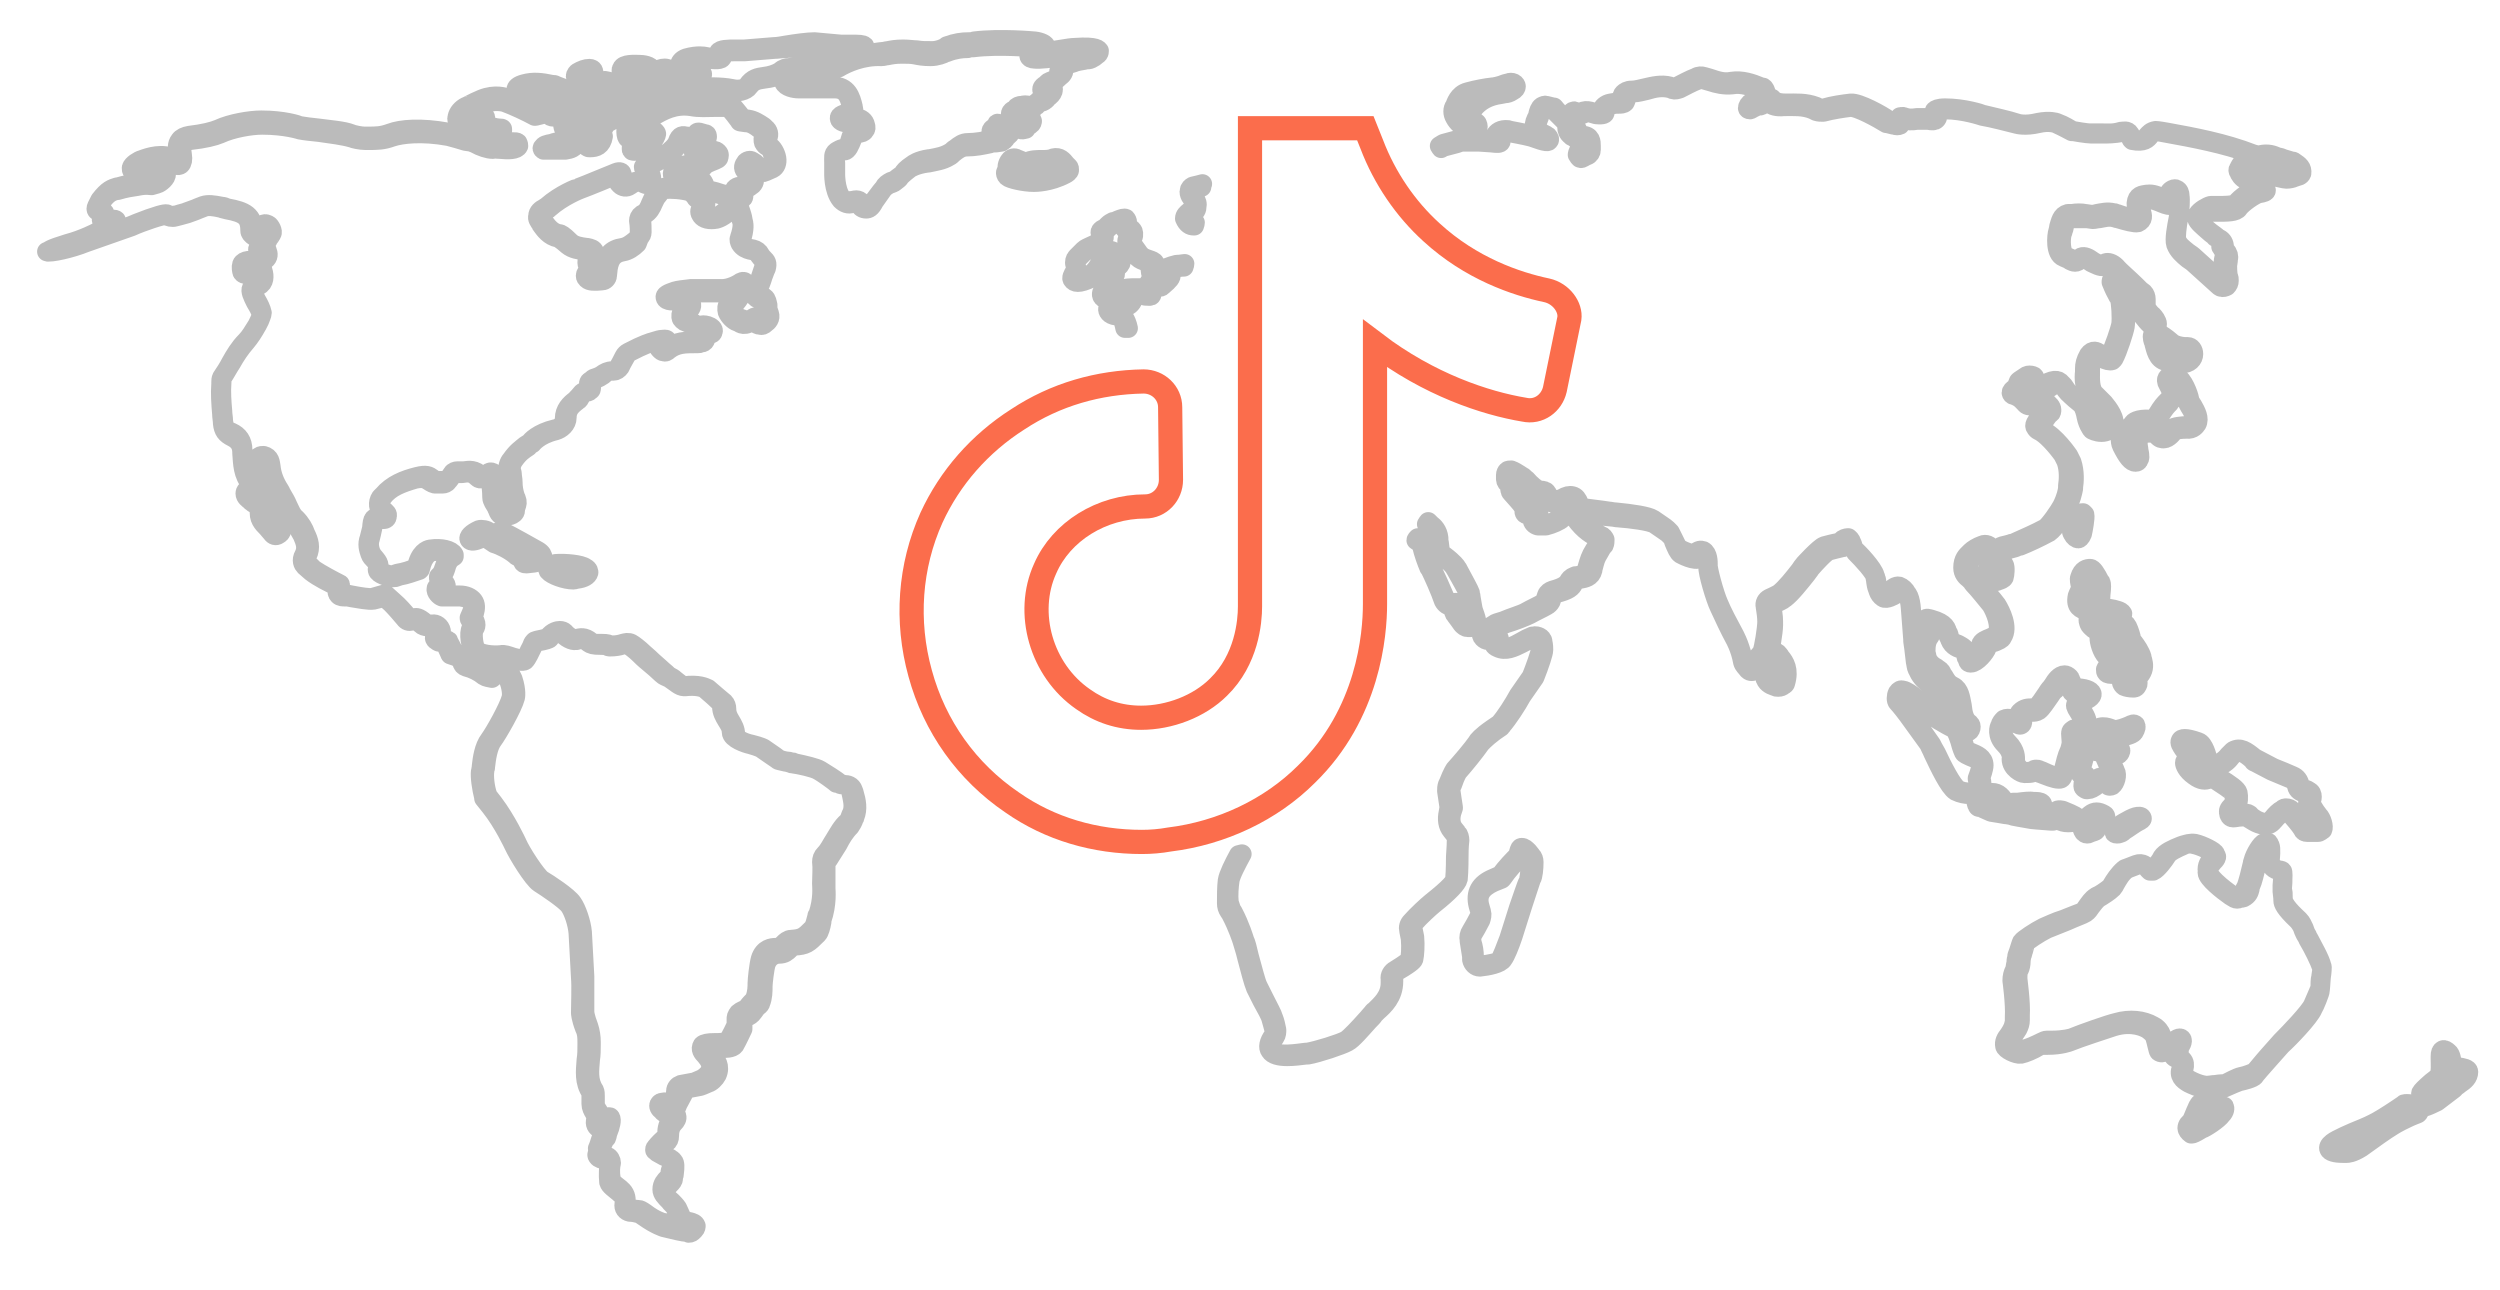 <?xml version="1.0" encoding="utf-8"?>
<!-- Generator: Adobe Illustrator 22.1.0, SVG Export Plug-In . SVG Version: 6.00 Build 0)  -->
<svg version="1.1" id="央铋_1" xmlns="http://www.w3.org/2000/svg" xmlns:xlink="http://www.w3.org/1999/xlink" x="0px" y="0px"
	 viewBox="0 0 310 160" style="enable-background:new 0 0 310 160;" xml:space="preserve">
<style type="text/css">
	.st0{fill:none;stroke:#FB6D4C;stroke-width:3;stroke-miterlimit:10;}
	.st1{fill:#BBBBBB;stroke:#BBBBBB;stroke-width:2.4;stroke-linecap:round;stroke-linejoin:round;stroke-miterlimit:10;}
</style>
<path id="XMLID_19_" class="st0" d="M191.8,36c-3.8-0.8-9.4-2.7-14.3-7.2c-3.2-2.9-5.8-6.7-7.4-10.9l-0.8-2H155v59.3
	c0,1.9-0.4,6.6-3.9,10c-2.4,2.4-6.1,3.8-9.6,3.8l0,0c-2.7,0-5.1-0.8-7.2-2.3c-5.2-3.6-7.2-10.7-4.7-16.2c2-4.6,7-7.7,12.4-7.7l0,0
	c1.8,0,3.2-1.5,3.2-3.3l-0.1-9c0-1.8-1.5-3.2-3.3-3.2l0,0c-5.6,0.1-10.9,1.6-15.6,4.7c-4.7,3-8.4,7.2-10.7,12.2
	c-2.7,6-3.2,12.8-1.4,19.3c1.8,6.6,5.8,12.2,11.4,16c4.7,3.3,10.3,4.9,16.1,4.9c1.1,0,2.3-0.1,3.4-0.3c6.5-0.8,12.6-3.7,17-8.1
	c7.7-7.5,8.5-17.3,8.5-21.1V42.6c6.7,5.1,13.7,7.4,18.5,8.2l0,0c1.8,0.4,3.4-0.8,3.8-2.5l1.8-8.8C194.8,38.1,193.6,36.4,191.8,36
	L191.8,36z"/>
<g>
	<g>
		<g>
			<path class="st1" d="M133,34.7c0.2,0.3,0.7,0.6,2.5-0.3c0.8-0.4,1.4-1.5,1.8-2.3c0.1-0.1,0.1-0.2,0.2-0.3
				c0.1-0.1,0.1-0.2,0.1-0.3c0,0,0-0.1,0-0.2c1.1,0.2,1.1,0.6,1.2,0.9c0,0.1,0,0.1,0,0.2c0,0.1,0,0.3-0.1,0.3l-0.2,0.1
				c-0.1,0.1-0.3,0.1-0.3,0c-0.2-0.2-0.5-0.2-0.8-0.1c-0.3,0.2-0.4,0.4-0.3,0.7c0,0.1,0.1,0.2,0.1,0.3c0.2,0.2,0.5,0.3,0.7,0.3
				c-0.2,0.2-0.4,0.3-0.4,0.5c0,0.2,0,0.4,0.2,0.7c0,0-0.1,0.2-0.5,0.5l-0.4,0.3c-0.2,0.2-0.2,0.4-0.2,0.5c0,0.1,0,0.3,0.3,0.5
				c0.2,0.2,0.4,0.2,0.7,0c0.4-0.2,0.7-0.4,0.9-0.5c1.1-0.6,1.1-0.6,3.1-0.6c0.6,0,0.8,0.3,0.9,0.4c-0.1,0-0.3,0-0.5,0
				c-0.2,0-0.5-0.1-0.9-0.1h0c-0.4,0-0.8,0.3-0.9,0.7c-0.1,0.3-0.3,0.7-0.7,0.8c-0.1,0-0.2,0-0.2,0c-0.1,0-0.1,0-0.2,0
				c-0.1,0-0.1,0-0.2,0c-0.2,0-0.4,0-0.5,0c0,0-0.1,0-0.2,0c-0.3,0-0.7,0.1-0.8,0.5c-0.1,0.2,0,0.7,0.7,0.9l0.6,0.1
				c0.2,0,0.3,0.1,0.4,0.3c0.2,0.3,0.3,0.7,0.4,1.2c0,0,0.1,0,0.1,0c0.1,0,0.2,0,0.3,0c-0.1-0.5-0.3-1-0.5-1.3
				c-0.1-0.2-0.3-0.4-0.6-0.5l-0.6-0.1c-0.5-0.1-0.5-0.4-0.4-0.5c0-0.2,0.2-0.2,0.5-0.3c0.1,0,0.1,0,0.2,0c0.1,0,0.3,0,0.4,0
				c0.1,0,0.1,0,0.2,0c0,0,0.1,0,0.1,0c0.1,0,0.3,0.1,0.5,0c0.6-0.2,0.8-0.8,0.9-1c0.1-0.3,0.3-0.4,0.6-0.4c0,0,0,0,0,0
				c0.3,0,0.6,0,0.8,0.1c0.5,0,0.7,0.1,0.8-0.1c0-0.1,0.1-0.2,0-0.3c0,0-0.3-0.6-1.3-0.6c-2,0-2.1,0-3.3,0.6
				c-0.2,0.1-0.5,0.3-0.9,0.5c-0.2,0.1-0.2,0.1-0.3,0c-0.1-0.1-0.1-0.1-0.1-0.2c0-0.1,0-0.1,0.1-0.2l0.4-0.3c0.5-0.4,0.7-0.7,0.5-1
				c-0.1-0.2-0.2-0.3-0.2-0.4c0-0.1,0.2-0.3,0.5-0.5l0,0c0.1-0.1,0.1-0.2,0.1-0.3c0-0.1-0.1-0.2-0.2-0.2c0,0-0.1,0-0.2,0
				c-0.2,0-0.4,0-0.6-0.2c0,0,0-0.1-0.1-0.1c0-0.1,0.1-0.3,0.2-0.4c0.1-0.1,0.2-0.1,0.3,0c0.2,0.2,0.5,0.2,0.8,0.1l0.2-0.1
				c0.2-0.1,0.4-0.5,0.3-0.7c0,0,0-0.1,0-0.1c-0.1-0.5-0.3-0.9-1.5-1.2c-0.1,0-0.2,0-0.2,0c-0.1,0.1-0.2,0.2-0.2,0.4
				c0,0.1,0,0.2-0.1,0.2c0,0.1-0.1,0.2-0.2,0.3c-0.4,0.7-0.9,1.8-1.6,2.1c-1.4,0.7-2,0.6-2.1,0.4c-0.1-0.1,0-0.3,0.2-0.4
				c0.2-0.2,0.3-0.5,0.2-0.8l-0.1-0.4c-0.1-0.2,0-0.4,0.1-0.6c0.3-0.3,0.6-0.6,0.9-0.9c0.1-0.1,0.5-0.3,0.8-0.4
				c0.5-0.2,1.1-0.5,1.5-0.9c0.2-0.3,0.3-0.7,0.1-1l-0.1-0.1c0,0,0-0.1,0-0.1c0,0,0,0,0,0c0.1,0,0.2-0.1,0.3-0.1l0.5-0.5
				c0.1-0.1,0.3-0.2,0.4-0.3c0.2-0.1,0.4-0.2,0.6-0.2c0.3-0.1,0.6-0.2,0.7-0.2c0,0,0.1,0,0.1,0.2c0,0.6,0.3,0.9,0.6,1
				c0,0,0.1,0.1,0.1,0.1c0.1,0.2,0,0.5-0.1,0.7c-0.2,0.2-0.2,0.6,0,0.8l1,1.4c0.1,0.2,0.3,0.3,0.4,0.4c0.3,0.2,0.7,0.3,1,0.4
				c0.2,0.1,0.5,0.1,0.5,0.2c0,0,0,0-0.1,0.2c-0.1,0.2-0.1,0.8,0.1,1.3c0.1,0.2,0,0.4-0.1,0.5l-0.2,0.3c-0.2,0.2-0.2,0.4-0.1,0.6
				c0.2,0.2,0.6,0.2,0.9,0.1l0.5-0.1c0.2,0,0.3-0.1,0.4-0.2l0.1-0.1c0.6-0.5,1-0.9,0.9-1.3c0-0.2-0.2-0.3-0.4-0.3
				c-0.1,0-0.1,0-0.2,0c0.1-0.1,0.6-0.3,1.4-0.5c0,0,0.3-0.1,0.8-0.1c0-0.1,0.1-0.2,0.1-0.4c-0.6,0.1-0.9,0.1-1,0.1
				c-0.8,0.2-1.7,0.5-1.7,0.8c0,0.1,0,0.2,0.2,0.3c0,0,0.1,0.1,0.3,0.1c0.1,0,0.2,0.1,0.2,0.1c0,0.2-0.5,0.7-0.8,0.9L144,35
				c-0.1,0.1-0.2,0.1-0.3,0.2l-0.5,0.1c-0.3,0.1-0.5,0-0.5,0c0,0,0-0.1,0.1-0.2l0.2-0.3c0.2-0.3,0.2-0.6,0.1-0.8
				c-0.2-0.5-0.2-0.8-0.1-0.9c0.1-0.1,0.2-0.3,0.2-0.5c-0.1-0.2-0.4-0.3-0.7-0.4c-0.3-0.1-0.6-0.2-0.9-0.4c-0.1-0.1-0.2-0.2-0.3-0.3
				l-1-1.4c-0.1-0.1-0.1-0.3,0-0.4c0.3-0.3,0.3-0.7,0.2-1c-0.1-0.2-0.2-0.3-0.4-0.4c-0.2,0-0.3-0.5-0.3-0.7c0-0.2-0.1-0.4-0.2-0.5
				c-0.2-0.1-0.5,0-1,0.2c-0.2,0.1-0.4,0.2-0.6,0.2c-0.2,0.1-0.4,0.2-0.6,0.4l-0.5,0.5c0,0,0,0-0.1,0c-0.1,0-0.2,0.1-0.3,0.2
				c-0.1,0.1-0.1,0.3,0,0.4l0.1,0.1c0.1,0.2,0.1,0.4,0,0.6c-0.3,0.3-0.8,0.6-1.3,0.8c-0.4,0.2-0.7,0.3-0.9,0.5
				c-0.3,0.3-0.6,0.6-0.9,0.9c-0.2,0.2-0.3,0.6-0.2,0.9l0.1,0.4c0.1,0.2,0,0.3-0.1,0.4C133,34.1,132.8,34.5,133,34.7z"/>
			<path class="st1" d="M148,28c0,0,0.1,0,0.1,0c0-0.1,0.1-0.2,0.1-0.4c-0.1,0-0.2,0-0.3,0c0,0-0.5,0-0.5-0.4c0-0.2,0-0.3,0.3-0.5
				c0.4-0.3,0.7-0.6,0.7-1c0.1-0.4,0-0.8-0.3-1.2l-0.2-0.3c-0.1-0.1-0.1-0.2-0.1-0.4c0-0.1,0.1-0.2,0.2-0.3c0.3-0.1,0.7-0.2,1-0.3
				c0-0.1,0-0.2,0.1-0.4c-0.3,0.1-0.8,0.2-1.2,0.3c-0.2,0.1-0.4,0.3-0.4,0.5c-0.1,0.2,0,0.5,0.1,0.7l0.2,0.3
				c0.2,0.3,0.3,0.6,0.2,0.9c-0.1,0.3-0.3,0.6-0.6,0.8c-0.2,0.2-0.5,0.4-0.5,0.8C147.2,27.8,147.6,28,148,28z"/>
			<path class="st1" d="M284.5,20.1c-0.1-0.1-0.2-0.1-0.2-0.1c0,0,0,0-0.1,0c0,0-0.7-0.2-1-0.3c-0.2-0.1-0.5-0.2-0.7-0.2
				c-0.7-0.3-1.2-0.5-2.2-0.3c-0.3,0.1-0.5,0-0.9-0.1c-3.6-1.4-7.4-2.1-10.7-2.7c-1.1-0.2-1.4-0.2-1.4-0.2c-0.6,0.1-0.8,0.4-1,0.6
				c-0.3,0.4-0.5,0.7-1.8,0.5l-0.4-0.7c-0.3-0.5-0.8-0.3-1.1-0.3c-1,0.3-1.6,0.2-2.4,0.2c-0.4,0-0.9,0-1.5,0c-0.3,0-1.6-0.2-2.1-0.3
				c-0.4-0.2-0.9-0.6-2-1c0,0-0.8-0.3-2.3,0c-1.6,0.4-2.5,0.1-2.5,0.1c-1.2-0.4-3.1-0.8-4.3-1.1c-0.2-0.1-2.4-0.8-4.7-0.8
				c-0.9,0-1.2,0.2-1.3,0.3c-0.1,0.1-0.1,0.4-0.1,0.5c0,0.2,0,0.3,0,0.4c0,0-0.2,0.1-0.7,0c0,0,0,0,0,0l-0.6,0c-0.3,0-0.5,0-0.8,0
				c-0.6,0.1-1.1,0.1-1.6-0.1c-0.2-0.1-0.3,0-0.5,0c-0.1,0.1-0.2,0.2-0.2,0.4c0,0.2,0,0.3,0,0.3c0,0-0.2,0-0.3-0.1c0,0-0.1,0-0.1,0
				l-0.8-0.2c-0.8-0.6-3.7-2.2-4.7-2.1c-0.9,0.1-2.3,0.3-3.3,0.6c-0.2,0.1-0.4,0-0.6,0l-0.4-0.2c-1.3-0.5-2.5-0.4-3.7-0.4
				c-0.7,0-1.2-0.1-1.5-0.3l-0.3-0.3c0,0,0,0-0.1,0c-0.3-0.1-0.5,0.1-0.8,0.3c-0.1,0.1-0.3,0.2-0.4,0.2c-0.2-0.1-0.4,0-0.7,0.1
				c0.1,0,0.2-0.1,0.2-0.2c0.2-0.1,0.4-0.3,0.5-0.3c0.2,0,0.4-0.2,0.5-0.5c0.1-0.2,0.1-0.4,0-0.6c-0.1-0.2-0.2-0.4-0.4-0.4l-0.1,0
				c-1.2-0.5-2.4-0.9-3.7-0.7c-1,0.2-1.8-0.1-2.7-0.4l-0.7-0.2c-0.3-0.1-0.7-0.1-1,0.1c-0.8,0.3-1.7,0.8-2.3,1.1
				c-0.2,0.1-0.4,0.1-0.7,0.1l-0.2-0.1c-1.1-0.3-2.2,0-3.1,0.2c-0.5,0.1-1.1,0.3-1.7,0.3c-0.5,0-0.8,0.2-1,0.4
				c-0.1,0.1-0.2,0.3-0.1,0.5c0,0.2,0,0.4-0.1,0.5c-0.1,0.1-0.3,0.1-0.5,0.1c-0.1,0-0.2,0-0.3,0l-0.6,0.1c-0.6,0.1-1,0.5-1.1,0.9
				c0,0.1,0,0.2,0,0.3c-0.1,0-0.3,0-0.7,0l-0.7-0.2c-0.4-0.1-0.8-0.1-1.1,0.1c-0.3,0.2-0.6,0.1-0.6,0.1c-0.1-0.1-0.2-0.3-0.4-0.2
				c-0.2,0-0.3,0.3-0.4,0.6c0,0.1-0.1,0.2-0.1,0.3c-0.2,0.3,0.1,0.7,0.3,1c0.1,0.1,0.1,0.1,0.2,0.2c0.1,0.2,0.3,0.5,0.5,0.9
				c0.1,0.3,0.4,0.5,0.7,0.5c0.7,0,0.7,0.4,0.8,1c0,0.1,0,0.2,0,0.2l0,0.3c0,0.2-0.1,0.3-0.2,0.4c-0.2,0.1-0.4,0.1-0.5,0.2
				c-0.1,0-0.2,0.1-0.2,0.1c0,0,0,0-0.1-0.2c0-0.1,0.1-0.4,0.2-0.6c0-0.1,0.1-0.2,0.1-0.3c0.2-0.4,0-0.8-0.3-1l-0.4-0.3
				c-0.3-0.2-0.4-0.3-0.5-0.3c-0.1,0-0.1,0-0.1-0.1c-0.3-0.2-0.4-0.5-0.4-0.8c0-0.3-0.1-0.7-0.5-1c0,0-0.2-0.2-0.4-0.4
				c-0.3-0.3-0.7-0.7-1.1-1.2c0,0-0.1,0-0.1,0l-0.8-0.2c-0.2-0.1-0.4,0-0.6,0.1c-0.3,0.2-0.4,0.6-0.5,1c0,0.2-0.1,0.4-0.2,0.5
				c-0.5,1-0.2,1.9,0.7,2.3l0.4,0.2c0,0,0.1,0.1,0.1,0.1c-0.2,0-0.7-0.1-1.7-0.5c-0.7-0.3-2.9-0.6-3-0.7c-0.9-0.1-1.4,0.3-1.6,0.7
				c-0.1,0.2,0,0.5,0.2,0.6c0,0,0,0,0.1,0c-0.1,0-0.3,0-0.8-0.1c0,0,0,0,0,0l-1.5-0.1c-0.3,0-0.7,0-1,0c-0.8,0-1,0-1.1,0
				c-0.1,0-1.2,0.3-2.3,0.6c0,0-0.2,0.1-0.5,0.3c0.1,0.1,0.1,0.2,0.2,0.3c0.3-0.2,0.4-0.2,0.4-0.2c1.2-0.3,2.2-0.6,2.3-0.6
				c0.1,0,0.5,0,1,0c0.3,0,0.6,0,1,0l1.5,0.1c0.8,0.1,1.1,0.1,1.2-0.1c0-0.1,0-0.3-0.3-0.5c0,0,0-0.1,0-0.2c0.1-0.2,0.4-0.6,1.2-0.5
				c0,0,2.2,0.4,2.9,0.6c1.9,0.7,2.1,0.6,2.2,0.4c0.1-0.2-0.1-0.5-0.3-0.6c0,0,0,0,0,0l-0.4-0.2c-0.8-0.4-1-1-0.6-1.9
				c0.1-0.2,0.1-0.4,0.2-0.6c0.1-0.3,0.1-0.6,0.3-0.8c0.1-0.1,0.2-0.1,0.4,0l0.8,0.2c0.4,0.4,0.8,0.8,1.1,1.1
				c0.3,0.3,0.4,0.4,0.4,0.4c0.3,0.2,0.3,0.5,0.3,0.8c0,0.3,0.1,0.7,0.5,1c0.1,0.1,0.1,0.1,0.1,0.1c0.1,0,0.2,0.1,0.5,0.3l0.4,0.3
				c0.2,0.1,0.3,0.4,0.2,0.6c0,0.1-0.1,0.2-0.1,0.3c-0.3,0.6-0.3,0.7-0.3,0.8c0.1,0.2,0.2,0.3,0.3,0.4c0.2,0.1,0.3,0,0.5-0.1
				c0.1-0.1,0.2-0.1,0.4-0.2c0.3-0.1,0.5-0.4,0.5-0.7l0-0.3c0-0.1,0-0.1,0-0.2c0-0.5,0-1.3-1.1-1.3c-0.2,0-0.3-0.1-0.4-0.3
				c-0.2-0.4-0.4-0.8-0.5-1c0-0.1-0.1-0.1-0.2-0.2c-0.1-0.1-0.4-0.4-0.3-0.5c0.1-0.1,0.1-0.2,0.2-0.4c0-0.1,0.1-0.3,0.2-0.4
				c0,0,0.1,0,0.1,0.1c0.2,0.2,0.7,0.2,1.1,0c0.3-0.2,0.5-0.2,0.8-0.1l0.7,0.2c0,0,0,0,0,0c1,0.1,1.1-0.1,1.1-0.2
				c0,0,0.1-0.2-0.1-0.3c0,0,0-0.1,0.1-0.3c0.1-0.1,0.3-0.4,0.7-0.4l0.7-0.1c0.1,0,0.2,0,0.3,0c0.3,0,0.6,0,0.8-0.2
				c0.1-0.2,0.2-0.4,0.2-0.8c0-0.1,0-0.2,0.1-0.2c0.1-0.1,0.4-0.2,0.7-0.2c0.6,0,1.2-0.2,1.7-0.3c1-0.3,1.9-0.5,3-0.2l0.2,0.1
				c0.3,0.1,0.6,0,0.9-0.1c0.6-0.3,1.5-0.8,2.3-1.1c0.2-0.1,0.5-0.1,0.7,0l0.7,0.2c0.9,0.3,1.8,0.5,2.8,0.4c1.2-0.2,2.3,0.2,3.5,0.7
				l0.1,0c0.1,0,0.2,0.1,0.2,0.2c0,0.1,0,0.2,0,0.4c-0.1,0.2-0.2,0.3-0.2,0.3c-0.1,0-0.3,0.1-0.7,0.3c-0.2,0.1-0.4,0.2-0.5,0.3
				c-0.3,0.1-0.5,0.5-0.5,0.7c0,0.1,0.1,0.2,0.3,0.2c0.1,0,0.2-0.1,0.4-0.2c0.2-0.1,0.6-0.3,0.7-0.3c0.2,0.1,0.5-0.1,0.7-0.3
				c0.1-0.1,0.3-0.2,0.4-0.2l0.2,0.2c0.3,0.3,0.9,0.5,1.8,0.4c1.2,0,2.4-0.1,3.6,0.4l0.4,0.2c0.3,0.1,0.6,0.1,0.9,0.1
				c1.1-0.3,2.5-0.5,3.3-0.6c0.9-0.1,3.7,1.5,4.5,2c0,0,0,0,0.1,0l0.8,0.2c0,0,0.1,0,0.1,0c0.2,0.1,0.5,0.1,0.7,0
				c0.1-0.1,0.2-0.3,0.2-0.6c0,0,0-0.1,0-0.1c0,0,0.1,0,0.1,0c0.6,0.2,1.2,0.2,1.8,0.1c0.3,0,0.5,0,0.8,0l0.6,0
				c0.5,0.1,0.8,0.1,1-0.1c0.2-0.2,0.2-0.5,0.1-0.7c0-0.1,0-0.2,0-0.2c0,0,0.1-0.1,0.1-0.1c0,0,0.2-0.2,0.9-0.2
				c2.3,0,4.6,0.8,4.6,0.8c0,0,0,0,0,0c1.2,0.2,3.1,0.7,4.3,1c0,0,1,0.3,2.7-0.1c1.3-0.3,2.1,0,2.1,0c1.1,0.5,1.6,0.8,2,1
				c0,0,0,0,0.1,0c0.1,0,1.8,0.3,2.3,0.3c0.6,0,1,0,1.4,0c0.7,0,1.4,0,2.5-0.2c0.4-0.1,0.6-0.1,0.7,0.1l0.4,0.8c0,0,0.1,0.1,0.1,0.1
				c1.5,0.3,1.9-0.2,2.2-0.6c0.2-0.2,0.3-0.4,0.7-0.5c0,0,0.3,0,1.3,0.2c3.3,0.6,7.1,1.3,10.7,2.6c0.4,0.1,0.7,0.2,1,0.1
				c0.9-0.2,1.3,0,2,0.3c0.2,0.1,0.4,0.2,0.7,0.3c0.3,0.1,0.9,0.3,1,0.3c0.1,0,0.1,0.1,0.2,0.1c0.6,0.4,0.9,0.6,0.8,0.7
				c0,0-0.1,0.1-0.4,0.2c-0.1,0-0.2,0.1-0.3,0.1c-0.2,0.1-0.6,0.2-0.9,0.2c-0.2,0-0.9-0.1-1.5-0.3c-0.8-0.2-1.8-0.4-2.4-0.4
				c0,0-0.2,0-1.2-0.4c-0.1-0.1-0.2,0-0.3,0c-0.2,0.1-0.2,0.3-0.3,0.4c0,0.1,0,0.1-0.1,0.2c-0.1,0.1-0.1,0.3,0,0.4
				c0.1,0.3,0.4,0.8,0.9,1c0.1,0,0.2,0.1,0.3,0.1c1.1,0.4,1.6,0.7,1.8,0.8c0,0-0.2,0.1-0.6,0.1c-0.6,0.1-2.3,1.3-2.7,1.9
				c-0.3,0.3-1.6,0.3-2.3,0.3c-0.4,0-0.7,0-0.9,0c-0.4,0.1-1.3,0.6-1.6,1.1c-0.1,0.2-0.1,0.3-0.1,0.5c0.1,0.4,0.7,0.9,1.5,1.6
				c0.3,0.3,0.7,0.5,0.8,0.7c0,0,0,0,0.1,0l0.2,0.1c0.3,0.1,0.4,0.4,0.4,0.7c0,0.1,0,0.3,0,0.4c0,0.1,0,0.1,0.1,0.1l0.2,0.2
				c0.2,0.2,0.2,0.4,0.2,0.6c-0.1,0.4-0.2,0.7-0.2,1c0,0.2,0.1,0.8,0.1,1.3c0,0.2,0,0.4,0.1,0.5c0,0.1,0,0.3-0.2,0.4
				c-0.1,0.1-0.2,0.1-0.3,0.1c0,0-0.1,0-0.1,0l-3.1-2.8c-0.3-0.3-0.6-0.5-0.9-0.7c-0.6-0.5-1.2-0.9-1.4-1.6c-0.1-0.3,0-1.5,0.3-3
				c0.1-0.5,0.2-2,0.1-2.4c0,0,0-0.1,0-0.1c0-0.2-0.1-0.6-0.4-0.7c-0.1-0.1-0.3-0.1-0.5,0c-0.4,0.2-0.5,0.5-0.5,0.8
				c0,0.1-0.1,0.3-0.1,0.4c-0.1,0-0.5-0.1-0.7-0.2c-0.5-0.2-1.2-0.5-1.8-0.4l-0.1,0c-0.6,0.1-1.2,0.1-1.3,1.1c0,0.4,0.1,0.8,0.1,0.9
				c0.2,0.6,0.2,0.8-0.2,0.9c-0.4,0.2-1.7-0.3-2.3-0.5c-0.2-0.1-0.3-0.1-0.4-0.1c-0.8-0.2-1.5,0-2.1,0.1c-0.3,0.1-0.5,0.1-0.7,0.1
				l-0.7-0.1c-0.5-0.1-1.1-0.1-1.7,0c-0.3,0-0.3,0-0.4,0c-0.1,0-0.1,0-0.1,0c-0.8,0.2-0.9,1-1.1,1.6c0,0.2-0.1,0.4-0.1,0.5
				c-0.2,0.6-0.4,2.9,0.7,3.3l0.7,0.3c0,0,0.1,0,0.1,0.1c0.4,0.2,0.8,0.4,1.3-0.2c0.2-0.3,0.7,0,0.8,0.1l0.6,0.4c0,0,0,0,0,0
				c0.3,0.1,1.1,0.6,1.5,0.4c0.1,0,0.1-0.1,0.1-0.2c0,0,0,0,0.1,0c0.1,0,0.4,0,0.8,0.4c0.5,0.5,1.7,1.6,2.5,2.3
				c0.3,0.3,0.5,0.5,0.6,0.6c0,0,0,0,0,0l0.4,0.3c0.2,0.1,0.2,0.3,0.2,0.5c0,0.4,0,0.8,0,1c0,0.3,0.7,1.1,0.9,1.3
				c0.2,0.2,0.5,0.7,0.5,0.8c-0.3-0.1-1.1-1.1-1.8-2c-0.3-0.4-0.8-1.1-1.3-1.7c-0.4-0.5-0.9-1.1-0.9-1.2c-0.2-0.5-0.7-0.6-1-0.5
				c-0.2,0.1-0.2,0.2-0.2,0.4c0.1,0.2,0.3,0.8,0.7,1.5c0.1,0.2,0.2,0.4,0.3,0.5c0.2,0.4,0.3,2.5,0.2,3.2c-0.1,0.6-0.9,3-1.4,3.9
				c0,0,0,0,0,0c0,0.1-0.3,0.1-1.1-0.2c-0.1,0-0.1-0.1-0.2-0.1c-0.3-0.2-0.8-0.5-1.3,0.2c-0.4,0.7-0.5,1.2-0.5,1.7
				c0,0.1,0,0.3,0,0.4c0,0-0.3,2,0.7,2.9l1.1,1.1l0,0c0.4,0.5,1.4,1.9,1,2.6c-0.1,0.2-0.5,0.5-1.1,0.5c-0.5,0-0.9-0.2-1-0.2
				c-0.2-0.3-0.4-0.8-0.5-1.3c-0.1-0.6-0.3-1.2-0.6-1.6c0,0,0,0-0.1-0.1c-0.9-0.7-1.6-1.3-1.8-1.6c-0.1-0.1-0.1-0.2-0.2-0.3
				c-0.5-0.8-0.8-1.2-2-0.7c0,0,0,0,0,0l-0.9,0.6c0,0,0,0,0,0c-0.2,0.2-0.4,0.2-0.5,0.2c0,0,0,0,0,0c0-0.1,0-0.3-0.1-0.4
				c-0.1-0.6-0.1-1.1-0.4-1.2c-0.3-0.1-0.6-0.1-0.8,0c-0.3,0.2-0.6,0.4-0.9,0.6c0,0,0,0-0.1,0.1l-0.2,0.5c-0.1,0.2-0.2,0.3-0.3,0.4
				c-0.2,0.1-0.4,0.3-0.4,0.5c0,0.1,0.1,0.3,0.3,0.3c0.8,0.3,1,0.6,1.3,0.9c0,0,0.1,0.1,0.1,0.1c0.2,0.3,0.6,0.4,0.9,0.2l0.7-0.3
				c0.1-0.1,0.3,0,0.4,0c0.5,0.3,0.6,0.5,0.6,0.7c0,0,0,0.1-0.1,0.2c-0.4,0.3-0.9,1.2-1.2,1.7c-0.1,0.2-0.1,0.4,0,0.5
				c0.1,0.2,0.2,0.3,0.4,0.4c1.3,0.6,3,3,3,3l0.4,0.8c0.4,1.1,0.3,2.4,0.2,3c0,0.1,0,0.2,0,0.2c0,0.4-0.2,1.3-0.7,2.3
				c-0.3,0.6-1.6,2.5-2.1,2.8c-1.3,0.7-2.5,1.2-3.6,1.7c-0.2,0.1-0.4,0.2-0.6,0.2c0,0-0.2,0.1-1.1,0.3c-0.6,0.2-0.7,0.5-0.7,0.8
				c0,0.1,0,0.1,0,0.2c0,0.1-0.1,0.2-0.2,0.1c0,0-0.1,0-0.2-0.4c0-0.1-0.1-0.3-0.2-0.3c-0.2-0.5-0.8-0.7-1.2-0.5
				c-0.6,0.2-1.2,0.6-1.4,0.8c0,0-0.1,0.1-0.2,0.2c-0.3,0.3-0.8,0.7-0.8,1.8c0,0.7,0.4,1.1,0.8,1.4c0.1,0.1,0.2,0.2,0.3,0.3
				c0.1,0.1,0.1,0.2,0.2,0.3c0.6,0.6,1.7,2,2.2,2.6c0.5,0.8,1.3,2.7,0.7,3.6c-0.1,0.2-0.4,0.3-0.8,0.5c-0.5,0.2-1.1,0.4-1.2,0.9
				c-0.2,0.6-1.4,1.7-1.7,1.6c-0.1,0-0.1-0.2-0.1-0.4c0.1-0.8-0.5-1-1-1.3c-0.6-0.2-1.1-0.5-1.3-1.3c0,0,0-0.1,0-0.1
				c-0.1-0.5-0.2-1.2-2-1.7c-0.4-0.1-0.6-0.2-0.8,0c-0.1,0.1-0.2,0.3-0.2,0.5l0,0.8c0,0.1,0,0.3-0.1,0.4c-0.4,0.6-0.5,1.2-0.5,2
				c0,0,0,0,0,0c0,0.3,0.2,1,0.2,1.1c0.4,0.7,0.8,1,1.2,1.3c0.2,0.1,0.4,0.2,0.5,0.4c0.1,0.2,0.2,0.3,0.3,0.5c0.5,0.7,0.7,1,1.4,1.4
				c0.6,0.3,0.8,1.2,0.9,2.1c0.2,1,0.3,2,1.1,2.4c0,0,0.1,0,0.1,0.1c0,0.1,0,0.2-0.1,0.3c-0.1,0-0.7-0.2-1.3-0.6l-1.5-1.2
				c-0.6-0.7-0.8-1.5-1-2.2c-0.1-0.3-0.2-0.7-0.3-1c-0.1-0.3-0.4-0.6-0.7-0.9c-0.5-0.5-1-1-1.1-1.7c-0.1-0.3-0.2-1.8-0.4-3l0-0.2
				l-0.3-3.9c-0.1-1.5-0.6-2.4-1.4-2.7c-0.4-0.1-0.9,0.3-1.1,0.5c-0.1,0-0.1,0.1-0.1,0.1c-0.2,0.2-0.9,0.4-1,0.3
				c-0.5-0.3-0.6-0.8-0.7-1.5c0-0.2-0.1-0.5-0.1-0.7c-0.2-0.9-2.1-2.9-2.6-3.3c-0.1-0.1-0.2-0.3-0.2-0.4l-0.1-0.4
				c-0.1-0.4-0.3-0.5-0.4-0.6c-0.1,0-0.4,0-0.7,0.2l-0.2,0.2c-0.1,0.1-0.3,0.2-0.4,0.2c-0.6,0.1-1.3,0.3-1.7,0.4
				c-0.6,0.2-2.5,2.3-2.5,2.3c-0.1,0.1-0.3,0.4-0.5,0.7c-0.7,0.9-1.8,2.3-2.6,2.9c0,0,0,0,0,0c0,0-0.3,0.2-1.2,0.6l0,0
				c-0.4,0.2-0.6,0.6-0.5,1c0.1,0.6,0.2,1.3,0.2,1.9c0,0.8-0.4,3.3-0.6,3.7c-0.2,0.4-1,1.2-1.5,1.6c-0.1,0.1-0.3,0.1-0.3,0l-0.1-0.1
				c-0.2-0.2-0.5-0.5-0.5-0.7c-0.4-1.8-1.1-3-1.1-3c-0.6-1.1-1.5-2.8-1.9-3.8c-0.5-1.1-1.4-4.4-1.3-4.8c0-0.3,0-1.4-0.6-1.7
				c-0.3-0.1-0.6-0.1-1,0.3c-0.2,0.2-1.4-0.2-2-0.6c-0.2-0.1-0.5-0.8-0.7-1.2c-0.2-0.4-0.3-0.6-0.4-0.8c0,0,0,0,0,0l-0.4-0.4
				c0,0,0,0,0,0c-0.2-0.2-1-0.7-1.7-1.2c-0.6-0.4-2.6-0.7-4.7-0.9c-0.3,0-0.6-0.1-0.8-0.1c0,0-1.3-0.2-3-0.4
				c-0.3-0.1-0.6-0.2-0.7-0.6c-0.2-0.5-0.4-0.8-0.8-0.9c-0.4-0.1-0.8,0-1.3,0.3c-0.4,0.2-0.9,0.2-1.4,0l-0.3-0.1
				c-0.1,0-0.1-0.2-0.1-0.3c0-0.1,0-0.2-0.1-0.3c-0.1-0.2-0.4-0.3-0.8-0.3c-0.4,0-1.3-0.8-1.7-1.3c-0.3-0.2-0.4-0.4-0.5-0.4
				c-0.1,0-0.1-0.1-0.3-0.2c-0.3-0.2-0.8-0.5-1.1-0.6c-0.2,0-0.4,0-0.5,0.1c-0.1,0.1-0.2,0.3-0.2,0.5l0,0.5c0,0.3,0.2,0.6,0.5,0.7
				c0.1,0,0.1,0,0.1,0.1c0,0,0,0,0,0.1c-0.1,0.3-0.1,0.6,0.1,0.8l0.8,0.9c0.6,0.7,0.8,0.9,0.8,1.5c0,0.1,0.1,0.2,0.1,0.2
				c0.1,0.1,0.2,0.1,0.2,0c0.1,0,0.2-0.1,0.3-0.2c0.1-0.1,0.2-0.1,0.2-0.1c0.1,0.1,0.2,0.5,0.2,1c0,0.4,0.3,0.7,0.7,0.8l0.9,0
				c0,0,0,0,0.1,0c0.8-0.2,1.7-0.6,2-0.9c0.1-0.1,0.2-0.2,0.3-0.4c0.2-0.2,0.4-0.6,0.6-0.6c0,0,0,0,0,0c0.1,0,0.1,0.1,0.2,0.2
				c1.3,2.1,2.3,2.6,3.1,3.1c0.1,0.1,0.2,0.2,0.3,0.3c0,0.1,0,0.3,0,0.4c-0.1,0.3-0.3,0.6-0.5,0.9c-0.5,0.8-0.6,1.2-0.9,2.2l0,0.1
				c-0.2,0.7-0.7,0.8-1.2,0.9c-0.2,0-0.3,0-0.4,0.1c-0.4,0.1-0.6,0.4-0.7,0.6c-0.2,0.3-0.5,0.7-2,1.1c-0.3,0.1-0.6,0.3-0.7,0.6
				l-0.2,0.6c-0.1,0.2-0.2,0.3-0.3,0.4c-0.5,0.3-1.4,0.7-2.1,1.1c-0.5,0.3-1.9,0.7-2.8,1.1c-0.7,0.2-1,0.3-1.1,0.4
				c-0.2,0.1-1,0.7-1.1,0.7c0,0,0,0,0,0c0,0-0.1,0.1-0.3,0.1c-0.1,0-0.1,0.1-0.2,0.3c0,0.2,0,0.4,0.2,0.6c0.2,0.2,0.4,0.3,0.6,0.3
				l0.3,0c0,0,0,0,0.1,0c0.3-0.2,0.5-0.1,0.5-0.1c0,0,0,0.1,0,0.1c-0.1,0.1-0.2,0.2-0.2,0.3c0,0.1,0,0.4,0.5,0.6c1,0.5,2,0,3-0.5
				c0.4-0.2,0.9-0.5,1.3-0.6l0.1,0c0.2-0.1,0.3,0,0.5,0.1c0.1,0.1,0.2,0.2,0.3,0.4c0.1,0.4,0.1,0.7,0.1,0.9c0,0.4-0.7,2.3-1.1,3.3
				l-1.6,2.3c0,0,0,0,0,0c-0.6,1.1-1.6,2.7-2.4,3.6c0,0-0.2,0.1-0.9,0.6c-1.3,0.9-1.8,1.5-1.8,1.6c-0.7,1-2,2.5-2.8,3.4
				c0,0-0.3,0.4-0.8,1.7l-0.1,0.2c-0.1,0.3-0.1,0.5-0.1,0.8c0.1,0.6,0.2,1.4,0.3,2l-0.1,0.6c-0.2,0.9-0.1,1.7,0.4,2.3l0.4,0.5
				c0.2,0.2,0.2,0.4,0.2,0.7c0,0.9-0.1,1.7-0.1,2c0,0,0,1.9-0.1,2.8c0,0.3-0.5,1-2.9,2.9c-0.5,0.4-1.8,1.6-2.5,2.4
				c-0.3,0.3-0.4,0.7-0.3,1.1l0.2,1c0.1,1.2,0,2.3-0.1,2.6c0,0.1-0.5,0.5-1.8,1.3c-0.4,0.2-0.7,0.7-0.6,1.1l0,0.5
				c0,1.7-1.2,2.7-1.9,3.4c-0.2,0.1-0.3,0.3-0.4,0.4c-0.2,0.2-0.4,0.5-0.7,0.8c-0.8,0.9-2,2.2-2.5,2.5c-0.7,0.4-3.6,1.3-4.8,1.5
				c-0.1,0-0.1,0-0.2,0c-0.9,0.1-3.7,0.6-4.2-0.3c-0.2-0.3-0.1-0.9,0.4-1.6c0.2-0.3,0.2-0.6,0.2-0.9c-0.1-0.5-0.2-1-0.4-1.5
				c-0.1-0.4-0.6-1.3-1.1-2.3c-0.3-0.6-0.6-1.2-0.8-1.6c-0.3-0.6-0.7-2.3-1.1-3.7c-0.2-0.9-0.4-1.7-0.6-2.1c0,0-0.5-1.7-1.4-3.4
				l-0.2-0.3c-0.1-0.3-0.2-0.6-0.3-0.9c-0.1-0.9,0-2,0.1-2.7c0.1-0.7,0.9-2.2,1.5-3.3c-0.1,0-0.3,0.1-0.4,0.1
				c-0.6,1.1-1.3,2.5-1.4,3.2c-0.1,0.8-0.1,1.9-0.1,2.8c0,0.4,0.1,0.7,0.3,1l0.2,0.3c0.9,1.7,1.4,3.3,1.4,3.3
				c0.1,0.4,0.4,1.2,0.6,2.1c0.4,1.5,0.8,3.1,1.1,3.8c0.2,0.4,0.5,1,0.8,1.6c0.5,0.9,1,1.8,1.1,2.2c0.1,0.4,0.3,1,0.4,1.5
				c0,0.2,0,0.4-0.1,0.6c-0.6,0.8-0.7,1.5-0.4,1.9c0.3,0.5,1.1,0.7,2.1,0.7c0.8,0,1.6-0.1,2.4-0.2c0.1,0,0.1,0,0.2,0
				c1.2-0.2,4.2-1.2,4.9-1.6c0.6-0.3,1.7-1.6,2.6-2.6c0.3-0.3,0.6-0.6,0.7-0.8c0.1-0.1,0.2-0.2,0.4-0.4c0.8-0.7,2-1.8,2-3.7l0-0.5
				c0-0.3,0.2-0.7,0.5-0.8c1.9-1.1,2-1.4,2-1.5c0.1-0.4,0.2-1.7,0.1-2.7c0,0,0,0,0,0l-0.2-1c-0.1-0.3,0-0.6,0.2-0.8
				c0.6-0.7,1.9-1.9,2.4-2.3c1.9-1.5,2.9-2.6,3-3.1c0.1-0.9,0.1-2.8,0.1-2.8c0-0.3,0-1.2,0.1-2c0-0.3-0.1-0.7-0.3-0.9l-0.4-0.5
				c-0.4-0.5-0.5-1.2-0.3-2l0.2-0.6c0,0,0,0,0-0.1c-0.1-0.5-0.2-1.4-0.3-2c0-0.2,0-0.4,0.1-0.6l0.1-0.2c0.4-1.2,0.7-1.6,0.7-1.6
				c0.8-0.9,2.1-2.5,2.8-3.5c0,0,0.5-0.6,1.7-1.5c0.9-0.6,0.9-0.6,0.9-0.7c0.8-0.9,1.9-2.6,2.5-3.7l1.6-2.3c0,0,0,0,0,0
				c0.6-1.5,1.1-3,1.1-3.4c0-0.2,0-0.6-0.1-1c0-0.3-0.2-0.5-0.4-0.6c-0.2-0.1-0.5-0.2-0.8-0.1l-0.1,0c-0.5,0.2-0.9,0.4-1.4,0.7
				c-0.9,0.5-1.8,1-2.6,0.5c-0.2-0.1-0.3-0.2-0.3-0.3c0,0,0-0.1,0-0.1c0.1-0.1,0.2-0.2,0.2-0.3c0-0.2,0-0.3-0.1-0.4
				c-0.2-0.1-0.4-0.1-0.8,0l-0.2,0c-0.1,0-0.3,0-0.3-0.1c-0.1-0.1-0.1-0.2-0.1-0.3c0,0,0,0,0,0c0.1,0,0.3-0.1,0.3-0.2
				c0.1-0.1,0.7-0.5,1-0.7c0.1,0,0.6-0.2,1.1-0.4c1-0.3,2.3-0.8,2.9-1.1c0.7-0.4,1.6-0.8,2.1-1.1c0.2-0.1,0.4-0.3,0.5-0.5l0.2-0.6
				c0.1-0.2,0.3-0.3,0.4-0.4c1.7-0.4,2-0.8,2.2-1.2c0.1-0.2,0.2-0.3,0.5-0.5c0.1,0,0.2-0.1,0.4-0.1c0.5-0.1,1.3-0.2,1.5-1.1l0-0.1
				c0.3-1.1,0.3-1.3,0.8-2.1c0.2-0.4,0.4-0.7,0.6-0.9c0.1-0.2,0.1-0.5,0.1-0.7c-0.1-0.2-0.2-0.4-0.5-0.5c-0.8-0.4-1.8-0.9-3-2.9
				c-0.1-0.2-0.3-0.4-0.5-0.4c0,0,0,0,0,0c-0.4,0-0.6,0.4-0.9,0.7c-0.1,0.1-0.2,0.3-0.2,0.3c-0.3,0.2-1.1,0.6-1.8,0.8l-0.8,0
				c-0.2,0-0.4-0.2-0.4-0.4c0,0,0-1.2-0.5-1.3c-0.2-0.1-0.4,0.1-0.5,0.2c0,0,0,0-0.1,0c0-0.6-0.3-0.9-0.9-1.6l-0.8-0.9
				c-0.1-0.1-0.1-0.3-0.1-0.4c0.1-0.2,0-0.3,0-0.3c0-0.1-0.1-0.2-0.3-0.2c-0.1,0-0.2-0.2-0.2-0.3l0-0.5c0-0.1,0-0.2,0.1-0.2
				c0.1-0.1,0.1-0.1,0.2-0.1c0.3,0,0.7,0.3,1,0.5c0.1,0.1,0.2,0.1,0.3,0.2c0.1,0,0.2,0.2,0.4,0.4c0.7,0.7,1.5,1.4,2,1.4
				c0.3,0,0.5,0.1,0.5,0.2c0,0,0,0,0,0.1c0,0.3,0.1,0.5,0.3,0.6l0.3,0.1c0.7,0.3,1.3,0.3,1.8,0c0.4-0.3,0.8-0.3,1-0.2
				c0.2,0.1,0.4,0.3,0.6,0.7c0.2,0.4,0.5,0.7,0.9,0.8c1.7,0.3,3,0.4,3,0.4c0.2,0,0.5,0.1,0.8,0.1c1.4,0.1,3.9,0.4,4.5,0.8
				c0.7,0.5,1.5,1,1.7,1.2l0.4,0.4c0.1,0.1,0.2,0.4,0.3,0.7c0.3,0.7,0.5,1.2,0.8,1.4c0,0,1.8,1,2.4,0.5c0.2-0.2,0.4-0.3,0.6-0.2
				c0.3,0.2,0.4,0.9,0.4,1.3c-0.1,0.6,0.9,4,1.4,5c0.5,1.1,1.3,2.8,1.9,3.9c0,0,0.7,1.2,1,2.9c0.1,0.4,0.4,0.6,0.6,0.9l0.1,0.1
				c0.2,0.2,0.6,0.2,0.8,0c0.5-0.4,1.3-1.3,1.6-1.7c0.3-0.5,0.7-3.1,0.7-3.9c0-0.6,0-1.3-0.2-2c0-0.2,0.1-0.5,0.3-0.6l0,0
				c0.4-0.2,1.1-0.5,1.3-0.7c0.8-0.6,1.9-2,2.7-3c0.2-0.3,0.4-0.5,0.5-0.7c0.6-0.7,1.9-2.1,2.3-2.2c0.4-0.1,1.1-0.3,1.6-0.4
				c0.2,0,0.4-0.1,0.6-0.3l0.2-0.2c0.1-0.1,0.2-0.2,0.3-0.2c0.1,0,0.1,0.1,0.2,0.3l0.1,0.4c0.1,0.2,0.2,0.4,0.3,0.6
				c0.8,0.8,2.4,2.5,2.5,3.2c0.1,0.2,0.1,0.4,0.1,0.7c0.1,0.6,0.2,1.3,0.8,1.7c0.4,0.3,1.4-0.3,1.4-0.3c0,0,0.1-0.1,0.2-0.2
				c0.2-0.2,0.5-0.5,0.8-0.4c0.7,0.2,1,1,1.1,2.4l0.3,3.9l0,0.2c0.1,1.2,0.3,2.7,0.4,3c0.2,0.9,0.7,1.4,1.2,1.9
				c0.3,0.3,0.5,0.5,0.6,0.8c0.1,0.3,0.2,0.7,0.3,1c0.2,0.8,0.4,1.6,1.1,2.4c0,0,0,0,0,0l1.5,1.2c0.6,0.5,1.4,0.8,1.7,0.7
				c0.2-0.1,0.3-0.3,0.3-0.6c0-0.2-0.1-0.3-0.2-0.4c-0.6-0.4-0.8-1.2-0.9-2.2c-0.2-1-0.3-2-1.1-2.4c-0.6-0.3-0.8-0.6-1.2-1.3
				c-0.1-0.1-0.2-0.3-0.3-0.5c-0.1-0.2-0.4-0.3-0.6-0.5c-0.4-0.2-0.8-0.5-1.1-1.1c0-0.1-0.2-0.7-0.2-0.9c0,0,0,0,0-0.1
				c0-0.7,0.1-1.3,0.5-1.8c0.1-0.2,0.1-0.3,0.1-0.5l0-0.8c0-0.1,0-0.2,0-0.2c0.1,0,0.3,0,0.5,0.1c1.6,0.5,1.7,0.9,1.8,1.4
				c0,0,0,0.1,0,0.1c0.2,1,0.9,1.3,1.5,1.5c0.6,0.2,0.9,0.4,0.8,0.9c-0.1,0.6,0.1,0.8,0.3,0.8c0,0,0.1,0,0.1,0c0.7,0,1.8-1.3,2-1.9
				c0.1-0.4,0.6-0.6,1-0.7c0.4-0.2,0.8-0.3,0.9-0.6c0.8-1.2-0.2-3.2-0.7-4c-0.5-0.7-1.7-2-2.3-2.7c-0.1-0.1-0.2-0.2-0.2-0.3
				c-0.1-0.1-0.2-0.2-0.3-0.3c-0.3-0.3-0.7-0.6-0.7-1.2c0-0.9,0.4-1.2,0.7-1.5c0.1-0.1,0.1-0.1,0.2-0.2c0.2-0.2,0.7-0.5,1.3-0.7
				c0.3-0.1,0.7,0,0.8,0.3c0.1,0.1,0.1,0.2,0.1,0.3c0.1,0.3,0.2,0.6,0.5,0.6c0.3,0,0.5-0.1,0.6-0.4c0-0.1,0-0.1,0-0.2
				c0-0.3,0.1-0.4,0.5-0.5c1.1-0.3,1.1-0.3,1.1-0.3c0.2-0.1,0.4-0.2,0.6-0.2c1-0.4,2.3-1,3.6-1.7c0.6-0.4,2-2.4,2.2-3
				c0.5-1,0.7-1.9,0.8-2.4c0-0.1,0-0.1,0-0.2c0.1-0.6,0.2-1.9-0.2-3.1c0,0,0,0,0,0l-0.4-0.8c0,0-1.7-2.5-3.2-3.1
				c-0.1,0-0.1-0.1-0.2-0.2c0-0.1,0-0.2,0-0.3c0.3-0.6,0.8-1.4,1.1-1.6c0.2-0.1,0.2-0.3,0.2-0.5c0-0.3-0.3-0.7-0.8-1
				c-0.2-0.1-0.5-0.2-0.7-0.1l-0.7,0.3c-0.2,0.1-0.4,0-0.5-0.1c0,0,0-0.1-0.1-0.1c-0.2-0.3-0.6-0.7-1.4-1c0,0,0,0,0,0
				c0,0,0-0.1,0.2-0.2c0.2-0.1,0.4-0.3,0.5-0.5l0.2-0.5c0.2-0.2,0.5-0.4,0.8-0.6c0.1-0.1,0.3-0.1,0.5,0c0.1,0.1,0.2,0.7,0.2,0.9
				c0,0.3,0,0.4,0.1,0.5c0.1,0.1,0.2,0.2,0.3,0.2c0.2,0.1,0.5-0.1,0.8-0.3l0.9-0.6c0.9-0.3,1-0.2,1.5,0.6c0.1,0.1,0.1,0.2,0.2,0.3
				c0.4,0.5,1.4,1.3,1.9,1.7l0,0c0.3,0.4,0.4,0.9,0.5,1.5c0.2,0.6,0.3,1.2,0.6,1.5c0,0,0,0,0,0c0,0,0.5,0.3,1.2,0.3
				c0.6,0,1.1-0.3,1.4-0.7c0.5-0.9-0.6-2.3-1.1-2.9l0,0c0,0,0,0,0,0l-1.1-1.1c-0.7-0.6-0.6-2.1-0.6-2.6c0-0.1,0-0.3,0-0.4
				c0-0.4,0-0.9,0.4-1.5c0.3-0.4,0.5-0.3,0.8-0.1c0.1,0,0.1,0.1,0.2,0.1c0.6,0.3,1,0.4,1.3,0.3c0.1-0.1,0.2-0.2,0.2-0.2
				c0.5-0.9,1.3-3.4,1.4-4c0.1-0.6,0.1-2.8-0.2-3.4c-0.1-0.1-0.2-0.3-0.3-0.5c-0.3-0.5-0.6-1.1-0.7-1.4c0,0,0.1,0,0.1,0
				c0.2,0,0.3,0.2,0.4,0.4c0.1,0.1,0.4,0.5,1,1.2c0.5,0.6,1,1.3,1.3,1.6c0.2,0.3,0.7,0.9,1.1,1.4c0.7,0.8,1,0.8,1.1,0.7
				c0.1-0.1,0.2-0.2,0.2-0.3c0-0.4-0.4-0.9-0.6-1.1c-0.3-0.2-0.8-0.9-0.8-1.1c0-0.2,0-0.5,0-0.9c0-0.3-0.1-0.6-0.3-0.8l-0.4-0.3
				c-0.1-0.1-0.3-0.3-0.6-0.6c-0.7-0.7-2-1.8-2.4-2.3c-0.5-0.5-1-0.6-1.3-0.5c-0.1,0.1-0.2,0.2-0.3,0.3c-0.1,0-0.5-0.1-1.1-0.4
				l-0.6-0.4c-0.5-0.3-1-0.4-1.3,0c-0.3,0.4-0.5,0.3-0.8,0.1c0,0-0.1,0-0.1-0.1l-0.7-0.3c-0.7-0.3-0.7-2.2-0.5-2.8
				c0.1-0.2,0.1-0.4,0.2-0.6c0.1-0.6,0.3-1.2,0.8-1.3c0,0,0,0,0.1,0c0,0,0.1,0,0.4,0c0.6,0,1.1,0,1.6,0l0.7,0.1c0,0,0,0,0,0
				c0.3,0,0.5-0.1,0.8-0.1c0.6-0.1,1.2-0.3,1.9-0.1c0.1,0,0.2,0.1,0.4,0.1c1,0.3,2.1,0.6,2.5,0.5c0.7-0.3,0.6-0.9,0.4-1.4
				c0-0.1-0.1-0.4-0.1-0.7c0-0.6,0.4-0.7,1-0.7l0.1,0c0.5-0.1,1.1,0.2,1.6,0.4c0.5,0.2,1,0.4,1.2,0.1c0.1-0.2,0.1-0.3,0.2-0.5
				c0.1-0.3,0.1-0.4,0.3-0.5c0.1,0,0.2,0,0.2,0c0.1,0.1,0.2,0.3,0.2,0.5c0,0.1,0,0.1,0,0.1c0.1,0.2,0,1.7-0.1,2.2
				c-0.2,1-0.5,2.6-0.3,3.2c0.3,0.8,0.9,1.3,1.5,1.8c0.3,0.2,0.6,0.4,0.8,0.6l3.1,2.8c0.1,0,0.1,0.1,0.2,0.1c0.2,0.1,0.5,0,0.7-0.1
				c0.2-0.2,0.3-0.4,0.3-0.7c0-0.2,0-0.4-0.1-0.5c-0.1-0.5-0.1-1.1-0.1-1.3c0-0.2,0.1-0.6,0.1-0.9c0.1-0.3,0-0.7-0.3-1l-0.2-0.2
				c0-0.1,0-0.2,0-0.3c0-0.4-0.2-0.8-0.6-1l-0.2-0.1c-0.2-0.2-0.5-0.4-0.9-0.7c-0.6-0.5-1.4-1.1-1.4-1.4c0-0.1,0-0.2,0.1-0.2
				c0.3-0.4,1-0.9,1.4-0.9c0.1,0,0.5,0,0.8,0c1.2,0,2.3,0,2.6-0.5c0.4-0.6,2-1.7,2.5-1.8c0.6-0.1,0.9-0.2,0.9-0.4
				c0-0.4-0.6-0.7-2-1.2c-0.1,0-0.2-0.1-0.3-0.1c-0.5-0.2-0.7-0.7-0.7-0.9c0-0.1,0.1-0.2,0.1-0.2c0-0.1,0.1-0.2,0.1-0.2c0,0,0,0,0,0
				c0.7,0.3,1.2,0.5,1.3,0.5c0.6,0.1,1.6,0.3,2.4,0.4c0.7,0.1,1.3,0.3,1.6,0.3c0.4,0,0.8-0.1,1-0.2c0.1,0,0.2-0.1,0.2-0.1
				c0.2,0,0.6-0.1,0.7-0.4C285.5,20.8,285.1,20.5,284.5,20.1z"/>
			<path class="st1" d="M183.1,77c-0.1-0.5-0.3-1-0.4-1.3c-0.1-0.3-0.2-1.1-0.3-1.6c0-0.2-0.1-0.5-0.1-0.6c-0.1-0.3-0.7-1.4-1.4-2.7
				c-0.1-0.2-0.2-0.4-0.3-0.5c0,0-0.3-0.5-1.5-1.4l-0.2-0.1c-0.2-0.1-0.3-0.3-0.3-0.5c-0.1-0.4-0.1-0.9-0.2-1.3c0-0.1,0-0.2,0-0.3
				c-0.1-0.9-0.6-1.4-1-1.7c-0.1-0.1-0.2-0.2-0.3-0.3c0,0,0,0,0,0c-0.1,0.1-0.1,0.2-0.2,0.3c0.1,0.1,0.1,0.1,0.2,0.2
				c0.3,0.3,0.8,0.6,0.9,1.4c0,0.1,0,0.2,0,0.3c0,0.3,0.1,0.8,0.2,1.3c0,0.3,0.2,0.6,0.5,0.7l0.2,0.1c1.1,0.8,1.4,1.3,1.4,1.3
				c0.1,0.2,0.2,0.3,0.3,0.5c0.5,0.9,1.3,2.3,1.4,2.6c0,0.1,0.1,0.3,0.1,0.6c0.1,0.6,0.3,1.4,0.4,1.7c0.1,0.3,0.3,0.8,0.4,1.3
				c0,0.1,0,0.3-0.2,0.3l-0.3,0.1c-0.2,0.1-0.4,0-0.6-0.2c-0.2-0.4-0.6-0.8-0.9-1.2c-0.1-0.1-0.2-0.3-0.1-0.5c0-0.1,0.1-0.3,0.1-0.4
				c0-0.2-0.1-0.3-0.2-0.3c-0.2-0.2-0.6,0-0.7,0c-0.3,0-0.6-0.1-0.7-0.4c-0.5-1.2-1.4-3.2-1.8-4l-0.1-0.1c-0.3-0.7-0.7-1.8-0.9-2.7
				c-0.1-0.3-0.3-0.6-0.5-0.7l-0.2-0.2c-0.1,0.1-0.2,0.2-0.2,0.3l0.3,0.2c0.2,0.1,0.3,0.3,0.4,0.5c0.2,0.9,0.6,2,0.9,2.7l0.1,0.1
				c0.4,0.8,1.3,2.8,1.7,4c0.2,0.4,0.6,0.7,1,0.6c0,0,0,0,0,0c0.1,0,0.4-0.1,0.4,0c0,0,0,0,0,0.1c0,0,0,0.2-0.1,0.3c0,0,0,0,0,0
				c-0.1,0.3,0,0.6,0.2,0.8c0.3,0.4,0.6,0.8,0.8,1.1c0.2,0.2,0.4,0.4,0.7,0.4c0.1,0,0.2,0,0.2,0l0.1,0l0.2-0.1
				C183,77.6,183.2,77.3,183.1,77z"/>
			<path class="st1" d="M185.3,79.4C185.3,79.4,185.3,79.4,185.3,79.4C185.3,79.4,185.3,79.4,185.3,79.4z"/>
			<path class="st1" d="M220.6,73.8L220.6,73.8L220.6,73.8z"/>
			<path class="st1" d="M261.6,44.5C261.6,44.5,261.6,44.5,261.6,44.5C261.6,44.5,261.6,44.5,261.6,44.5z"/>
			<path class="st1" d="M261.6,44.5C261.6,44.5,261.6,44.5,261.6,44.5C261.6,44.5,261.6,44.5,261.6,44.5z"/>
			<path class="st1" d="M240.3,14C240.3,14,240.3,14,240.3,14L240.3,14z"/>
			<path class="st1" d="M240.3,14C240.3,14,240.3,14,240.3,14C240.3,14,240.3,14,240.3,14z"/>
			<path class="st1" d="M240.3,14C240.3,14,240.3,14,240.3,14C240.3,14,240.3,14,240.3,14z"/>
			<path class="st1" d="M217.3,13.1C217.3,13.1,217.3,13.1,217.3,13.1C217.3,13.2,217.3,13.2,217.3,13.1
				C217.3,13.2,217.3,13.2,217.3,13.1C217.3,13.2,217.3,13.2,217.3,13.1z"/>
			<path class="st1" d="M182.4,77.6L182.4,77.6L182.4,77.6z"/>
		</g>
	</g>
	<g>
		<g>
			<path class="st1" d="M85.2,152.8C85.2,152.8,85.2,152.8,85.2,152.8c-0.4,0-1.7-0.3-2.9-0.6c0,0-1-0.3-2.4-1.3l-0.3-0.2
				c-0.1-0.1-0.2-0.1-0.3-0.2c-0.4-0.1-0.8-0.2-1.2-0.2c-0.5-0.1-0.8-0.5-0.7-1l0-0.1c0.1-0.5-0.1-1-0.5-1.2l-0.1-0.1
				c-0.6-0.5-1.2-0.9-1.3-1.3c-0.1-1,0-1.7,0-2.2c0-0.2-0.1-0.4-0.2-0.5c-0.1,0-0.2-0.1-0.4-0.1c-0.3-0.1-0.6-0.1-0.8-0.4
				c-0.1-0.1-0.1-0.3,0-0.4c0.1-0.2,0.1-0.3,0.1-0.4c-0.1,0-0.1-0.1-0.1-0.2c0.2-0.4,0.3-0.9,0.5-1.4c0.1-0.3,0.2-0.5,0.2-0.8
				c0.2-0.5,0.3-0.9,0.3-1.1c0,0.1-0.1,0.2-0.1,0.3c-0.1,0.4-0.5,0.6-0.7,0.5c-0.3-0.1-0.6-0.5-0.4-1.1c0.1-0.3-0.1-0.5-0.2-0.8
				c-0.2-0.3-0.4-0.7-0.4-1.1c0,0,0,0,0,0l0-0.7c0-0.1,0-0.1,0-0.2c0-0.2,0-0.4,0-0.5c-0.9-1.3-0.7-2.7-0.6-4.1
				c0.1-0.6,0.1-1.2,0.1-1.8c0-0.1,0-0.2,0-0.3c0-0.6,0-1.2-0.3-1.8c-0.5-1.3-0.5-1.9-0.5-1.9c0-1.2,0.1-3.2,0-4.4l-0.3-5.5
				c-0.1-1.2-0.6-2.7-1.1-3.4c-0.5-0.7-2.9-2.3-3.7-2.8c-0.8-0.5-2.7-3.6-3.2-4.7c0,0-1.3-2.8-2.9-4.8l-0.8-1c0,0,0,0,0-0.1
				c-0.3-1.2-0.5-2.6-0.4-3.3c0-0.1,0.1-0.3,0.1-0.6c0.1-0.9,0.3-2.4,1-3.3c0.6-0.8,2.4-4,2.7-5.2c0,0,0.2-0.7-0.3-2.1
				c-0.1-0.2-0.2-0.4-0.3-0.6c-0.2-0.3-0.4-0.6-0.4-1c0-0.2-0.1-0.3-0.2-0.4c-0.1-0.1-0.2-0.1-0.3,0c-0.4,0.1-0.6,0.2-0.5,0.7
				c0.1,0.4-0.1,0.8-0.4,1C60.6,84,60.3,84,60,83.8c-0.6-0.5-1.4-0.9-2.2-1.1c-0.3-0.1-0.5-0.3-0.5-0.6c-0.1-0.4-0.4-0.5-0.8-0.7
				l-0.6-0.2c0,0-0.1,0-0.1-0.1c-0.2-0.5-0.5-1.1-0.7-1.4l-0.6-0.1c0,0,0,0-0.1,0c-0.2-0.1-0.6-0.3-0.5-0.6c0-0.1,0-0.2,0.1-0.2
				c0-0.1,0-0.3,0-0.6c-0.1-0.3-0.4-0.5-0.7-0.5l-0.3,0c-0.3,0-0.6-0.1-0.8-0.3c-0.5-0.5-0.8-0.6-0.8-0.5l-0.3,0.1
				c-0.4,0.1-0.7,0-0.9-0.3c-0.5-0.6-1.2-1.4-1.7-1.9l-0.9-0.8c-0.4,0.2-0.9,0.3-1.3,0.4c-0.5,0.1-2.1-0.2-2.7-0.3l-0.5-0.1
				c-0.1,0-0.2,0-0.3,0c-0.3,0-0.6,0-0.8-0.2c-0.2-0.2-0.2-0.4-0.2-0.8l0-0.3c-0.9-0.4-2.3-1.1-3.2-1.8c0,0,0,0,0,0l-0.8-0.7
				c-0.2-0.2-0.5-0.7-0.1-1.4c0.4-0.8,0.2-1.5-0.2-2.4c-0.3-0.5-0.6-1.2-1.2-1.8c-0.5-0.5-0.8-1.1-1-1.7c-0.2-0.5-0.4-1-0.7-1.4
				c-0.1-0.1-0.1-0.1-0.1-0.2c0-0.1-0.1-0.1-0.1-0.2c-0.7-1-1.1-2-1.2-3.1c0-0.6-0.1-0.9-0.6-1c-0.1,0-0.1,0-0.2,0
				c-0.1,0-0.1,0.1-0.1,0.2c0,0.1-0.1,0.3-0.1,0.4c-0.2,0.5-0.2,0.8,0.2,1c0.5,0.3,0.5,0.7,0.6,1.1l0,0.7c0.2,0.7,0.7,2.3,0.9,3.5
				c0,0,0.1,0.4,0.9,1.4c0.1,0.1,0.1,0.3,0.1,0.5c0,0.2-0.2,0.4-0.4,0.5c-0.3,0.2-0.6,0.1-0.8-0.2c-0.2-0.2-0.4-0.5-0.6-0.7
				c-0.5-0.5-1.1-1.1-0.9-2.2c0.1-0.3-0.2-0.5-0.6-0.7c-0.1-0.1-0.2-0.1-0.3-0.2c-0.1-0.1-0.2-0.1-0.2-0.2c-0.3-0.2-0.7-0.5-0.7-0.9
				c0-0.3,0.2-0.5,0.7-0.8c0,0,0-0.1,0.1-0.1c0-0.1,0-0.2-0.1-0.3c-1-1.1-1-2.5-1.1-3.8l0-0.1c0-0.9-0.4-1.5-1.2-1.9
				c-0.8-0.4-1.1-0.8-1.2-1.7c0-0.4-0.1-0.8-0.1-1.2c-0.1-1.2-0.2-2.5-0.1-3.7c0-0.1,0-0.1,0-0.2c0-0.2,0-0.4,0.1-0.6
				c0.4-0.6,0.8-1.2,1.1-1.8c0.5-0.9,1.1-1.9,1.9-2.7c0.5-0.5,0.9-1.2,1.4-2c0.5-0.9,0.5-1.2,0.5-1.3c-0.1-0.5-0.4-1-0.7-1.5
				c-0.4-0.8-0.7-1.4-0.5-1.8c0.1-0.1,0.1-0.2,0.3-0.2c0.1,0,0.3-0.1,0.7-0.3c0.5-0.2,0.5-0.9,0.3-1.4c-0.2-0.6-0.3-1.2,0.3-1.8
				c0.2-0.2,0.3-0.5,0.1-0.8l-0.1-0.1c-0.2,0.1-0.5,0.2-0.6,0.1C32,31.1,31.9,31,32,30.8c0.1-0.2,0.3-0.5,0.7-0.8
				c0.1-0.1,0.3-0.2,0.3-0.3c0-0.1,0.1-0.1,0.1-0.3c0.1-0.1,0.2-0.3,0.3-0.6c0-0.1-0.2-0.6-0.3-0.6c-0.1-0.1-0.2-0.1-0.2-0.1
				c0,0.1,0.1,0.3,0.1,0.4c0,0,0,0.1,0,0.1c0.1,0.1,0.1,0.3,0,0.4c-0.1,0.2-0.2,0.2-0.4,0.3c-0.1,0-0.2,0.1-0.2,0.1
				c-0.2,0.1-0.6,0.1-0.9-0.1c-0.3-0.2-0.5-0.4-0.5-0.7c0-1.7-0.7-2.2-2.9-2.6c-0.3-0.1-0.5-0.1-0.7-0.2c-0.9-0.2-1.6-0.3-2.1-0.1
				c-0.5,0.2-0.8,0.3-1,0.4c-0.3,0.1-0.5,0.2-1.1,0.4c-0.3,0.1-1.5,0.4-1.5,0.4c0,0,0,0,0,0c-0.3,0.1-0.9,0-1.1-0.2
				c-0.3-0.1-3,0.8-4.3,1.4c0,0,0,0,0,0l-5.7,2c-1.7,0.7-4.4,1.3-4.8,1.1C6,31.3,6,31.2,6,31.2c0-0.1,0.1-0.3,2.4-1
				c1.9-0.5,3.6-1.4,3.6-1.4c0.7-0.3,1.5-0.8,1.9-1.2c-0.7,0.1-1,0.1-1.2-0.1c-0.2-0.2-0.1-0.4,0-0.7c0-0.1,0.1-0.3,0.1-0.4
				c0,0-0.1-0.1-0.4-0.1c0,0,0,0,0,0c-0.2,0-0.3-0.1-0.4-0.2c-0.1-0.1-0.1-0.3,0-0.5l0.4-0.8c0,0,0,0,0,0c1-1.3,1.5-1.4,2.1-1.6
				c0,0,0.1,0,0.1,0c1-0.3,1.7-0.4,2.5-0.5c0.5-0.1,1-0.1,1.6-0.3l0.7-0.2c0.3-0.1,0.8-0.6,0.8-0.8c0,0-0.2,0-0.8,0.1
				c-0.6,0.2-1.4,0.3-2,0.3c-0.3,0-0.7-0.3-1-0.6c-0.1-0.1-0.1-0.2-0.1-0.4c0.1-0.4,0.9-0.9,1.3-1c0.8-0.3,2.6-0.9,4-0.1
				c0.1,0.1,0.3,0.1,0.4,0.1c0.1-0.1,0.2-0.3,0.1-0.8c-0.1-0.5-0.2-1.1,0.2-1.6c0.2-0.3,0.6-0.5,1.2-0.6c1.7-0.2,2.9-0.5,3.6-0.8
				c1.5-0.7,3.9-1.1,5.3-1.1c2.8,0,4.6,0.6,4.8,0.7c0.5,0.1,1.4,0.2,2.3,0.3c1.4,0.2,3.1,0.3,4.1,0.7c0.2,0.1,1.1,0.3,1.6,0.3l0.3,0
				c1.2,0,1.8,0,2.9-0.4c1.3-0.5,3.8-0.7,7.1-0.1c0.4,0.1,0.8,0.2,1.2,0.3c0.3,0.1,0.6,0.2,0.9,0.3l0.7,0.1c0,0,0,0,0,0
				c0.2,0.1,0.3,0.1,0.5,0.2c0.7,0.3,1.5,0.6,2.1,0.6c0.3,0,0.6,0,1,0c0.6,0,1.8,0.1,2-0.1c0,0,0,0,0-0.1c0,0-0.1-0.1-0.3,0
				c-1.4,0.2-2.2,0-2.3,0c0,0,0,0,0,0c-0.7-0.2-1.2-0.5-1.5-0.7c-0.2-0.1-0.2-0.4-0.2-0.6c0.1-0.2,0.3-0.4,0.5-0.4l0.8-0.1
				c-0.4-0.1-0.9-0.3-1.1-0.5c-0.2-0.2-0.1-0.5-0.1-0.7c0-0.1,0.1-0.2,0.1-0.2c-0.1,0-0.4,0-1.2,0.4c-0.8,0.4-1.4,0.4-1.7,0.2
				c-0.2-0.1-0.3-0.3-0.2-0.6c0.1-0.5,0.5-1,1.1-1.3c0.1,0,0.7-0.4,1.9-0.9c1.7-0.7,3-0.2,3-0.2c1.1,0.4,2.8,1.1,3.7,1.7l1.2-0.3
				c0.3-0.1,0.6,0,0.8,0.2c0.2,0.2,0.6,0.2,0.9-0.1l0.1,0c0.5-0.3,1-0.7,1.4-0.5c0.3,0.2,0.2,0.6,0.2,0.7c0,0.1-0.1,0.2-0.2,0.3
				c-0.1,0.2-0.3,0.4-0.5,0.8c-0.2,0.4,0.1,0.5,0.5,0.8c0,0,0.1,0,0.1,0.1c0,0,0,0,0,0c0.2,0.1,0.3,0.3,0.3,0.5
				c0,0.2-0.1,0.4-0.3,0.5l-0.2,0.1c-0.3,0.1-0.5,0.3-0.8,0.4c-0.3,0.2-0.8,0.3-1.2,0.4c-0.3,0.1-0.6,0.2-0.8,0.3l0.5,0
				c0.5,0,1,0,1.5,0c0.1,0,0.3,0,0.4,0c0.2,0,0.8-0.1,1-0.5c0.3-0.9,1.2-1.3,1.9-1.2c0.8,0.1,1.2-0.3,1.6-0.7l0.4-0.4c0,0,0,0,0,0
				c0.5-0.3,0.9-0.5,1-0.6l0,0c0.1-0.1,0.4-0.2,0.5-0.3c0.1-0.1,0.7-0.5,1.1-0.8c0.3-0.2,0.6-0.5,0.8-0.6c0.4-0.3,1.1-0.2,1.6,0.1
				c0.2,0.1,0.6,0.3,0.6,0.7c0,0.1,0,0.3-0.3,0.4c0,0,0,0-0.1,0l-0.8,0.1c-0.8,0.1-1.1,0.2-1.1,0.3c-0.3,1.2-0.4,2.2-0.2,2.4
				l0.3,0.1c0.6,0.3,0.8,0.4,0.9,0.6c0,0.2-0.1,0.4-0.5,0.8c0.2,0,0.5,0,1-0.1c0.5-0.1,1.2-1.3,1.4-1.7l0,0c-0.1,0-0.2-0.1-0.4-0.1
				c-0.4-0.1-0.8-0.2-0.9-0.8c-0.1-0.6,0.2-1.1,0.8-1.6c1.3-0.9,2.9-1.8,5-1.4c1,0.2,2,0.1,2.9,0.1c0.3,0,0.6,0,0.9,0l0.5,0
				c0.2,0,0.4,0.1,0.6,0.3c0.4,0.5,1,1.2,1.3,1.6l0.7,0.1c0.7,0.1,1.3,0.5,1.9,0.9l0.2,0.2c0.4,0.3,0.5,0.8,0.3,1.2
				c-0.1,0.3-0.2,0.5-0.1,0.7c0,0.1,0.1,0.2,0.3,0.3c0.4,0.2,0.8,0.9,0.9,1.5c0.1,0.6-0.1,1.1-0.5,1.3c0,0,0,0,0,0l-0.9,0.4
				c-0.6,0.3-1-0.2-1.2-0.5c-0.1-0.1-0.2-0.2-0.3-0.3c-0.1-0.1-0.3-0.2-0.4-0.2c0,0,0,0,0,0c-0.1,0-0.1,0-0.2,0.1
				c-0.2,0.2-0.2,0.4-0.1,0.6l0.7,0.9c0.2,0.3,0.2,0.7-0.1,1c-0.5,0.4-1.1,0.8-1.4,0.5c0,0-0.1,0-0.2,0c-0.1,0.1-0.2,0.1-0.2,0.2
				c0,0.1,0.1,0.1,0.1,0.1c0,0,0.1,0,0.1,0.1c0.3,0.1,0.6,0.3,0.5,0.6c0,0.2-0.3,0.3-0.4,0.3c-0.2,0-0.7,0-0.7,0
				c-0.4-0.1-0.8-0.2-1.2-0.4c-0.4-0.1-0.9-0.3-1.4-0.4c-0.5-0.2-1-0.3-1.2-1c-0.3-0.8-0.8-1-1.8-0.9c-0.1,0-0.2,0-0.3,0.1
				c-0.1,0-0.3,0.1-0.4,0.1c-0.1,0-0.2,0-0.3,0c-0.4,0.1-1,0.2-1.1-0.5c-0.1-0.5,0.3-0.7,0.6-0.8c0.1-0.1,0.2-0.1,0.3-0.2
				c0.3-0.2,0.6-0.3,0.9-0.2c1,0.2,1.7,0,2.3-0.7c0.2-0.2,0.5-0.3,0.7-0.4c0.2-0.1,0.3-0.1,0.4-0.2l0.3-0.2c0-0.1,0-0.1,0-0.2
				c-0.1-0.1-0.4-0.2-0.9-0.1c-0.1,0-0.1,0-0.2,0.1l-0.6,0.4c-0.3,0.2-0.6,0.2-0.8,0.1c-0.2-0.1-0.3-0.2-0.4-0.4
				c-0.2-0.6,0.4-0.8,0.6-0.9l0.2-0.1c0.2-0.1,0.3-0.2,0.3-0.4c0-0.3,0.1-0.5,0.2-0.7c0.1-0.1,0.1-0.2,0.1-0.2c0,0,0,0-0.1,0
				L87,16.6c0,0,0.1,0.1,0.1,0.1c0,0.1,0,0.2-0.1,0.3c-0.2,0.2-0.4,0.2-0.5,0.2c-0.1,0-0.7-0.1-1-0.1l-0.3-0.1c0,0-0.1,0-0.1,0
				c-0.4-0.1-0.5-0.1-0.7,0.4c-0.3,1.1-2.8,2.8-4,3.1c-0.1,0-0.1,0.1-0.1,0.1c0,0,0,0,0,0.1c0,0.1,0.5,0.9,0.5,1.5
				c0,0.2-0.1,0.4-0.3,0.6c-0.2,0.1-0.4,0.1-0.6,0c-0.5-0.3-1-0.3-1.5,0l-0.3,0.2c-0.4,0.3-0.9,0.2-1.2-0.1
				c-0.3-0.3-0.4-0.5-0.4-0.8c0-0.1,0.1-0.3,0.2-0.3c0.2-0.1,0.2-0.3,0.2-0.3c0,0-0.1,0-0.3,0.1c-0.7,0.3-3.6,1.5-4.7,1.9
				c0,0-2.1,0.8-3.8,2.3c-0.1,0.1-0.2,0.2-0.3,0.2c-0.3,0.3-0.6,0.5-0.7,0.8c0,0.2,0.1,0.5,0.3,0.7c0,0,0.1,0.1,0.2,0.2
				c0.3,0.4,0.9,1.2,1.8,1.3c0.1,0,0.4,0.1,1.3,1c0.5,0.5,1.3,0.6,2,0.7l0.1,0c0.5,0.1,0.8,0.2,0.9,0.5c0.1,0.2,0,0.5-0.2,0.9
				l-0.2,0.2c-0.1,0.1-0.1,0.2-0.1,0.3c0,0.1,0.1,0.2,0.1,0.2c0.1,0.1,0.2,0.2,0.3,0.3c0,0.2-0.1,0.3-0.2,0.4c0,0.1-0.1,0.1-0.2,0.2
				c-0.1,0.1-0.3,0.3-0.3,0.4c0,0.1,0,0.1,0.1,0.1c0.1,0.1,0.5,0.2,1.6,0.1c0.2,0,0.3-0.2,0.3-0.3l0.1-0.9c0.1-1.4,0.8-2.2,2.2-2.4
				c0.6-0.1,1.1-0.5,1.6-0.9l0.3-0.3c0.1-0.1,0.2-0.2,0.2-0.4c0-0.5,0-1.2-0.1-1.7c0-0.3,0.1-0.6,0.4-0.8l0.2-0.1
				c0.5-0.3,0.7-0.8,0.9-1.3c0.2-0.4,0.3-0.8,0.7-1.2c0,0,0.1-0.1,0.1-0.2c0.1-0.1,0.1-0.3,0.3-0.4c0.5-0.3,2.1-0.2,3.1-0.1
				c0.7,0.1,1.2,0.3,1.3,0.6l0.3,0.5c0.3,0.1,0.5,0.2,0.7,0.4c0.3,0.2,0.4,0.5,0.2,0.8l-0.2,0.4c0,0,0,0,0,0
				c-0.2,0.2-0.2,0.4-0.1,0.6c0.1,0.2,0.6,0.5,1.3,0.4c0,0,0.8-0.1,1.6-0.9c0.6-0.6,1-0.8,1.3-0.7c0.4,0.1,0.5,0.7,0.7,1.3
				c0.1,0.3,0.1,0.6,0.2,0.9c0,0.1,0.2,0.7-0.3,2.2c0,0.1,0,0.3,0.1,0.4c0.2,0.3,0.6,0.5,0.9,0.6l0.5,0.1c0.4,0.1,0.7,0.3,0.9,0.7
				c0.1,0.2,0.3,0.4,0.4,0.5c0.3,0.3,0.5,0.5,0.3,1.2l-0.1,0.2c-0.1,0.3-0.2,0.5-0.3,0.8c-0.2,0.6-0.3,1.2-0.9,1.7
				c-0.2,0.1-0.2,0.4-0.1,0.6c0,0.1,0.1,0.2,0.3,0.2c0.4-0.1,0.7-0.1,0.9,0.1c0.3,0.2,0.3,0.6,0.4,0.9c0,0.1,0,0.2,0,0.3
				c0,0.3,0.1,0.5,0.2,0.8c0.2,0.6-0.2,1-0.5,1.2c-0.2,0.2-0.4,0.3-0.7,0.2c-0.2,0-0.4-0.1-0.6-0.3c-0.1-0.1-0.2-0.2-0.3-0.2
				c-0.1,0-0.2,0.1-0.4,0.2l-0.1,0.1c0,0,0,0,0,0c-0.5,0.2-0.8,0.1-1,0c-0.1-0.1-0.2-0.1-0.4-0.2c-0.4-0.1-1-0.7-1.2-1.2
				c-0.1-0.4-0.1-0.8,0.2-1c0.5-0.5,1.3-1.9,1.4-2.3c0,0-0.1,0-0.2,0.1c-0.1,0-1.4,0.9-2.6,0.8c-0.2,0-0.5,0-0.8,0
				c-0.3,0-0.7,0-0.9,0c-0.6,0-1.5,0-1.9,0c-0.9,0-1.6,0.1-1.9,0.3C83,36.8,82.8,37,82.7,37c0.2,0.1,0.7,0.1,1.2,0.1l0.1,0
				c0.3,0,0.3,0,0.7,0l0.2,0c0,0,0,0,0,0c0.5,0,0.6,0.2,0.8,0.5c0.2,0.5-0.2,0.8-0.4,1L84.7,39c-0.1,0.2-0.2,0.3-0.1,0.5
				c0.1,0.2,0.3,0.3,0.6,0.3c0.3,0,0.7,0.2,1,0.4c0.2,0.1,0.4,0.3,0.5,0.3c0.1-0.1,0.3-0.2,0.5-0.2c0.3,0,0.8,0.1,1.1,0.4
				c0.1,0.1,0.2,0.3,0.1,0.4c0,0.2-0.1,0.3-0.3,0.3l-0.6,0.2c-0.2,0.1-0.2,0.1-0.1,0.3c0,0.1,0.1,0.3,0,0.4
				c-0.1,0.1-0.2,0.2-0.4,0.2c0,0-0.1,0-0.1,0c-0.1,0.1-0.2,0.1-0.4,0.1c-0.1,0-0.2,0-0.3,0c-1.2,0-2.3,0-3.3,0.8
				c-0.2,0.2-0.4,0.3-0.6,0.2c-0.2,0-0.3-0.1-0.5-0.3c-0.2-0.2-0.3-0.6,0.2-1.1l0.1-0.1c-0.2,0-0.6,0.1-1.2,0.3c0,0-1.2,0.4-2.7,1.2
				l-0.2,0.1c-0.1,0.1-0.3,0.2-0.3,0.3c-0.2,0.4-0.6,1-0.8,1.5c-0.2,0.3-0.5,0.5-0.8,0.5l-0.2,0c-0.5,0-0.8,0.2-1.1,0.5
				c-0.3,0.2-0.6,0.4-1,0.5c0,0-0.1,0.1-0.1,0.1c-0.1,0.1-0.1,0.2-0.3,0.2c-0.1,0.1-0.2,0.2-0.1,0.5c0,0.2,0.1,0.5-0.1,0.6
				c-0.1,0.1-0.2,0.2-0.4,0.2c-0.4,0-0.6,0.3-0.8,0.6c-0.1,0.2-0.2,0.4-0.4,0.5c-0.8,0.6-1.3,1.1-1.3,2.1c0,0.8-0.7,1.4-1.4,1.6
				c-2.1,0.5-2.9,1.6-2.9,1.6c0,0,0,0,0,0c-0.2,0.1-0.4,0.2-0.5,0.4c-0.6,0.4-1.1,0.7-1.8,1.7c-0.2,0.3-0.4,0.8-0.3,1.2l0.1,0.4
				c0,0.4,0.1,0.7,0.1,1.1c0,0.6,0.1,1.2,0.3,1.8l0.1,0.2c0.2,0.5,0.1,0.7,0,1c-0.1,0.1-0.1,0.3-0.1,0.5c0,0.3-0.3,0.5-0.6,0.6
				L62.7,64c-0.6,0.1-0.9-0.4-1-0.8c-0.1-0.1-0.1-0.3-0.2-0.4l-0.3-0.5c-0.1-0.2-0.2-0.4-0.2-0.6c0-0.8-0.1-1.7-0.2-2
				c0-0.1,0-0.3-0.1-0.4c0-0.2,0-0.5-0.1-0.5c0,0-0.1,0-0.2,0.1c0,0-0.1,0.1-0.1,0.1c-0.2,0.2-0.7,0.6-1.1,0.2
				c-0.7-0.7-1.2-0.6-1.9-0.5c-0.1,0-0.3,0-0.5,0l-0.4,0c-0.1,0-0.3,0.1-0.3,0.2c-0.2,0.3-0.4,0.6-0.6,0.8c-0.1,0.2-0.4,0.3-0.6,0.3
				l-1,0c0,0,0,0,0,0c-0.4-0.1-0.6-0.3-0.8-0.4c-0.3-0.2-0.6-0.4-1.6-0.2c-1.7,0.5-3.1,1-4,2.2l-0.3,0.3c-0.3,0.4-0.2,1,0.2,1.3
				c0.1,0,0.1,0.1,0.2,0.1c0.3,0.3,0.5,0.4,0.4,0.7l0,0c0,0.3-0.2,0.4-0.4,0.4c-0.2,0-0.4,0-0.6,0c-0.4,0-0.6,0-0.6,0.1
				c-0.1,0.1-0.1,0.5-0.2,1c-0.1,0.5-0.2,0.9-0.3,1.3c-0.2,0.6-0.1,1.2,0.1,1.7c0.1,0.2,0.2,0.4,0.4,0.6c0.3,0.4,0.8,0.8,0.5,1.6
				c0.2,0.2,1.4,0.7,1.8,0.6l0.6-0.2c0,0,0,0,0,0c0.7-0.1,1.7-0.4,2.3-0.7l0.2-0.6c0.5-1.6,1.5-1.7,1.6-1.7c1.3-0.2,2.6,0.1,2.9,0.7
				c0,0.1,0,0.2,0,0.2l-0.3,0.2c-0.4,0.3-0.6,0.8-0.7,1.2c-0.1,0.3-0.2,0.7-0.5,1l-0.2,0.2c0.1,0.1,0.2,0.3,0.3,0.4
				c0.3,0.3,0.6,0.6,0.3,1.1c-0.1,0.2-0.2,0.3-0.3,0.3c-0.1,0-0.2,0-0.3-0.1c0,0,0,0,0,0c-0.2,0-0.3,0-0.3,0c0,0.1,0.2,0.4,0.5,0.5
				l0.4,0c0.3,0,0.7,0,1,0c0.3,0,0.5,0,0.8,0c0.8,0,1.4,0.3,1.7,0.7c0.3,0.4,0.3,0.9,0.1,1.6l-0.2,0.6c0.3,0.2,0.4,0.5,0.4,0.8
				c0,0.2-0.1,0.4-0.2,0.5c-0.2,0.2-0.2,1.7,0.2,2.5c0.4,0.7,2.3,0.8,3.1,0.7c0.4-0.1,0.9,0.1,1.5,0.3c0.5,0.1,1.2,0.4,1.4,0.3
				c0.3-0.2,0.6-1.1,0.9-1.6c0.1-0.3,0.2-0.5,0.3-0.6c0,0,0.1-0.1,0.1-0.1l0.3-0.1c1-0.2,1.3-0.3,1.4-0.4c0.5-0.7,1.2-0.8,1.4-0.8
				c0.3,0,0.5,0.1,0.6,0.2c0.5,0.6,1.2,0.9,1.4,0.8c0,0,0.1,0,0.1,0c0.4-0.1,1-0.3,1.8,0.4c0.2,0.2,0.3,0.2,1.3,0.2l0,0
				c0.8,0,0.9,0.1,1.1,0.2c0,0,0,0,0.1,0c0.7,0,1.1-0.1,1.4-0.2c0.4-0.1,0.7-0.2,1.1,0c0.2,0.1,1,0.7,1.5,1.2c0.2,0.2,0.6,0.5,1.1,1
				c0.6,0.5,1.2,1.1,1.7,1.5c0.2,0.2,0.3,0.3,0.5,0.4c0.2,0.1,0.4,0.2,0.6,0.4c0,0,0,0,0,0c1,0.8,1,0.8,1.7,0.7
				c1.7-0.1,2.3,0.4,2.4,0.4c0.7,0.6,1.5,1.3,2,1.7c0.2,0.2,0.3,0.5,0.3,0.8l0,0c0,0.6,0.2,1,0.5,1.5c0.3,0.5,0.6,1,0.6,1.7
				c0,0.5,1,1,2,1.2c1.2,0.3,1.5,0.5,1.5,0.5c1,0.7,1.9,1.3,2,1.4c0.1,0,0.6,0.2,1,0.2c0.2,0,0.3,0.1,0.5,0.1c0.1,0,0.2,0,0.3,0.1
				c1.4,0.3,2.7,0.6,3.2,0.9c0.5,0.3,2.1,1.3,2.4,1.6l0.2,0.1c0.1,0,0.3,0.1,0.4,0.1c0.4,0,0.9,0.1,1.1,0.7c0,0.1,0.1,0.2,0.1,0.3
				c0.3,1,0.5,2,0.1,3c0,0.1,0,0.1-0.1,0.2c-0.1,0.4-0.3,0.7-0.5,1c-0.6,0.6-1.1,1.4-1.5,2.2c-0.4,0.6-0.8,1.3-1.2,1.9l0,0
				c-0.2,0.2-0.3,0.5-0.3,0.8c0,0.7,0,1.7,0,2.6c0,0,0,0.1,0,0.1c0,0.3,0.2,2-0.5,4c0,0,0,0.1,0,0.2c-0.1,0.6-0.3,1.3-0.5,1.5
				c-1.2,1.2-1.4,1.4-2.9,1.5c-0.3,0-0.4,0.2-0.6,0.4c-0.3,0.3-0.6,0.6-1.3,0.6c-0.4,0-1.2,0.2-1.6,1.2c-0.2,0.6-0.4,2.4-0.4,2.8
				c0,0.6,0,1.4-0.3,2.1c0,0.1-0.1,0.2-0.2,0.3c-0.2,0.1-0.5,0.5-0.7,0.8c-0.2,0.3-0.5,0.5-0.8,0.6c-0.1,0-0.2,0.1-0.3,0.2l-0.1-0.1
				l0.1,0.1c-0.2,0.3-0.2,0.3-0.2,0.6c0,0.1,0,0.2,0,0.3l0,0.4c0,0,0,0,0,0c-0.2,0.4-0.6,1.3-1,2c-0.3,0.4-1.1,0.4-2,0.4
				c-0.4,0-1.1,0-1.2,0.1c-0.1,0.2,0,0.4,0.4,0.8c0.5,0.5,1.1,1.3,0.6,2.4c-0.2,0.4-0.7,0.9-1.1,1l-0.7,0.3c-0.1,0-0.2,0.1-0.3,0.1
				c-0.5,0.1-1.1,0.2-1.6,0.3c-0.2,0.1-0.4,0.2-0.4,0.5L84,137c0,0.1-0.1,0.3-0.2,0.4c-0.1,0.1-0.2,0.1-0.4,0.1
				c-0.2,0-0.3-0.1-0.4-0.1c-0.3-0.1-0.5-0.1-0.9,0c-0.1,0-0.1,0.1-0.1,0.1c0,0.1,0.1,0.3,0.4,0.5c0.1,0,0.6,0,1.1,0.1
				c0.3,0,0.4,0.2,0.4,0.3c0.1,0.3-0.1,0.6-0.3,0.8c-0.5,0.5-0.6,1.1-0.6,1.7c0,0.3-0.1,0.6-0.4,0.8c-0.4,0.3-0.8,0.7-1.1,1.2
				c0,0,0,0,0,0l0.9,0.5c0.4,0.1,0.9,0.3,1.1,0.6c0.2,0.2,0.2,0.7,0.1,1.5c0,0.2-0.1,0.5-0.1,0.6c0,0.3-0.2,0.5-0.4,0.7
				c-0.3,0.3-0.5,0.6-0.6,1.1c0,0.3,0.3,0.7,0.8,1.1c0.2,0.2,0.5,0.5,0.7,0.8c0,0,0,0,0,0l0.5,1.1c0.1,0.2,0.3,0.4,0.6,0.5
				c0.1,0,0.2,0.1,0.4,0.1c0.4,0.1,0.7,0.2,0.8,0.5c0,0.1,0,0.3-0.2,0.5l-0.1,0.1c-0.2,0.2-0.3,0.3-0.6,0.3L85.2,152.8
				C85.2,152.8,85.2,152.8,85.2,152.8z M74.6,142.1c0.1,0.1,0,0.3-0.2,0.8c0,0.1,0,0.1,0,0.2c0.1,0.1,0.3,0.2,0.5,0.2
				c0.1,0,0.3,0.1,0.4,0.1c0.3,0.1,0.5,0.5,0.5,0.8c-0.1,0.4-0.2,1.1,0,2.1c0,0.3,0.6,0.7,1.1,1.1l0.1,0.1c0.5,0.4,0.7,1,0.6,1.6
				l0,0.1c0,0.3,0.1,0.5,0.4,0.6c0.4,0.1,0.8,0.2,1.2,0.2c0.2,0,0.3,0.1,0.5,0.2l0.3,0.2c1.3,1,2.2,1.2,2.3,1.2
				c1.1,0.3,2.4,0.6,2.8,0.6l0.4,0c0.1,0,0.2-0.1,0.3-0.2l0.1-0.1c0.1-0.1,0.1-0.1,0.1-0.1c0-0.1-0.4-0.2-0.6-0.2
				c-0.2,0-0.3-0.1-0.4-0.1c-0.3-0.1-0.6-0.4-0.8-0.7l-0.5-1.1c-0.2-0.3-0.5-0.5-0.7-0.8c-0.5-0.5-0.9-0.9-0.9-1.4
				c0-0.7,0.4-1.1,0.7-1.4c0.2-0.2,0.3-0.3,0.3-0.5c0-0.2,0-0.4,0.1-0.6c0.1-0.4,0.2-1.1,0.1-1.2c-0.2-0.2-0.7-0.4-1-0.5
				c0,0,0,0,0,0l-0.9-0.5c-0.1-0.1-0.2-0.1-0.2-0.2c0-0.1,0-0.2,0.1-0.3c0.4-0.5,0.8-0.9,1.2-1.2c0.2-0.1,0.2-0.3,0.2-0.5
				c0-0.6,0.1-1.3,0.7-2c0.2-0.2,0.3-0.4,0.2-0.5c0,0-0.1-0.1-0.1-0.1c-0.5-0.1-1-0.1-1-0.1c0,0,0,0-0.1,0c-0.4-0.2-0.7-0.5-0.7-0.8
				c0-0.2,0.2-0.4,0.4-0.4c0.4-0.1,0.7,0,1,0c0.1,0,0.3,0.1,0.4,0.1c0,0,0.1,0,0.1,0c0,0,0-0.1,0.1-0.1l0.1-1.4
				c0-0.4,0.3-0.7,0.6-0.8c0.5-0.1,1.1-0.2,1.6-0.3c0.1,0,0.2,0,0.3-0.1l0.7-0.3c0.4-0.2,0.8-0.6,1-0.9c0.4-0.9-0.1-1.5-0.5-2
				c-0.4-0.4-0.7-0.8-0.4-1.3c0.2-0.2,0.7-0.3,1.5-0.3c0.6,0,1.5,0,1.7-0.3c0.4-0.6,0.8-1.5,1-1.9l0-0.4c0-0.1,0-0.2,0-0.3
				c0-0.3,0-0.4,0.3-0.8c0.1-0.1,0.3-0.2,0.5-0.3c0.2-0.1,0.5-0.2,0.6-0.4c0.3-0.4,0.6-0.7,0.8-0.9c0.1-0.1,0.1-0.1,0.1-0.2
				c0.3-0.7,0.3-1.5,0.3-1.9c0-0.4,0.2-2.3,0.4-3c0.4-1.3,1.4-1.4,1.9-1.4c0.5,0,0.8-0.3,1-0.5c0.2-0.2,0.5-0.5,0.9-0.5
				c1.4-0.1,1.6-0.3,2.7-1.4c0.2-0.2,0.4-1,0.5-1.4c0-0.1,0-0.2,0.1-0.2c0.7-2,0.5-3.6,0.5-3.9c0,0,0-0.1,0-0.1c0-0.9,0.1-1.9,0-2.6
				c0-0.4,0.1-0.7,0.4-1l0,0c0.5-0.5,0.8-1.2,1.2-1.8c0.5-0.8,0.9-1.6,1.6-2.2c0.2-0.2,0.3-0.5,0.4-0.8c0-0.1,0.1-0.1,0.1-0.2
				c0.4-0.9,0.1-1.8-0.1-2.8c0-0.1-0.1-0.2-0.1-0.3c-0.1-0.4-0.3-0.4-0.8-0.5c-0.2,0-0.4,0-0.5-0.1l-0.3-0.1c0,0,0,0-0.1,0
				c-0.2-0.2-1.7-1.3-2.3-1.6c-0.5-0.3-2.3-0.7-3.1-0.8c-0.1,0-0.2,0-0.3-0.1c-0.2,0-0.3-0.1-0.5-0.1c-0.8-0.2-1-0.2-1.1-0.3
				c-0.1-0.1-1-0.7-2-1.4c0,0-0.3-0.2-1.4-0.5c-0.5-0.1-2.3-0.7-2.3-1.5c0-0.6-0.3-1-0.6-1.5c-0.3-0.5-0.6-1-0.6-1.7l0,0
				c0-0.2-0.1-0.4-0.2-0.5c-0.4-0.4-1.2-1.1-1.9-1.7c0,0-0.6-0.4-2.1-0.3c-0.8,0.1-0.9,0-2-0.8c0,0,0,0,0,0
				c-0.3-0.2-0.4-0.3-0.5-0.3c-0.2-0.1-0.5-0.2-0.7-0.4c-0.4-0.4-1.1-1-1.7-1.5c-0.5-0.4-0.9-0.8-1.1-1c-0.5-0.5-1.3-1.1-1.4-1.1
				c-0.3-0.1-0.5-0.1-0.8,0c-0.3,0.1-0.8,0.2-1.5,0.2c-0.1,0-0.2,0-0.2-0.1c-0.1,0-0.2-0.1-0.9-0.1l0,0c-1,0-1.2-0.1-1.5-0.3
				c-0.7-0.6-1.2-0.4-1.5-0.3c0,0-0.1,0-0.1,0c-0.4,0.1-1.3-0.3-1.8-1c0,0-0.2-0.1-0.4,0c-0.2,0-0.7,0.2-1,0.7c0,0,0,0-0.1,0.1
				c0,0-0.3,0.2-1.6,0.4l-0.2,0c-0.1,0.1-0.1,0.3-0.2,0.5c-0.4,0.8-0.7,1.5-1,1.8c-0.3,0.2-0.9,0-1.7-0.2c-0.5-0.2-1.1-0.3-1.3-0.3
				c-0.5,0.1-2.8,0.2-3.4-0.8c-0.5-0.9-0.6-2.6-0.1-2.9c0.1-0.1,0.1-0.2,0.1-0.3c0-0.2-0.2-0.4-0.4-0.6c-0.1,0-0.1-0.1-0.1-0.2
				l0.3-0.7c0.2-0.5,0.2-0.9,0-1.3c-0.2-0.3-0.7-0.5-1.4-0.6c-0.3,0-0.5,0-0.8,0c-0.3,0-0.7,0-1,0l-0.4,0c0,0,0,0-0.1,0
				c-0.3-0.1-0.8-0.6-0.7-1c0-0.2,0.2-0.3,0.7-0.2c0.1,0,0.1,0,0.1,0.1c0,0,0,0,0,0c0,0,0.1-0.1,0.1-0.1c0.2-0.2,0.1-0.3-0.2-0.6
				c-0.1-0.1-0.3-0.3-0.4-0.5c0-0.1,0-0.1,0-0.2l0.3-0.3c0.2-0.3,0.3-0.6,0.4-0.9c0.2-0.5,0.3-1,0.8-1.4l0.2-0.1
				c-0.4-0.3-1.4-0.6-2.5-0.4c0,0-0.8,0.1-1.3,1.5l-0.2,0.7c0,0-0.1,0.1-0.1,0.1c-0.6,0.2-1.7,0.6-2.4,0.7l-0.6,0.2
				c-0.5,0.1-1.8-0.3-2.1-0.7c-0.1-0.1-0.1-0.3-0.1-0.3c0.2-0.6,0-0.9-0.4-1.2c-0.2-0.2-0.4-0.4-0.5-0.7c-0.2-0.6-0.4-1.2-0.1-2
				c0.1-0.4,0.2-0.8,0.3-1.2c0.1-1.3,0.2-1.4,1.2-1.4c0.2,0,0.4,0,0.6,0c0,0,0,0,0,0c0,0,0-0.1,0-0.1l0,0c0-0.1,0-0.1-0.3-0.4
				c0,0-0.1-0.1-0.2-0.1c-0.5-0.4-0.6-1.2-0.2-1.8l0.3-0.3c1.1-1.3,2.6-1.9,4.2-2.3c1.2-0.3,1.5-0.1,1.9,0.2
				c0.2,0.1,0.3,0.3,0.6,0.3l1,0c0.1,0,0.2,0,0.3-0.1c0.2-0.2,0.4-0.5,0.6-0.8c0.1-0.2,0.4-0.3,0.6-0.3l0.4,0c0.2,0,0.3,0,0.4,0
				c0.7-0.1,1.4-0.2,2.2,0.6c0.2,0.2,0.3,0.1,0.6-0.2c0.1-0.1,0.1-0.1,0.2-0.1c0.2-0.2,0.4-0.2,0.6-0.1c0.2,0.1,0.3,0.5,0.3,0.8
				c0,0.1,0,0.3,0,0.3c0.1,0.4,0.2,1.3,0.2,2.1c0,0.2,0,0.3,0.1,0.4l0.3,0.5c0.1,0.1,0.1,0.3,0.2,0.4c0.2,0.5,0.3,0.7,0.7,0.6
				l0.4-0.1c0.1,0,0.3-0.1,0.3-0.3c0-0.3,0.1-0.4,0.2-0.6c0.1-0.3,0.2-0.4,0-0.7l-0.1-0.2c-0.2-0.6-0.2-1.3-0.3-1.9
				c0-0.3,0-0.7-0.1-1L63,58.4c-0.1-0.4,0.1-1.1,0.4-1.4c0.7-1,1.2-1.3,1.8-1.8c0.2-0.1,0.3-0.2,0.5-0.3c0.1-0.2,1-1.2,3.1-1.7
				c0.6-0.1,1.2-0.6,1.2-1.3c0-1.1,0.7-1.8,1.4-2.3c0.1-0.1,0.2-0.3,0.4-0.4c0.2-0.3,0.4-0.7,1-0.7c0.1,0,0.2,0,0.2-0.1
				c0-0.1,0-0.2,0-0.4c0-0.3-0.1-0.7,0.3-0.8c0,0,0.1-0.1,0.1-0.1c0.1-0.1,0.2-0.2,0.3-0.2c0.3-0.1,0.6-0.2,0.9-0.4
				c0.4-0.3,0.8-0.5,1.3-0.5c0,0,0,0,0,0l0.2,0c0.2,0,0.4-0.1,0.5-0.3c0.3-0.5,0.6-1.1,0.8-1.5c0.1-0.2,0.3-0.4,0.5-0.5l0.2-0.1
				c1.5-0.8,2.7-1.2,2.8-1.2c1.7-0.5,1.8-0.3,1.8-0.2c0,0.1,0.1,0.2-0.1,0.3l-0.3,0.2C82,43,82,43.2,82.2,43.3
				c0.1,0.1,0.1,0.1,0.2,0.1c0.1,0,0.3,0,0.4-0.2c1-0.9,2.3-0.9,3.5-0.9c0.1,0,0.2,0,0.3,0c0,0,0,0,0,0c0.1,0,0.1,0,0.2-0.1
				c0.1,0,0.1-0.1,0.2-0.1c0.1,0,0.2-0.1,0.2-0.1c0,0,0-0.1,0-0.2c0-0.2-0.1-0.5,0.4-0.7l0.6-0.2c0,0,0.1,0,0.1-0.1c0,0,0-0.1,0-0.1
				c-0.2-0.2-0.6-0.3-0.9-0.3c-0.1,0-0.2,0-0.2,0.1c-0.2,0.2-0.6,0-1-0.2c-0.3-0.2-0.6-0.4-0.8-0.3c-0.4,0-0.7-0.2-0.9-0.5
				c-0.1-0.3-0.1-0.6,0.2-0.9c0,0,0,0,0,0l0.6-0.4c0.3-0.2,0.4-0.3,0.3-0.5c-0.2-0.3-0.2-0.4-0.5-0.4c0,0,0,0,0,0l-0.2,0
				c-0.4,0-0.4,0-0.7,0l-0.1,0c-0.5,0-1.5,0.1-1.6-0.4c-0.1-0.3,0.3-0.5,1.2-0.8c0.3-0.1,1.1-0.2,2-0.3c0.4,0,1.3,0,2,0
				c0.2,0,0.5,0,0.8,0c0.3,0,0.6,0,0.8,0c1.2,0.1,2.4-0.7,2.4-0.7c0.1-0.1,0.5-0.3,0.7-0.1c0.1,0.1,0.2,0.3-0.4,1.4
				c-0.3,0.6-0.7,1.1-1,1.4c-0.2,0.2-0.2,0.4-0.1,0.7c0.2,0.5,0.6,0.9,0.9,1c0.2,0,0.4,0.1,0.5,0.2c0.2,0.1,0.3,0.2,0.7,0l0.1-0.1
				c0.2-0.1,0.4-0.3,0.6-0.3c0.2,0,0.3,0.1,0.5,0.4c0.1,0.1,0.2,0.2,0.3,0.2c0.1,0,0.3,0,0.4-0.2c0.3-0.3,0.5-0.5,0.4-0.9
				c-0.1-0.3-0.1-0.6-0.2-0.8c0-0.1,0-0.2,0-0.3c0-0.3-0.1-0.6-0.2-0.7c-0.1-0.1-0.3-0.1-0.7,0c-0.3,0.1-0.5-0.1-0.7-0.4
				c-0.2-0.3-0.2-0.8,0.1-1c0.5-0.4,0.6-0.9,0.8-1.5c0.1-0.3,0.2-0.6,0.3-0.9l0.1-0.2c0.2-0.4,0.1-0.5-0.2-0.8
				c-0.1-0.1-0.3-0.3-0.5-0.6c-0.1-0.3-0.4-0.4-0.6-0.5l-0.5-0.1c-0.4-0.1-0.9-0.3-1.2-0.8c-0.1-0.2-0.2-0.5-0.1-0.7
				c0.5-1.4,0.3-2,0.3-2c-0.1-0.3-0.2-0.6-0.3-0.9c-0.1-0.5-0.2-0.9-0.4-1c-0.1,0-0.4,0-0.9,0.6c-0.9,0.9-1.7,1-1.8,1
				c-1,0.1-1.5-0.2-1.7-0.6c-0.2-0.3-0.1-0.7,0.1-0.9l0.2-0.4c0.1-0.1,0-0.3-0.1-0.4c-0.2-0.1-0.4-0.2-0.7-0.3c0,0-0.1,0-0.1-0.1
				l-0.4-0.5c-0.1-0.1-0.4-0.3-1.1-0.4c-1.1-0.2-2.5-0.2-2.8,0c-0.1,0.1-0.1,0.2-0.2,0.3c-0.1,0.1-0.1,0.2-0.2,0.3
				c-0.3,0.3-0.4,0.6-0.6,1c-0.2,0.5-0.5,1.1-1.1,1.4l-0.2,0.1c-0.2,0.1-0.3,0.3-0.2,0.4c0.1,0.5,0.1,1.2,0.1,1.7
				c0,0.2-0.1,0.5-0.3,0.6L79,30.2c-0.5,0.5-1.1,0.9-1.7,1c-1.2,0.2-1.7,0.9-1.9,2.1l-0.1,0.9c0,0.3-0.3,0.6-0.6,0.6
				c-1,0.1-1.6,0.1-1.9-0.2c-0.1-0.1-0.2-0.2-0.2-0.4c0-0.3,0.2-0.5,0.4-0.7c0.1-0.1,0.1-0.1,0.1-0.1c0.1-0.1,0.1-0.2,0.1-0.2
				c0,0-0.1-0.1-0.1-0.1c-0.2-0.1-0.3-0.3-0.3-0.5c0-0.2,0-0.4,0.1-0.5l0.2-0.2c0.1-0.2,0.3-0.4,0.2-0.5c-0.1-0.1-0.3-0.2-0.6-0.3
				l-0.1,0c-0.8-0.1-1.6-0.2-2.2-0.7c-0.9-0.8-1.2-0.9-1.2-0.9c-1.1-0.2-1.7-1.1-2-1.5c-0.1-0.1-0.1-0.1-0.1-0.2
				c-0.3-0.4-0.5-0.7-0.4-1c0-0.5,0.4-0.8,0.8-1c0.1-0.1,0.2-0.1,0.3-0.2c1.7-1.5,3.8-2.3,3.9-2.3c1.1-0.4,3.9-1.6,4.7-1.9
				c0.5-0.2,0.7,0,0.7,0.1c0.1,0.2,0,0.6-0.3,0.8c-0.1,0-0.1,0.1-0.1,0.1c0,0.1,0.1,0.3,0.3,0.5c0.2,0.2,0.5,0.2,0.8,0.1l0.3-0.2
				c0.6-0.4,1.2-0.4,1.9,0c0.1,0.1,0.2,0,0.3,0c0.1-0.1,0.1-0.2,0.1-0.3c0-0.6-0.4-1.3-0.5-1.4c0-0.1-0.1-0.2-0.1-0.4
				c0.1-0.1,0.2-0.2,0.4-0.3c1.2-0.3,3.5-1.9,3.8-2.8c0.3-0.9,0.7-0.8,1.1-0.7c0,0,0.1,0,0.1,0l0.3,0.1c0.3,0.1,0.9,0.1,1,0.1
				c0.1,0,0.2,0,0.2-0.1c0,0,0,0,0,0c0,0,0,0,0,0c-0.1-0.1-0.3-0.2-0.3-0.4c0-0.1,0-0.2,0.2-0.2c0,0,0.1,0,0.1,0l0.7,0.2
				c0.2,0,0.3,0.1,0.3,0.3c0,0.2,0,0.3-0.2,0.5c0,0-0.1,0.2-0.1,0.4c0,0.3-0.2,0.6-0.5,0.7l-0.2,0.1c-0.4,0.2-0.5,0.3-0.4,0.5
				c0,0.1,0.1,0.2,0.2,0.2c0.2,0.1,0.4,0,0.5-0.1l0.6-0.4c0.1-0.1,0.2-0.1,0.3-0.1c0.6-0.1,1,0,1.2,0.3c0.1,0.1,0.1,0.3,0,0.6
				c0,0,0,0-0.1,0.1l-0.4,0.2c-0.2,0.1-0.3,0.1-0.5,0.2c-0.2,0.1-0.5,0.2-0.6,0.3c-0.7,0.8-1.5,1.1-2.6,0.8c-0.2-0.1-0.5,0-0.6,0.1
				c-0.1,0.1-0.2,0.1-0.3,0.2c-0.4,0.2-0.5,0.3-0.4,0.4c0.1,0.3,0.3,0.3,0.7,0.2c0.1,0,0.2,0,0.3,0c0.1,0,0.2,0,0.3-0.1
				c0.1,0,0.2-0.1,0.3-0.1c0.7-0.1,1.8-0.1,2.2,1.1c0.1,0.4,0.4,0.6,1,0.7c0.5,0.1,0.9,0.3,1.4,0.4c0.4,0.1,0.8,0.3,1.2,0.4
				c0.1,0,0.4,0.1,0.6,0c0,0,0,0,0,0c-0.1-0.1-0.3-0.2-0.3-0.2c-0.1,0-0.1-0.1-0.1-0.1c-0.2-0.2-0.3-0.4-0.2-0.5
				c0-0.2,0.2-0.4,0.4-0.5c0.2-0.1,0.4-0.1,0.6,0c0.1,0.1,0.5,0,1-0.5c0.2-0.1,0.2-0.4,0.1-0.6l-0.7-0.9c-0.3-0.4-0.2-0.7,0.1-1.1
				c0.1-0.1,0.3-0.2,0.5-0.2c0.2,0,0.4,0.2,0.6,0.3c0.1,0.1,0.2,0.2,0.3,0.3c0.3,0.4,0.5,0.6,0.8,0.4l0.9-0.4c0.4-0.3,0.4-0.8,0.3-1
				c-0.1-0.6-0.4-1.2-0.7-1.3c-0.2-0.1-0.4-0.3-0.5-0.5c-0.1-0.3-0.1-0.6,0.1-1c0.1-0.3,0-0.6-0.2-0.7L94.2,16
				c-0.5-0.4-1.1-0.8-1.7-0.8l-0.7-0.1c0,0-0.1,0-0.1-0.1c-0.3-0.4-0.8-1.1-1.3-1.6c-0.1-0.1-0.2-0.1-0.3-0.1l-0.5,0
				c-0.3,0-0.6,0-0.9,0c-1,0-2,0.1-3-0.1c-2-0.3-3.5,0.5-4.8,1.3c-0.5,0.4-0.7,0.8-0.7,1.2c0,0.3,0.3,0.4,0.6,0.5
				c0.1,0,0.3,0.1,0.4,0.1l0.1,0.1c0,0,0,0,0,0c0,0,0.1,0.1,0.1,0.2c0,0.4-1,1.8-1.6,2c-0.5,0.1-1.1,0.2-1.4,0.1
				c-0.1-0.1-0.1-0.1-0.1-0.2c0-0.1,0-0.1,0-0.2l0.1-0.1c0.3-0.3,0.5-0.6,0.5-0.6c0-0.1-0.4-0.2-0.7-0.4l-0.3-0.1c0,0,0,0-0.1,0
				c-0.3-0.4-0.2-1.7,0.2-2.8c0.1-0.2,0.5-0.4,1.4-0.5l0.8-0.1c0,0,0.1-0.1,0.1-0.1c0-0.1-0.1-0.2-0.4-0.4c-0.4-0.2-1-0.3-1.3-0.1
				c-0.2,0.2-0.5,0.4-0.8,0.6c-0.6,0.5-1,0.8-1.2,0.9c-0.2,0.1-0.4,0.2-0.5,0.2l0,0c-0.1,0.1-0.6,0.3-1,0.6L74.8,16
				c-0.5,0.5-0.9,1-1.9,0.8c-0.4,0-1.2,0.1-1.5,1c-0.1,0.5-0.6,0.7-1.3,0.8c-0.1,0-0.2,0-0.4,0c-0.5,0-1,0-1.6,0l-0.6,0
				c0,0-0.1,0-0.1,0c-0.2-0.1-0.2-0.3-0.1-0.3c0.1-0.3,0.5-0.4,1.1-0.5c0.4-0.1,0.9-0.2,1.1-0.4c0.3-0.2,0.6-0.3,0.9-0.4l0.2-0.1
				c0.1,0,0.1-0.1,0.1-0.2c0,0,0-0.1-0.1-0.2c0,0-0.1,0-0.1-0.1c-0.4-0.2-0.9-0.5-0.6-1.2c0.2-0.5,0.4-0.7,0.5-0.9
				c0.1-0.1,0.1-0.2,0.1-0.2c0.1-0.3,0-0.4,0-0.4c-0.1-0.1-0.8,0.3-1,0.5l-0.1,0c-0.5,0.4-1.1,0.4-1.4,0c-0.1-0.1-0.3-0.2-0.4-0.1
				l-1.2,0.3c0,0-0.1,0-0.1,0c-0.9-0.5-2.6-1.3-3.7-1.7c0,0-1.2-0.4-2.8,0.2c-1.3,0.5-1.9,0.8-1.9,0.8c0,0,0,0,0,0
				c-0.5,0.2-0.9,0.7-0.9,1c0,0.1,0,0.2,0.1,0.3c0.1,0.1,0.4,0.2,1.4-0.2c1.1-0.5,1.5-0.5,1.6-0.4c0.2,0.2,0.1,0.4,0,0.6
				c0,0.1-0.1,0.3-0.1,0.3c0.4,0.3,1.4,0.6,2,0.6c0.1,0,0.3,0,0.3,0.1c0,0.1,0,0.1,0,0.2c-0.1,0.2-0.8,0.2-1.2,0.2l-1,0.1
				c-0.1,0-0.2,0.1-0.2,0.2c0,0,0,0.1,0.1,0.2c0.3,0.2,0.7,0.4,1.4,0.7c0.1,0,0.9,0.1,2.2,0c0.3,0,0.5,0,0.6,0.1
				c0.1,0.2,0.1,0.3,0.1,0.4c0,0,0,0,0,0c-0.2,0.5-1.3,0.5-2.3,0.4c-0.4,0-0.7-0.1-0.9,0c-0.6,0-1.5-0.3-2.2-0.7
				c-0.2-0.1-0.3-0.1-0.5-0.2l-0.7-0.1c-0.3-0.1-0.7-0.2-1-0.3c-0.4-0.1-0.7-0.2-1.1-0.3c-3.3-0.6-5.8-0.3-7,0.1
				c-1.1,0.4-1.8,0.4-3,0.4l-0.3,0c-0.6,0-1.5-0.2-1.7-0.3c-1-0.3-2.6-0.5-4-0.7c-1-0.1-1.9-0.2-2.4-0.3c0,0,0,0,0,0
				c0,0-1.8-0.6-4.7-0.6c-1.4,0-3.7,0.4-5.2,1.1c-0.7,0.3-1.9,0.6-3.7,0.8c-0.5,0.1-0.8,0.2-0.9,0.5c-0.2,0.3-0.2,0.7-0.1,1.3
				c0.1,0.6,0,1-0.2,1.2c-0.1,0.1-0.4,0.2-0.8,0c-1.3-0.7-2.9-0.2-3.7,0.1c-0.4,0.1-1,0.6-1.1,0.8c0,0,0,0,0,0
				c0.2,0.2,0.5,0.5,0.7,0.5c0.6,0,1.3-0.1,1.9-0.3c0.5-0.1,1.1-0.3,1.2,0.1c0.1,0.4-0.7,1.1-1.1,1.2l-0.7,0.2
				C18,22.9,17.5,23,17,23.1c-0.7,0.1-1.4,0.2-2.4,0.5c-0.1,0-0.1,0-0.2,0c-0.6,0.2-1,0.3-1.9,1.5l-0.4,0.8c0,0.1,0,0.1,0,0.1
				c0,0,0,0.1,0.1,0.1c0,0,0,0,0,0c0.4,0,0.6,0.1,0.7,0.2c0.2,0.2,0.1,0.5,0,0.7c0,0.1-0.1,0.3-0.1,0.3c0,0,0.2,0.1,1.3-0.1
				c0.2,0,0.3,0.1,0.3,0.1c0,0.1,0.1,0.2-0.9,0.9c-0.5,0.4-1.1,0.7-1.6,0.9c0,0-1.7,0.8-3.6,1.4c-1,0.3-1.5,0.5-1.8,0.6
				c0.8-0.1,2.6-0.4,4-1.1c0,0,0,0,0,0l5.7-2c0.2-0.1,1.2-0.5,2.3-0.9c2-0.7,2.2-0.6,2.3-0.5c0.1,0.1,0.6,0.2,0.8,0.1
				c0.1,0,1.3-0.3,1.5-0.4c0.6-0.2,0.8-0.3,1.1-0.4c0.2-0.1,0.5-0.2,1-0.4c0.6-0.2,1.3-0.1,2.3,0.1c0.2,0,0.5,0.1,0.7,0.2
				c2.2,0.4,3.2,0.9,3.2,2.9c0,0.1,0.1,0.2,0.2,0.3c0.2,0.2,0.6,0.2,0.6,0.2c0.1-0.1,0.2-0.1,0.3-0.2c0.1,0,0.2-0.1,0.2-0.1l0,0
				c0,0,0,0,0-0.1c0,0,0-0.1,0-0.1c-0.1-0.2-0.2-0.4-0.2-0.6c0-0.2,0.1-0.3,0.2-0.3c0.2-0.1,0.4,0,0.6,0.1c0.2,0.1,0.6,0.8,0.4,1.1
				c-0.2,0.3-0.3,0.5-0.4,0.6c-0.1,0.1-0.1,0.2-0.1,0.2c0,0.1-0.2,0.2-0.4,0.4c-0.2,0.2-0.6,0.5-0.6,0.6c0,0,0,0.1,0,0.1
				c0.1,0,0.2,0,0.4-0.2c0,0,0.1-0.1,0.2-0.1c0.1,0,0.1,0,0.1,0.1l0.2,0.3c0.2,0.5,0.2,0.9-0.2,1.2c-0.4,0.4-0.5,0.7-0.3,1.4
				c0.2,0.6,0.2,1.5-0.5,1.8c-0.5,0.2-0.7,0.3-0.8,0.3c0,0,0,0,0,0c0,0,0,0,0,0c-0.1,0.3,0.2,0.9,0.5,1.5c0.3,0.5,0.6,1.1,0.7,1.6
				c0,0.2-0.2,0.7-0.6,1.5c-0.5,0.9-0.9,1.5-1.4,2.1c-0.7,0.8-1.3,1.7-1.8,2.6c-0.4,0.6-0.7,1.2-1.1,1.8c-0.1,0.1-0.1,0.2-0.1,0.4
				c0,0.1,0,0.1,0,0.2c-0.1,1.2,0,2.5,0.1,3.6c0,0.4,0.1,0.8,0.1,1.2c0.1,0.9,0.4,1.2,1,1.4c0.9,0.4,1.4,1.1,1.4,2.2l0,0.1
				c0,1.3,0.1,2.6,1,3.6c0.1,0.1,0.2,0.4,0.2,0.6c0,0.2-0.1,0.3-0.2,0.3c-0.4,0.3-0.5,0.4-0.5,0.5c0,0.2,0.3,0.4,0.5,0.6
				c0.1,0.1,0.2,0.1,0.3,0.2c0.1,0.1,0.2,0.1,0.3,0.2c0.4,0.3,0.8,0.6,0.7,1.1c-0.2,0.9,0.2,1.3,0.8,1.9c0.2,0.2,0.5,0.5,0.7,0.7
				c0.1,0.2,0.2,0.2,0.4,0.1c0.1-0.1,0.2-0.2,0.2-0.3c0-0.1,0-0.1-0.1-0.2c-0.8-1.1-0.9-1.5-0.9-1.5c-0.3-1.2-0.7-2.7-0.9-3.5
				c0,0,0,0,0,0l0-0.7c0-0.4,0-0.6-0.4-0.8c-0.7-0.4-0.5-1-0.4-1.4c0-0.1,0.1-0.2,0.1-0.3c0-0.2,0.1-0.3,0.3-0.4
				c0.1-0.1,0.3-0.1,0.5-0.1c0.8,0.2,0.8,0.8,0.9,1.4c0.1,1,0.5,2,1.1,2.9c0,0.1,0.1,0.1,0.1,0.2c0,0.1,0.1,0.1,0.1,0.2
				c0.3,0.5,0.6,1,0.8,1.5c0.3,0.6,0.5,1.2,1,1.6c0.6,0.6,1,1.3,1.2,1.9c0.4,0.8,0.7,1.7,0.2,2.7c-0.3,0.6-0.1,0.8,0.1,1l0.7,0.7
				c0.9,0.6,2.4,1.4,3.2,1.8c0.1,0,0.1,0.1,0.1,0.2l0,0.4c0,0.3,0,0.5,0.1,0.6c0.1,0.1,0.3,0.1,0.5,0.1c0.1,0,0.2,0,0.3,0l0.5,0.1
				c0,0,0,0,0,0c1,0.2,2.3,0.4,2.6,0.3c0.4-0.1,1-0.3,1.4-0.4c0.1,0,0.1,0,0.2,0l1,0.9c0.6,0.5,1.3,1.3,1.8,1.9
				c0.1,0.2,0.4,0.3,0.6,0.2l0.3-0.1c0.1,0,0.4-0.1,1.2,0.6c0.2,0.1,0.4,0.2,0.6,0.2l0.3,0c0.5-0.1,1,0.3,1.1,0.8
				c0,0,0.1,0.7-0.1,0.9c0,0.1,0.1,0.1,0.3,0.2l0.6,0.1c0.1,0,0.1,0,0.1,0.1c0.1,0.2,0.5,0.9,0.7,1.4l0.5,0.2c0.3,0.1,0.9,0.3,1,0.9
				c0,0.2,0.1,0.3,0.3,0.4c0.9,0.3,1.7,0.6,2.3,1.2c0.2,0.1,0.3,0.2,0.5,0.1c0.2-0.1,0.3-0.4,0.2-0.6c-0.1-0.7,0.4-0.9,0.8-1
				c0.2-0.1,0.4-0.1,0.6,0.1c0.2,0.1,0.4,0.4,0.4,0.6c0,0.3,0.2,0.6,0.4,0.8c0.1,0.2,0.2,0.4,0.3,0.6c0.5,1.5,0.3,2.3,0.3,2.3
				c-0.3,1.2-2.2,4.5-2.8,5.3c-0.6,0.8-0.8,2.3-0.9,3.2c0,0.3-0.1,0.5-0.1,0.6c-0.1,0.6,0,2,0.4,3.1l0.7,0.9
				c1.6,2.1,2.9,4.9,2.9,4.9c0.5,1.2,2.4,4.1,3.1,4.6c0.7,0.4,3.3,2.1,3.8,2.9c0.5,0.7,1.1,2.4,1.2,3.6l0.3,5.5c0,1.2,0,3.2,0,4.4
				c0,0,0,0.5,0.5,1.8c0.2,0.6,0.3,1.3,0.3,1.9c0,0.1,0,0.2,0,0.3c0,0.6,0,1.3-0.1,1.9c-0.1,1.3-0.3,2.6,0.5,3.8
				c0.1,0.2,0.1,0.5,0.1,0.7c0,0.1,0,0.1,0,0.2l0,0.7c0,0.4,0.2,0.7,0.4,1c0.2,0.3,0.4,0.7,0.3,1.1c-0.1,0.4,0,0.7,0.2,0.7
				c0.1,0,0.3,0,0.3-0.2c0.1-0.2,0.2-0.8,0.5-0.9c0.1,0,0.2,0,0.2,0.1c0.2,0.2,0,1.1-0.3,1.8c-0.1,0.2-0.1,0.5-0.2,0.7
				C74.9,141.3,74.8,141.8,74.6,142.1z M91.3,127.6L91.3,127.6L91.3,127.6z M67.7,18.2C67.7,18.2,67.7,18.2,67.7,18.2
				C67.7,18.2,67.7,18.2,67.7,18.2z M78.3,14.5L78.3,14.5L78.3,14.5z M73.2,18.3c-0.1,0-0.1,0-0.2,0c-0.1,0-0.1-0.1-0.2-0.1
				c0-0.1,0-0.2,0.1-0.2c0.2-0.1,0.4-0.3,0.5-0.5c0.2-0.3,0.5-0.6,1.1-0.7c0.1,0,0.1,0,0.2,0c0,0,0.1,0.1,0.1,0.1
				C74.6,18.1,73.9,18.3,73.2,18.3z M74.4,17.2c-0.3,0.1-0.4,0.3-0.6,0.5c-0.1,0.1-0.1,0.1-0.2,0.2C74,17.9,74.3,17.7,74.4,17.2z"/>
		</g>
	</g>
	<g>
		<g>
			<path class="st1" d="M273.6,135c-0.2,0-1-0.1-2.2-0.7c-0.7-0.4-1.3-0.9-0.9-1.9l0,0c0.1-0.3,0.1-0.5-0.1-0.7
				c-0.1-0.1-0.4-0.5-0.6-0.5l0,0c-0.2-0.1-0.3-0.2-0.4-0.4c-0.1-0.3,0-0.6,0.1-0.9c0.1-0.2,0.2-0.4,0.2-0.5c0,0,0,0,0,0
				c-0.1,0.1-0.3,0.3-0.5,0.4c-0.4,0.4-1,1-1.5,0.6c-0.1-0.1-0.3-1.2-0.5-1.8c-0.1-0.3-0.4-0.6-0.8-0.9c-0.4-0.3-2-1.1-4.3-0.4
				c-0.9,0.3-4.3,1.4-5.5,1.9c0,0-1,0.4-2.7,0.4l-0.6,0c-0.1,0-0.3,0-0.4,0.1c-0.8,0.5-1.8,0.9-2.3,1c-0.6,0.1-2-0.6-2-1
				c-0.1-0.5,0.1-0.9,0.5-1.4c0.1-0.2,0.3-0.4,0.4-0.7c0.2-0.3,0.2-0.6,0.3-0.9l0-0.6c0.1-1.6-0.3-4.5-0.3-4.5c0,0,0,0,0,0
				c0-0.5,0.1-0.9,0.3-1.3c0.1-0.1,0.1-0.6,0.2-0.9c0-0.4,0.1-0.7,0.1-0.8c0-0.1,0.1-0.3,0.2-0.6c0.2-0.6,0.3-1,0.4-1.2
				c0.2-0.3,1.7-1.3,2.7-1.8c0.5-0.2,1.5-0.7,2.5-1c1-0.4,2-0.8,2.3-0.9c0.2-0.1,0.4-0.4,0.6-0.7c0.3-0.4,0.6-0.9,1.1-1.2
				c0,0,0.1-0.1,0.2-0.1c0.4-0.2,1-0.6,1.5-1c0.1-0.1,0.2-0.2,0.3-0.4c0.3-0.5,0.8-1.3,1.5-1.9c0.1-0.1,0.2-0.1,0.2-0.1l1.3-0.5
				c0.8-0.3,1.2,0.2,1.5,0.6c0.1,0.1,0.2,0.2,0.2,0.2c0.2,0,1.2-1,1.5-1.7c0.4-0.6,1.3-1,2.3-1.4l0,0c0.3-0.1,1-0.4,1.6-0.2
				c0.7,0.1,2.5,0.9,2.8,1.4c0.1,0.1,0,0.3,0,0.3c-0.1,0.2-0.2,0.3-0.4,0.5c-0.3,0.4-0.7,0.8-0.7,1.3c0,0.7,1.9,2.2,2.9,2.9
				c0.2,0.1,0.3,0.2,0.5,0.3c0.2,0.1,0.4,0.1,0.6,0c0.5-0.2,0.6-0.5,0.6-0.9c0-0.2,0.1-0.3,0.2-0.5c0.2-0.4,0.6-2,0.8-2.9
				c0-0.2,0.1-0.3,0.1-0.4c0.2-0.8,1-2.1,1.4-2.2c0.2-0.1,0.4,0,0.5,0.1c0.3,0.2,0.3,0.8,0.2,2c-0.1,0.6,0.3,1.1,0.9,1.3
				c0.3,0.1,0.4,0.1,0.5,0.2c0.2,0.3,0.2,1,0.1,2.1c0,0.1,0,0.2,0,0.2c0,0.1,0,0.1,0,0.2c0,0.2,0.1,0.5,0.1,1.1
				c0,0.3,0.2,0.9,1.8,2.4c0.1,0.1,0.1,0.1,0.1,0.1c0.3,0.4,0.5,0.7,0.6,1.1c0.1,0.2,0.2,0.5,0.4,0.8c0.1,0.1,0.1,0.2,0.2,0.4
				c0.6,1,1.4,2.6,1.7,3.5c0.1,0.3-0.1,1.1-0.1,1.5c0,0.3-0.1,1.1-0.1,1.3c0,0.3-0.7,2-0.9,2.3c-0.4,1-3,3.7-3.9,4.5c0,0,0,0,0,0
				l-1.6,1.8c-0.8,0.9-1.6,1.8-1.7,2c-0.2,0.3-1.4,0.6-1.9,0.7c-0.3,0.1-1,0.4-1.9,0.8l0,0c-0.1,0-0.1,0-1.3,0.1
				C274.4,134.9,274,135,273.6,135C273.6,135,273.6,135,273.6,135z M269.8,130.8c0.2,0.1,0.4,0.2,0.8,0.6c0.3,0.3,0.3,0.7,0.2,1.1
				l0,0c-0.3,0.7,0,1,0.7,1.4c1.3,0.7,2.1,0.7,2.1,0.7c0.4,0,0.8-0.1,1.1-0.1c0.6-0.1,1.1-0.1,1.2-0.1l0,0c0.4-0.2,1.5-0.8,2-0.9
				c0.6-0.1,1.6-0.5,1.7-0.6c0.2-0.2,0.9-1.1,1.7-2l1.6-1.8c0,0,0,0,0.1-0.1c0.9-0.9,3.4-3.5,3.8-4.4c0.5-1.2,0.9-2,0.9-2.2
				c0-0.2,0-1,0.1-1.3c0.1-0.6,0.2-1.2,0.1-1.3c-0.2-0.9-1.1-2.4-1.6-3.4c-0.1-0.1-0.2-0.3-0.2-0.4c-0.2-0.3-0.3-0.6-0.4-0.9
				c-0.2-0.4-0.3-0.7-0.6-1c0,0,0,0-0.1-0.1c-1.3-1.2-1.9-2-1.9-2.6c0-0.6,0-0.9-0.1-1c0-0.1,0-0.2,0-0.3c0,0,0-0.1,0-0.3
				c0.1-1.1,0.1-1.7,0-1.8c0,0-0.1-0.1-0.4-0.1c-0.8-0.2-1.3-0.9-1.2-1.7c0.1-1.3,0-1.6-0.1-1.7c0,0,0,0-0.1,0c-0.3,0.1-1,1.2-1.2,2
				c0,0.1-0.1,0.3-0.1,0.4c-0.3,1.3-0.6,2.5-0.8,2.9c-0.1,0.1-0.1,0.2-0.1,0.4c-0.1,0.4-0.2,0.8-0.8,1.1c-0.3,0.1-0.6,0.1-0.8,0
				c-0.2-0.1-0.4-0.2-0.6-0.3c0,0-3-2-3.1-3.2c0-0.7,0.4-1.1,0.7-1.5c0.1-0.2,0.3-0.3,0.3-0.4c0-0.3-1.6-1.1-2.5-1.3
				c-0.6-0.1-1.2,0.1-1.4,0.2l0,0c-0.9,0.4-1.8,0.8-2.1,1.3c-0.3,0.5-1.2,1.7-1.7,1.9c-0.1,0-0.2,0-0.3,0c-0.1-0.1-0.2-0.2-0.3-0.3
				c-0.4-0.4-0.7-0.7-1.2-0.5l-1.3,0.5c-0.1,0-0.1,0.1-0.2,0.1c-0.7,0.5-1.1,1.3-1.4,1.8c-0.1,0.2-0.2,0.4-0.3,0.5
				c-0.5,0.5-1.2,0.9-1.5,1.1c-0.1,0-0.1,0.1-0.2,0.1c-0.4,0.3-0.7,0.7-1,1.1c-0.2,0.3-0.4,0.6-0.7,0.8c-0.3,0.2-1.2,0.5-2.3,1
				c-1,0.4-2,0.8-2.5,1c-1,0.5-2.5,1.5-2.6,1.7c-0.1,0.1-0.2,0.7-0.3,1c-0.1,0.2-0.1,0.5-0.2,0.6c0,0.1-0.1,0.4-0.1,0.7
				c0,0.4-0.1,0.8-0.2,1c-0.2,0.3-0.2,0.7-0.2,1.1c0,0.2,0.4,3,0.3,4.6l0,0.6c0,0.4-0.1,0.7-0.3,1.1c-0.2,0.3-0.3,0.5-0.5,0.7
				c-0.3,0.4-0.5,0.7-0.4,1.1c0.1,0.2,1.2,0.8,1.7,0.7c0.5-0.1,1.4-0.5,2.2-0.9c0.2-0.1,0.4-0.2,0.6-0.2l0.6,0
				c1.6,0,2.5-0.3,2.5-0.3c1.2-0.5,4.6-1.7,5.5-1.9c1.7-0.5,3.4-0.3,4.6,0.4c0.6,0.3,0.9,0.8,1,1.1c0.2,0.8,0.3,1.5,0.4,1.6
				c0.2,0.1,0.6-0.2,1-0.6c0.2-0.2,0.4-0.4,0.6-0.5c0.2-0.1,0.4-0.1,0.5,0c0.3,0.3-0.2,1-0.2,1c-0.1,0.2-0.2,0.4-0.1,0.6
				C269.7,130.7,269.8,130.8,269.8,130.8L269.8,130.8z M275.9,134.4L275.9,134.4L275.9,134.4z M268,130.1
				C268,130.1,268,130.1,268,130.1S268,130.1,268,130.1z"/>
		</g>
	</g>
	<g>
		<g>
			<path class="st1" d="M107.4,25.9C107.4,25.9,107.4,25.9,107.4,25.9c-0.4,0-0.7-0.2-0.8-0.5l-0.1-0.1c-0.2-0.3-0.4-0.2-0.8-0.1
				c-0.5,0.2-1,0-1.4-0.4c-1-1.2-0.9-3.4-0.9-3.5c0-0.4,0-0.8,0-1.1c0-0.7-0.1-1.1,0.3-1.4c0,0,0.7-0.5,1.2-0.4
				c0.1,0,0.3-0.2,0.6-1.3c0-0.1,0-0.1,0.1-0.2c0.2-0.5,0.6-0.6,1-0.7c0.2,0,0.4-0.1,0.4-0.2c0.1-0.1,0.1-0.2,0-0.4
				c-0.1-0.4-0.4-0.6-0.8-0.7c-0.1,0-0.5,0.1-0.6,0.2c-0.2,0.1-0.3,0.1-0.3,0.1c-0.4,0.1-1.2-0.1-1.2-0.5c-0.1-0.4,0.6-0.6,1.2-0.7
				c0,0,0.4-0.1,0.3-0.7c-0.3-1.4-0.7-2.3-2.1-2.3c0,0,0,0,0,0c-0.4,0-0.8,0-1.1,0c-0.4,0-0.7,0-1.2,0h-2.2c-0.5,0-1.6-0.2-1.8-0.8
				c-0.1-0.3,0.1-0.6,0.6-0.9c0.7-0.4,1.3-0.5,2.1-0.6c0.1,0,0.2,0,0.3,0c0.1,0,0.2,0,0.3,0c0.4-0.1,0.7-0.1,1.9-0.2
				c0.4,0,1.1-0.1,1.7-0.4l0,0c1-0.5,3-1.5,5.4-1.7c0.2,0,0.4-0.1,0.6-0.1c0.5-0.1,1-0.2,1.9-0.2c0.7,0,1.2,0.1,1.7,0.1
				c0.5,0.1,1,0.1,1.9,0.1c0.7,0,1.4-0.3,1.7-0.5c0.1,0,0.1,0,0.1-0.1c1.1-0.4,1.9-0.5,2.7-0.5c0.2,0,0.5,0,0.7-0.1
				c3.3-0.4,7.4,0,7.5,0c0.8,0.1,1.4,0.4,1.4,0.7c0,0.1-0.1,0.4-0.6,0.4c-0.4,0-0.7,0.1-0.8,0.2c0,0,0.1,0,0.2,0
				c0.6,0.1,2-0.1,3.2-0.3c0.6-0.1,1.2-0.2,1.6-0.2c2.8-0.2,2.9,0.3,3,0.4c0,0.2,0,0.5-0.7,0.7c-0.2,0.1-0.5,0.1-0.7,0.1
				c-0.3,0-0.7,0-1.3,0.3c0,0,0,0,0,0c0,0-0.7,0.2-1.2,0.4c-0.5,0.3-0.5,0.3-0.5,0.6c0,0.1,0,0.2,0,0.4c-0.1,0.8-1.5,1.2-1.7,1.3
				c-0.3,0.1-0.4,0.3-0.4,0.3c0.8,0.1,0.8,0.5,0.8,0.7c0,0.6-0.8,1.2-1.4,1.2c-0.2,0-0.3,0.1-0.4,0.2l-0.2,0.5
				c-0.2,0.3-0.6,0.2-0.9,0.1l-0.1,0c-0.4-0.1-0.6-0.1-0.9,0c-0.1,0-0.1,0-0.2,0c-0.4,0.1-0.5,0.2-0.5,0.4c0,0.3,0.2,0.5,0.5,0.6
				l0.6,0.1c0.4,0.1,0.8,0.5,0.9,0.8c0,0.1,0,0.3-0.3,0.5c0,0,0,0,0,0l-0.1,0c-0.6,0.3-1.1,0-1.5-0.2c-0.2-0.1-0.4-0.2-0.5-0.3
				c-0.2,0-0.3,0.1-0.5,0.2c-0.3,0.2-0.7,0.6-1.2,0.2c-0.1-0.1-0.2-0.1-0.2-0.1c-0.1,0-0.1,0.1-0.1,0.2c0,0.1,0,0.2,0,0.2
				c0,0,0.1,0.1,0.4,0.1l0.6,0c0,0,0,0,0,0c0.5,0,0.7,0.3,0.7,0.4c0.1,0.3-0.2,0.6-0.7,0.9c0,0,0,0-0.1,0l-0.8,0.1
				c-0.2,0-0.5,0.1-0.7,0.1c-1,0.2-2,0.4-3,0.4c-0.6,0-1,0.3-1.5,0.7c-0.2,0.1-0.4,0.3-0.5,0.4c-0.9,0.6-1.7,0.7-2.7,0.9l-0.1,0
				c-1.4,0.2-2,0.7-2,0.7c-0.9,0.6-1.1,0.9-1.2,1.1c-0.1,0.1-0.1,0.2-0.2,0.2c-0.4,0.3-0.7,0.5-0.8,0.6c-0.2,0.1-0.4,0.2-0.5,0.2
				c-0.4,0.2-0.7,0.4-0.9,0.8c-0.4,0.6-0.8,1.1-1.2,1.7C108,25.8,107.7,25.9,107.4,25.9z M106.2,24.8c0.2,0,0.5,0.1,0.7,0.4l0.1,0.1
				c0.1,0.2,0.3,0.3,0.5,0.3c0.2,0,0.4-0.1,0.5-0.2c0.4-0.5,0.8-1.1,1.2-1.6c0.3-0.4,0.6-0.7,1-0.9c0.1-0.1,0.3-0.1,0.5-0.2
				c0.1,0,0.3-0.2,0.7-0.5c0,0,0.1-0.1,0.1-0.1c0.1-0.2,0.4-0.5,1.3-1.2c0,0,0.7-0.5,2.2-0.7l0.1,0c0.9-0.2,1.8-0.3,2.6-0.8
				c0.2-0.1,0.3-0.2,0.5-0.4c0.5-0.4,1-0.8,1.7-0.8c1,0,2-0.2,2.9-0.4c0.2-0.1,0.5-0.1,0.7-0.1l0.7-0.1c0.5-0.3,0.5-0.5,0.5-0.5
				c0,0-0.1-0.1-0.4-0.1l-0.6,0c-0.2,0-0.5,0-0.7-0.2c-0.1-0.1-0.1-0.3-0.1-0.5c0-0.2,0.2-0.4,0.3-0.4c0.2-0.1,0.4,0,0.6,0.1
				c0.3,0.2,0.5,0.1,0.8-0.2c0.2-0.2,0.5-0.4,0.8-0.3c0.2,0.1,0.4,0.2,0.6,0.3c0.4,0.2,0.7,0.4,1.1,0.2l0.1,0
				c0.1-0.1,0.1-0.1,0.1-0.2c0-0.2-0.3-0.4-0.6-0.5l-0.6-0.1c-0.5-0.1-0.8-0.5-0.8-1c0-0.5,0.5-0.6,0.8-0.7c0.1,0,0.1,0,0.2,0
				c0.4-0.1,0.8,0,1.1,0l0.1,0c0.3,0.1,0.5,0.1,0.5,0.1l0.2-0.5c0.1-0.3,0.4-0.4,0.7-0.4c0.5,0,1.1-0.5,1.1-0.9
				c0-0.2-0.3-0.3-0.5-0.4c-0.2,0-0.3-0.1-0.3-0.3c0-0.1,0-0.4,0.7-0.7c0,0,0,0,0,0c0.4-0.1,1.4-0.5,1.4-1c0-0.1,0-0.2,0-0.3
				c0-0.4,0-0.6,0.7-0.9c0.5-0.3,1.2-0.4,1.3-0.5c0.7-0.2,1.1-0.2,1.4-0.3c0.2,0,0.4,0,0.6-0.1c0.4-0.2,0.5-0.3,0.5-0.3
				c0,0-0.2-0.4-2.6-0.2c-0.4,0-1,0.1-1.6,0.2c-1.2,0.2-2.6,0.4-3.4,0.3c-0.2,0-0.6-0.1-0.6-0.4c0-0.4,1-0.5,1.3-0.5
				c0.2,0,0.3-0.1,0.3-0.1c0-0.1-0.3-0.3-1.1-0.4c0,0,0,0,0,0c0,0-4.2-0.4-7.4,0c-0.2,0-0.5,0-0.7,0.1c-0.7,0-1.6,0.1-2.6,0.5
				c0,0-0.1,0-0.1,0c-0.3,0.2-1.1,0.5-1.9,0.5c-0.9,0-1.4-0.1-1.9-0.2c-0.5-0.1-1-0.1-1.7-0.1c-0.8,0-1.3,0.1-1.8,0.2
				c-0.2,0-0.4,0.1-0.7,0.1C107,6.9,105,7.8,104,8.4l-0.1,0c-0.6,0.3-1.3,0.4-1.8,0.5C101,8.9,100.7,9,100.3,9c-0.1,0-0.2,0-0.3,0
				c-0.1,0-0.2,0-0.3,0c-0.8,0.1-1.4,0.2-2,0.6c-0.3,0.2-0.5,0.4-0.4,0.5c0.1,0.3,0.9,0.6,1.5,0.6h2.2c0.4,0,0.8,0,1.2,0
				c0.3,0,0.7,0,1.1,0c0,0,0,0,0,0c1.8,0,2.2,1.3,2.5,2.6c0.1,0.3,0,0.6-0.1,0.8c-0.2,0.3-0.4,0.3-0.5,0.3c-0.7,0.1-0.8,0.2-0.9,0.3
				c0.1,0.1,0.5,0.3,0.8,0.2c0,0,0.2,0,0.3-0.1c0.4-0.1,0.7-0.2,0.8-0.2c0.6,0.1,1,0.4,1.1,0.9c0.1,0.3,0.1,0.5-0.1,0.7
				c-0.1,0.2-0.4,0.3-0.7,0.3c-0.3,0.1-0.6,0.1-0.7,0.5c0,0,0,0.1-0.1,0.2c-0.3,0.8-0.6,1.5-1,1.5c-0.3,0-0.8,0.2-1,0.4
				c-0.2,0.1-0.2,0.5-0.1,1.1c0,0.3,0,0.7,0,1.1c0,0-0.1,2.2,0.8,3.3c0.3,0.4,0.6,0.5,1,0.3C105.8,24.9,105.9,24.8,106.2,24.8z"/>
		</g>
	</g>
	<g>
		<g>
			<path class="st1" d="M80.5,12.7c-0.2,0-0.3,0-0.5-0.1c-0.5-0.1-1.2-0.4-1.2-0.8c0-0.1,0-0.3,0.2-0.4l0,0c0.1-0.1,0.6-0.2,1-0.2
				c0,0,0,0,0,0l0.4,0c0.1,0,0.2,0,0.3-0.1c-0.2-0.6,0.1-0.9,0.4-1.2c0.3-0.2,0.5-0.4,0.4-0.8c0-0.1,0-0.3,0.1-0.4
				c0.2-0.2,0.8-0.3,1.1-0.2c0.3,0.1,1.2,0.3,1.1,1c0,0.4-0.3,0.5-0.5,0.5c0.2,0,0.6,0,1.1,0l0,0c0.5,0,1.3-0.3,1.8-0.5
				c-0.5,0.1-0.9-0.1-1.4-0.4c-0.5-0.5-0.6-0.8-0.5-1.1c0-0.2,0.2-0.6,0.8-0.8C86.5,6.8,87.4,7,87.4,7c0.9,0.2,1.5,0.2,1.8,0.2
				C89,6.9,89,6.7,89.1,6.5c0.2-0.4,1.2-0.4,2.1-0.4c0.4,0,0.8,0,1.1,0L96,5.8c0.4,0,0.9-0.1,1.5-0.2c1.2-0.2,2.7-0.4,3.5-0.4
				c0,0,0,0,0,0l3.3,0.3c0.4,0,0.9,0,1.3,0c0.9,0,1.4,0,1.6,0.2c0,0.1,0.1,0.2,0,0.4l0,0c-0.1,0.2-0.4,0.7-1.6,0.9
				c0,0-0.9,0.2-2.4,0.5l-1.1,0.2c-1.4,0.3-2.8,0.6-4.1,0.9C97.6,8.7,97.3,8.8,97,9c-0.6,0.5-1.4,0.7-2.3,0.8
				c-0.7,0.1-1.3,0.2-1.8,0.9c-0.4,0.6-1.5,0.8-2.3,0.6c-1.5-0.3-3.1-0.2-4.5-0.2c-0.4,0-0.8,0-1.2,0c-0.2,0-0.3,0-0.3,0.1
				c0.1,0.1,0.6,0.3,2.2,0.1c1.3-0.2,2.1,0,2.4,0.4c0.1,0.1,0.1,0.3,0,0.5c-0.1,0.3-0.5,0.4-0.9,0.4l-4.2,0
				c-1.2-0.1-1.8-0.4-2.1-0.5c0,0-0.1,0-0.1,0c-0.2-0.1-0.3-0.2-0.7,0.3C81.1,12.6,80.9,12.7,80.5,12.7z M79.1,11.7
				C79.1,11.7,79.1,11.8,79.1,11.7c0,0.2,0.3,0.5,0.9,0.6c0.5,0.1,0.9,0,1-0.1c0.5-0.7,0.8-0.6,1.1-0.4c0,0,0,0,0.1,0
				c0.2,0.1,0.8,0.4,1.9,0.4l4.2,0c0.3,0,0.5-0.1,0.6-0.2c0,0,0-0.1,0-0.1c0,0-0.3-0.4-2-0.2c-1.4,0.2-2.3,0.1-2.5-0.3
				c-0.1-0.1-0.1-0.2,0-0.3c0.1-0.2,0.3-0.3,0.6-0.3c0.4,0,0.8,0,1.2,0c1.4,0,3.1-0.1,4.6,0.2c0.8,0.2,1.7,0,1.9-0.4
				c0.6-0.9,1.3-1,2-1.1c0.8-0.1,1.5-0.3,2.1-0.7c0.3-0.3,0.7-0.4,1.1-0.4c1.4-0.3,2.8-0.6,4.1-0.9l1.1-0.2c1.5-0.3,2.4-0.5,2.4-0.5
				c1.1-0.2,1.2-0.6,1.3-0.8l0,0c0,0,0,0,0,0c-0.1-0.1-0.8-0.1-1.3,0c-0.4,0-0.9,0-1.4,0L101,5.6c0,0,0,0,0,0
				c-0.8,0-2.3,0.2-3.5,0.4C97,6,96.4,6.1,96,6.1l-3.7,0.3c-0.3,0-0.7,0-1.1,0c-0.7,0-1.7,0-1.8,0.2c0,0.1,0,0.2,0.1,0.3
				c0.1,0.1,0.1,0.2,0,0.3c-0.2,0.3-1.3,0.2-2.2,0c0,0-0.8-0.2-2.1,0.3c-0.2,0.1-0.5,0.3-0.6,0.5c0,0.2,0.1,0.5,0.4,0.8
				c0.4,0.4,0.8,0.5,1.2,0.3l0.5-0.1c0,0,0,0,0.1,0c0.3,0,0.3,0.2,0.3,0.2c0,0.4-1.9,1.2-2.7,1.2l0,0c-0.9,0-1.3,0-1.5-0.2
				c0,0-0.1-0.1,0-0.3c0.1-0.2,0.2-0.2,0.3-0.2c0.2,0,0.2-0.1,0.2-0.2c0-0.3-0.2-0.5-0.8-0.6c-0.3-0.1-0.7,0-0.8,0.1
				c0,0,0,0.1,0,0.1c0.1,0.5-0.2,0.8-0.5,1.1c-0.3,0.3-0.5,0.5-0.3,0.9c0,0.1,0,0.2,0,0.3c-0.1,0.2-0.4,0.2-0.6,0.2l-0.4,0
				c0,0,0,0,0,0C79.5,11.6,79.2,11.7,79.1,11.7z M79.1,11.7L79.1,11.7L79.1,11.7z M79,11.6L79,11.6L79,11.6z"/>
		</g>
	</g>
	<g>
		<g>
			<path class="st1" d="M287.4,103.2c-0.1,0-0.1,0-0.2,0l-1.1,0c-0.3,0-0.5-0.1-0.6-0.4c-0.3-0.5-1-1.3-1.6-2
				c-0.2-0.2-0.5-0.3-0.8-0.1c-0.3,0.2-0.7,0.5-1.1,1l-0.1,0.1c-0.3,0.4-0.8,0.6-1.2,0.5c-0.9-0.1-1.6-0.7-2-0.9
				c0,0-0.1-0.1-0.1-0.1c-0.1-0.1-0.5,0-0.8,0c-0.3,0-0.6,0.1-0.9,0.1c-0.2,0-0.4-0.1-0.5-0.4l0-0.1c-0.1-0.2-0.1-0.5,0.2-0.8
				l0.3-0.3c0.2-0.4,0.2-1,0.1-1.4c-0.1-0.3-1.7-1.3-2.3-1.7c-0.2-0.1-0.5-0.2-0.8-0.1c-0.4,0.2-1,0.2-1.8-0.4
				c-1-0.7-1.2-1.4-1.2-1.6c0-0.2,0.1-0.3,0.2-0.4c0.2-0.1,0.5,0,0.9,0.2c0.2,0.1,0.6,0.3,0.6,0.2c-0.1-0.2-1-1-1.4-1.3
				c-0.3-0.3-0.5-0.4-0.5-0.5l0,0c-0.2-0.3-0.5-0.7-0.3-1c0.1-0.2,0.5-0.4,2.2,0.2c0.7,0.2,1.1,1.9,1.1,1.9c0.1,0.3,0.3,0.9,0.4,1
				c1.2-0.1,1.9-0.8,2.2-1.2c0.2-0.2,0.4-0.4,0.6-0.6c0.9-0.5,1.6,0,2.7,0.9c0.1,0,0.1,0.1,0.2,0.1l2.1,1.1c0.8,0.3,1.7,0.7,2.4,1
				c0.5,0.2,0.8,0.6,0.9,1.2l0,0c0,0.3,0.3,0.4,0.7,0.5c0.1,0,0.3,0.1,0.4,0.2c0.3,0.1,0.4,0.4,0.4,0.7c0,0.3-0.1,0.5-0.2,0.6
				c0,0.2,0.5,1.1,1,1.7c0.4,0.4,0.7,1.4,0.5,1.8C287.8,103,287.7,103.2,287.4,103.2z M283.5,100.2c0.3,0,0.5,0.1,0.7,0.3
				c0.7,0.7,1.3,1.5,1.7,2.1c0.1,0.1,0.2,0.2,0.3,0.2l1.1,0c0,0,0,0,0,0c0.2,0.1,0.3,0,0.3-0.1c0.1-0.2-0.1-1-0.4-1.4
				c-0.4-0.4-1.2-1.7-1-2c0-0.1,0.1-0.3,0.1-0.5c0-0.2,0-0.3-0.2-0.4c-0.1-0.1-0.2-0.1-0.4-0.1c-0.4-0.1-0.8-0.3-0.9-0.8l0,0
				c-0.1-0.4-0.3-0.7-0.7-0.9c-0.7-0.3-1.7-0.7-2.4-1c0,0,0,0,0,0l-2.1-1.1c-0.1,0-0.2-0.1-0.2-0.2c-1.2-1.1-1.7-1.2-2.3-0.9
				c-0.2,0.1-0.3,0.3-0.5,0.5c-0.3,0.4-1,1.2-2.5,1.3c-0.5,0-0.8-1.3-0.8-1.3c-0.1-0.3-0.5-1.5-0.8-1.6c-1.3-0.4-1.7-0.4-1.8-0.3
				c0,0-0.1,0.1,0.3,0.6l0,0c0,0.1,0.3,0.2,0.5,0.4c1.2,0.9,1.6,1.4,1.5,1.7c-0.2,0.4-0.7,0.2-1.1,0c-0.2-0.1-0.5-0.2-0.5-0.2
				c0,0,0,0,0,0.1c0,0.2,0.3,0.7,1.1,1.4c0.7,0.5,1.2,0.5,1.5,0.3c0.4-0.1,0.8-0.1,1.1,0.1c1.5,0.9,2.3,1.5,2.4,1.9
				c0.1,0.5,0.1,1.2-0.2,1.6c0,0,0,0,0,0l-0.3,0.3c-0.2,0.2-0.2,0.3-0.1,0.4l0,0.1c0,0.1,0.1,0.2,0.2,0.2c0.3,0,0.5,0,0.8,0
				c0.4-0.1,0.8-0.1,1,0.1c0,0,0.1,0,0.1,0.1c0.3,0.3,1,0.8,1.8,0.9c0.3,0,0.7-0.1,0.9-0.4l0.1-0.1c0.4-0.5,0.8-0.9,1.2-1.1
				C283.2,100.2,283.3,100.2,283.5,100.2z M272.7,94.6L272.7,94.6L272.7,94.6z"/>
		</g>
	</g>
	<g>
		<g>
			<path class="st1" d="M255.3,96.6c-0.6,0-1.5-0.4-2.3-0.7c-0.1,0-0.2-0.1-0.2-0.1c-0.2-0.1-0.4-0.1-0.7,0
				c-0.3,0.1-0.6,0.1-1.1,0.1c-0.3,0-1.6-0.6-1.6-1.8c0,0,0,0,0,0c0,0,0.2-0.8-0.8-1.8c-1.1-1.1-0.7-2.2-0.6-2.3
				c0.1-0.4,0.3-0.6,0.5-0.8c0.6-0.3,1.3,0.1,1.7,0.2c0,0,0.1,0,0.1,0c0-0.1,0-0.2,0-0.3c0-0.3,0-0.6,0.2-0.8c0.5-0.5,1-0.5,1.4-0.5
				c0.2,0,0.4,0,0.6-0.1c0.3-0.2,0.9-1.1,1.3-1.7c0.3-0.5,0.5-0.7,0.6-0.8c0,0,0.1-0.2,0.2-0.3c0.3-0.5,0.8-1.2,1.4-1.2
				c0.2,0,0.4,0.1,0.6,0.3c0.1,0.1,0.1,0.1,0.1,0.2c0,0,0,0,0.1,0.2c0.1,0.2,0.2,0.4,0.2,0.6c0.1,0.3,0.1,0.3,0.3,0.3
				c1.2,0,2,0.3,2.1,0.7c0.1,0.4-0.5,0.8-1.7,1.2c0,0,0,0,0,0c0,0.1,0.3,0.5,0.4,0.8c0.4,0.6,0.9,1.4,0.6,1.9
				c-0.2,0.3-0.6,0.5-1.4,0.5c-0.1,0-0.2,0-0.2,0.1c-0.1,0.1,0,0.3,0,0.6c0,0.3,0.1,0.7,0,1.1c-0.1,0.6-0.2,0.8-0.3,0.8
				c-0.3,0.5-0.5,1.5-0.7,2.2c-0.1,0.5-0.2,0.8-0.3,1C255.7,96.6,255.5,96.6,255.3,96.6z M252.5,95.4c0.1,0,0.3,0,0.4,0.1
				c0.1,0,0.2,0.1,0.3,0.1c1.9,0.9,2.3,0.8,2.4,0.7c0.1-0.1,0.2-0.5,0.3-0.9c0.2-0.8,0.4-1.7,0.7-2.3c0,0,0,0,0,0c0,0,0,0,0,0
				c0,0,0.1-0.2,0.2-0.7c0.1-0.4,0-0.7,0-1c0-0.4-0.1-0.6,0.1-0.8c0.1-0.1,0.3-0.2,0.5-0.2c0.6,0,0.9-0.1,1.1-0.3
				c0.2-0.3-0.3-1-0.6-1.6c-0.3-0.5-0.6-0.9-0.5-1.1c0-0.1,0.1-0.2,0.2-0.2c1.3-0.4,1.5-0.7,1.5-0.8c0-0.1-0.5-0.4-1.7-0.4
				c-0.5,0-0.6-0.3-0.6-0.6c0-0.2-0.1-0.3-0.2-0.5c-0.1-0.2-0.1-0.2-0.1-0.3c0,0,0,0-0.1-0.1c-0.1-0.1-0.2-0.2-0.3-0.2
				c-0.4,0-0.8,0.7-1.1,1c-0.1,0.2-0.2,0.3-0.3,0.3c-0.1,0.1-0.3,0.4-0.5,0.7c-0.5,0.7-1,1.5-1.4,1.8c-0.3,0.2-0.6,0.2-0.8,0.2
				c-0.3,0-0.7-0.1-1.1,0.4c-0.1,0.1-0.1,0.4-0.1,0.5c0,0.3,0,0.5-0.1,0.6c0,0-0.1,0.1-0.2,0.1c-0.1,0-0.1,0-0.3-0.1
				c-0.3-0.1-1-0.4-1.4-0.2c-0.2,0.1-0.3,0.3-0.4,0.5c0,0,0,0,0,0c0,0-0.4,1,0.6,2c1,1,0.9,1.9,0.9,2.1c0,1,1,1.5,1.2,1.5
				c0.5,0,0.8-0.1,1-0.1C252.2,95.4,252.3,95.4,252.5,95.4z"/>
		</g>
	</g>
	<g>
		<g>
			<path class="st1" d="M183.5,119.9c-0.5,0-0.9-0.4-1-0.9l0-0.4c-0.1-0.6-0.2-1.3-0.3-1.9l0-0.1c-0.1-0.4,0-0.8,0.2-1.1
				c0.3-0.5,0.7-1.2,1-1.8c0.1-0.2,0.2-0.5,0.1-0.7l-0.2-0.7c-0.4-1.6,0.2-2.7,1.9-3.4l0.9-0.4c0.6-0.9,1.6-1.9,2.1-2.4l0.2-0.7
				c0.1-0.3,0.2-0.3,0.3-0.3c0.3,0,0.5,0.2,0.8,0.5l0.4,0.5c0.2,0.2,0.3,0.5,0.3,0.8c0,0.8-0.1,1.8-0.3,2.1
				c-0.1,0.2-0.5,1.5-1.1,3.3l-1.2,3.8c-0.4,1.2-0.9,2.4-1.2,2.8C186.1,119.5,184.5,119.8,183.5,119.9
				C183.5,119.9,183.5,119.9,183.5,119.9z M188.8,105.5C188.8,105.5,188.8,105.5,188.8,105.5c0,0,0,0-0.1,0.1l-0.3,0.7
				c0,0,0,0,0,0.1c-0.5,0.5-1.5,1.6-2.1,2.5c0,0,0,0-0.1,0.1l-1,0.4c-1.5,0.7-2.1,1.6-1.7,3l0.2,0.7c0.1,0.3,0,0.7-0.1,1
				c-0.3,0.6-0.7,1.3-1,1.8c-0.1,0.3-0.2,0.5-0.1,0.8l0,0.1c0.2,0.6,0.3,1.2,0.3,1.9l0,0.4c0,0.3,0.3,0.6,0.7,0.6
				c1.2-0.1,2.4-0.4,2.5-0.6c0.2-0.4,0.7-1.6,1.1-2.7l1.2-3.8c0.4-1.1,1-3,1.2-3.3c0.1-0.2,0.2-1,0.3-2c0-0.2-0.1-0.4-0.2-0.6
				l-0.4-0.5C188.9,105.5,188.8,105.5,188.8,105.5z"/>
		</g>
	</g>
	<g>
		<g>
			<path class="st1" d="M244.2,98.5c-0.5,0-1.1-0.1-1.7-0.4c-0.8-0.5-2-3-2.8-4.7c-0.2-0.5-0.4-0.8-0.5-1.1l-2.1-2.9
				c-0.7-1-1.5-2-1.8-2.3c-0.2-0.2-0.2-0.8,0-1.2c0.2-0.3,0.4-0.4,0.7-0.3c0.7,0.1,2.5,1.7,3,2.2c0.5,0.5,2.7,1.7,3.3,2
				c0.5,0.2,0.8,1.2,1.2,2.4c0.1,0.4,0.2,0.7,0.3,0.8c0.1,0.1,0.4,0.2,0.6,0.3c0.7,0.3,1.6,0.6,1.6,1.6c0,0.4-0.3,1.3-0.4,1.5
				c0.4,1.4-0.1,1.8-0.3,1.9c0,0,0,0,0,0C245.2,98.4,244.7,98.5,244.2,98.5z M245.1,98.3L245.1,98.3L245.1,98.3z M235.8,86
				c-0.1,0-0.2,0-0.2,0.2c-0.1,0.2-0.1,0.6,0,0.8c0.3,0.3,1.1,1.4,1.8,2.3l2.1,3c0,0,0,0,0,0c0.1,0.2,0.3,0.6,0.6,1.1
				c0.7,1.5,2,4.1,2.7,4.5c0.8,0.5,2.1,0.3,2.3,0.3c0.2-0.1,0.4-0.6,0.1-1.6c0,0,0-0.1,0-0.1c0,0,0.4-1,0.4-1.4
				c0.1-0.7-0.5-1-1.3-1.3c-0.4-0.2-0.7-0.3-0.8-0.5c-0.1-0.2-0.2-0.5-0.3-0.8c-0.2-0.8-0.6-2-1-2.2c-0.7-0.3-2.9-1.6-3.4-2.1
				C238.1,87.5,236.4,86.1,235.8,86C235.8,86,235.8,86,235.8,86z"/>
		</g>
	</g>
	<g>
		<g>
			<path class="st1" d="M264.8,57.3c-0.5,0-1-0.6-1.7-2c-0.3-0.6-0.1-1.4-0.1-1.5c0,0,0-0.1,0-0.1c0.4-0.4,0.6-0.5,0.8-0.6
				c0.2-0.1,0.3-0.1,0.7-0.6c0-0.1,0.5-0.6,2.1-0.5c0.5,0,0.5,0,0.8-0.4c0-0.1,0.1-0.2,0.1-0.2c0.6-1,0.9-1.3,1.2-1.6
				c0.2-0.2,0.4-0.4,0.6-0.7c0,0,0.1-0.4-0.4-1.3l-0.2-0.4c0,0,0,0,0,0c-0.1-0.3,0-0.5,0.1-0.6c0.2-0.2,0.6-0.2,1.1-0.1
				c0.8,0.3,1.5,2.2,1.6,2.8c0,0.2,0.2,0.5,0.4,0.8c0.4,0.7,0.9,1.6,0.5,2.3c-0.1,0.1-0.4,0.7-1.3,0.6c-0.6,0-1.4,0.1-1.5,0.2
				c-0.1,0.2-0.7,1-1.3,1c-0.2,0-0.5,0-0.8-0.4c-0.2-0.2-0.5-0.3-0.7-0.3c-0.7-0.1-1.3,0.2-1.4,0.3l0,0c-0.4,0.4-0.3,1.2-0.2,1.7
				l0,0.1l0.1,0.5c0,0,0,0.1,0,0.1c0,0.2,0.1,0.4-0.1,0.6C265.2,57.2,265,57.3,264.8,57.3C264.8,57.3,264.8,57.3,264.8,57.3z
				 M263.3,54c0,0.2-0.1,0.7,0.1,1.2c0.9,1.7,1.3,1.8,1.4,1.8c0.1,0,0.2,0,0.2-0.1c0.1-0.1,0-0.2,0-0.4c0,0,0-0.1,0-0.1l-0.1-0.5
				l0-0.1c-0.1-0.6-0.3-1.5,0.3-2l0,0c0.2-0.2,1.1-0.4,1.7-0.4c0.5,0,0.8,0.2,1,0.5c0.1,0.2,0.2,0.2,0.4,0.2c0.5,0,1-0.8,1-0.9
				c0.1-0.3,1.5-0.4,1.8-0.4c0.7,0,0.9-0.4,0.9-0.5c0,0,0,0,0,0c0.3-0.5-0.1-1.3-0.5-1.9c-0.2-0.4-0.4-0.7-0.4-0.9
				c-0.1-0.7-0.8-2.3-1.4-2.5c-0.4-0.1-0.6-0.1-0.7,0c0,0-0.1,0.1,0,0.2l0.2,0.4c0.6,1.2,0.5,1.6,0.4,1.7c-0.3,0.3-0.5,0.5-0.6,0.7
				c-0.3,0.3-0.6,0.6-1.2,1.6c-0.1,0.1-0.1,0.2-0.1,0.2c-0.3,0.5-0.4,0.6-1.1,0.6c-1.5-0.1-1.8,0.4-1.8,0.4
				c-0.4,0.6-0.6,0.6-0.8,0.7C263.8,53.6,263.6,53.7,263.3,54z M269.7,53.4C269.7,53.4,269.7,53.4,269.7,53.4
				C269.7,53.4,269.7,53.4,269.7,53.4z"/>
		</g>
	</g>
	<g>
		<g>
			<path class="st1" d="M258.9,97.9c-0.1,0-0.1,0-0.2,0c-0.2-0.1-0.4-0.2-0.4-0.4c0-0.5,0.1-0.7,0.2-0.8c0-0.1,0.1-0.1,0.1-0.1
				c0-0.3-0.1-0.3-0.3-0.4c-0.2-0.1-0.5-0.2-0.5-0.7l0,0c0-0.2,0.2-0.9,0.4-1.4c0-0.1,0.1-0.3,0.2-0.6c0.3-0.8,0.8-2.1,1-2.5
				c0.8-1.3,2-0.8,2.5-0.6c0.1,0,0.2,0.1,0.2,0.1c0.7,0,1.4-0.3,1.9-0.5c0.4-0.2,0.6-0.3,0.8-0.1c0.1,0.2,0.1,0.4-0.2,0.9
				c-0.2,0.3-1.3,0.6-2.1,0.6c0,0,0,0,0,0c-0.3,0-0.5-0.1-0.7-0.1c-0.4-0.1-0.7-0.2-1.4,0.2c-0.2,0.1-0.4,0.7-0.4,1
				c0,0.1,0.1,0.5,0.4,0.4c0.2,0,0.4-0.2,0.6-0.3c0.2-0.1,0.3-0.2,0.4-0.3c0.3-0.1,1,0.2,1.4,0.5c0.2,0.1,0.2,0.3,0.1,0.5
				c-0.1,0.2-0.2,0.3-0.4,0.3l-0.8,0c-0.1,0-0.1,0-0.1,0.1c0,0,0,0.1,0,0.2c0.2,0.6,0.5,1.3,0.7,1.7c0.3,0.5,0,1.5-0.4,1.8
				c-0.2,0.1-0.4,0.1-0.5,0c-0.1-0.1-0.1-0.2-0.2-0.2c-0.2-0.2-0.3-0.4-0.5-0.4c-0.2,0-0.4,0.2-0.6,0.5
				C259.6,97.7,259.2,97.9,258.9,97.9z M258,95.5c0,0.3,0.1,0.3,0.3,0.4c0.2,0.1,0.5,0.2,0.5,0.7c0,0.1-0.1,0.2-0.1,0.3
				c-0.1,0.1-0.1,0.2-0.1,0.6c0,0,0.1,0.1,0.2,0.1c0.1,0,0.5,0,0.8-0.5c0.3-0.4,0.6-0.7,0.8-0.7c0.4,0,0.6,0.3,0.8,0.5
				c0.1,0.1,0.1,0.2,0.2,0.2c0,0,0,0,0,0c0,0,0.1,0,0.2-0.2c0.2-0.3,0.3-0.9,0.2-1.2c-0.2-0.4-0.5-1.1-0.8-1.8
				c-0.1-0.2,0-0.3,0.1-0.5c0.1-0.1,0.3-0.2,0.4-0.2l0.8,0c0.1,0,0.1,0,0.1-0.1c0,0,0-0.1,0-0.1c-0.4-0.3-1-0.5-1.1-0.4
				c-0.1,0-0.2,0.1-0.4,0.2c-0.2,0.2-0.5,0.4-0.7,0.4c-0.5,0.1-0.7-0.4-0.8-0.7c0,0,0,0,0,0c0-0.4,0.1-1.1,0.5-1.4
				c0.8-0.4,1.2-0.3,1.6-0.2c0.2,0.1,0.4,0.1,0.7,0.1c0,0,0,0,0,0c0.8,0,1.7-0.3,1.8-0.5c0.1-0.2,0.2-0.4,0.2-0.5
				c-0.1,0-0.2,0.1-0.3,0.1c-0.5,0.2-1.2,0.5-2,0.5c-0.1,0-0.2,0-0.3-0.1c-0.7-0.3-1.4-0.5-2,0.5c-0.2,0.4-0.7,1.7-1,2.5
				c-0.1,0.2-0.2,0.4-0.2,0.6C258.2,94.9,258,95.4,258,95.5L258,95.5z"/>
		</g>
	</g>
	<g>
		<g>
			<path class="st1" d="M128.2,22.6C128.2,22.6,128.2,22.6,128.2,22.6c-1.2,0-3-0.4-3.3-0.7c-0.2-0.2-0.2-0.4-0.2-0.5
				c0-0.1,0.1-0.2,0.3-0.2c0,0,0.1,0,0.1-0.1c0,0,0,0-0.1-0.1c-0.2-0.2-0.1-0.7,0.2-1.1c0.2-0.3,0.6-0.4,0.9-0.2l0.5,0.2
				c0.1,0,0.1,0.1,0.2,0.1c0.2,0.1,0.3,0.2,0.5,0.1c0.6-0.3,1.2-0.3,1.9-0.3c0.5,0,1,0,1.4-0.2c0.8-0.2,1.2,0.3,1.6,0.8
				c0.1,0.1,0.2,0.2,0.3,0.3c0.1,0.1,0.1,0.2,0.1,0.4c0,0.2-0.3,0.4-0.5,0.5C130.2,22.6,128.4,22.6,128.2,22.6z M125.1,21.7
				c0.2,0.1,1.8,0.5,3,0.6c0,0,1.9,0,3.7-0.9c0.2-0.1,0.3-0.2,0.3-0.3c0,0,0,0,0-0.1c-0.1-0.1-0.2-0.2-0.3-0.3
				c-0.3-0.4-0.7-0.8-1.2-0.7c-0.5,0.1-1,0.2-1.5,0.2c-0.6,0-1.2,0-1.7,0.3c-0.4,0.2-0.6,0-0.9-0.1c0,0-0.1-0.1-0.1-0.1L126,20
				c-0.2-0.1-0.4,0-0.5,0.1c-0.2,0.3-0.2,0.5-0.2,0.7c0.1,0,0.1,0,0.1,0.1c0,0,0.1,0.1,0,0.3c-0.1,0.2-0.2,0.4-0.4,0.4c0,0,0,0,0,0
				C125,21.6,125.1,21.6,125.1,21.7z"/>
		</g>
	</g>
	<g>
		<g>
			<path class="st1" d="M290.5,143c-1,0-1.6-0.2-1.7-0.5c-0.1-0.2,0-0.5,0.4-0.8c0.5-0.4,2.3-1.2,3.8-1.8c0.5-0.2,0.9-0.4,1.1-0.5
				c0.7-0.3,2.1-1.2,3-1.8c0.6-0.4,0.9-0.6,1-0.7c0.3-0.1,1.5,0,1.8,0.4c0.1,0.1,0.2,0.4,0,0.7c0,0-0.1,0.1-0.1,0.1
				c0,0-0.8,0.3-1.2,0.5c-1.3,0.6-1.9,1-1.9,1c-1,0.6-2.5,1.7-3.2,2.2c0,0,0,0,0,0l-0.7,0.5c-1.1,0.7-1.7,0.7-1.8,0.7
				C290.8,143,290.6,143,290.5,143z M291,142.8L291,142.8L291,142.8z M298.4,137.1c-0.1,0-0.2,0-0.2,0c-0.1,0-0.5,0.3-1,0.6
				c-1,0.6-2.3,1.5-3,1.9c-0.3,0.1-0.7,0.3-1.1,0.5c-1.3,0.6-3.3,1.4-3.7,1.8c-0.2,0.2-0.3,0.3-0.2,0.4c0,0,0.2,0.4,1.9,0.3
				c0,0,0,0,0,0c0,0,0.5,0,1.6-0.6l0.7-0.5c0.8-0.6,2.2-1.6,3.2-2.3c0,0,0.6-0.4,1.9-1c0.4-0.2,1-0.4,1.2-0.5c0.1-0.1,0-0.2,0-0.3
				C299.4,137.2,298.7,137.1,298.4,137.1z"/>
		</g>
	</g>
	<g>
		<g>
			<path class="st1" d="M182.6,15.9c-0.1,0-0.3,0-0.4,0c-0.1,0-0.2,0-0.3,0c-0.5-0.1-1.2-0.7-1.5-1.3c-0.3-0.5-0.3-1.1,0-1.5
				c0.1-0.2,0.4-1.4,1.6-1.7c1.1-0.3,2.2-0.5,3.1-0.6c0.1,0,0.8-0.1,1.5-0.4l0.4-0.1c0.2-0.1,0.5-0.1,0.7,0l0,0
				c0.2,0.1,0.3,0.3,0.3,0.4c0,0.2-0.1,0.4-0.5,0.6c-0.3,0.2-0.6,0.3-0.9,0.3l-0.5,0.1c-1.5,0.2-2.6,0.8-3.4,1.8l-0.3,0.4
				c-0.2,0.3-0.2,0.6,0.1,0.9c0.1,0.1,0.3,0.2,0.4,0.3c0.2,0.1,0.3,0.2,0.3,0.3c0.1,0.2,0.1,0.4,0,0.5
				C182.9,15.9,182.8,15.9,182.6,15.9z M187.1,10.6c-0.1,0-0.1,0-0.2,0l-0.4,0.1c-0.7,0.3-1.5,0.4-1.5,0.4c0,0,0,0,0,0
				c-0.8,0.1-1.9,0.3-3,0.5c-1,0.3-1.3,1.5-1.3,1.5c0,0,0,0,0,0c-0.3,0.4-0.1,0.9,0,1.2c0.3,0.6,0.9,1.1,1.3,1.1c0.1,0,0.2,0,0.3,0
				c0.2,0,0.4,0.1,0.5,0c0,0,0-0.1,0-0.2c0,0-0.1-0.1-0.2-0.1c-0.1-0.1-0.3-0.2-0.4-0.3c-0.4-0.3-0.5-0.9-0.1-1.3l0.3-0.4
				c0.9-1.1,2-1.8,3.6-2l0.5-0.1c0.3,0,0.5-0.1,0.8-0.3c0.2-0.2,0.3-0.3,0.3-0.3c0,0,0-0.1-0.1-0.1
				C187.3,10.6,187.2,10.6,187.1,10.6z"/>
		</g>
	</g>
	<g>
		<path class="st1" d="M67.5,12.8c-0.5,0-0.9-0.2-1.2-0.4c-0.2-0.1-0.5-0.2-0.7-0.3l-0.8-0.2c0,0,0,0,0,0c-0.6-0.3-0.8-0.6-0.8-0.8
			c0-0.2,0.2-0.5,1-0.7c1.1-0.3,2.1-0.2,3.5,0.1c0.1,0,0.1,0,0.2,0c0.1,0,0.2,0.1,0.5,0.2l0.8,0.3c0.9,0.1,1.5-0.2,1.8-0.5
			c0.6-0.6,1.3,0,1.6,0.2c0,0,0,0,0.1,0c0,0,0,0,0,0l0,0c0.3,0.2,0.6,0.5,0.6,0.8c0,0.1-0.1,0.3-0.3,0.3c-0.6,0.3-1.1,0.2-1.6,0.2
			C71.6,12,71,11.9,70,12.2c-0.1,0-0.3,0.1-0.4,0.1c-0.4,0.1-0.8,0.2-1.8,0.5C67.7,12.8,67.6,12.8,67.5,12.8z M64.8,11.6l0.8,0.2
			c0.3,0.1,0.5,0.2,0.7,0.3c0.4,0.2,0.9,0.4,1.4,0.3c1-0.2,1.4-0.4,1.8-0.5c0.1,0,0.2-0.1,0.4-0.1c1-0.3,1.7-0.2,2.2-0.2
			c0.5,0.1,0.9,0.1,1.4-0.2c0.1,0,0.1-0.1,0.1-0.1c0-0.1-0.3-0.4-0.5-0.5l0,0c0,0,0,0-0.1-0.1c-0.4-0.3-0.8-0.6-1.2-0.2
			c-0.4,0.4-1.2,0.7-2.1,0.6c0,0,0,0,0,0L69,11c-0.3-0.1-0.4-0.1-0.5-0.2c0,0,0,0-0.1,0c-1.5-0.3-2.4-0.4-3.4-0.1
			c-0.5,0.1-0.7,0.3-0.7,0.4C64.3,11.2,64.4,11.4,64.8,11.6z"/>
	</g>
	<g>
		<g>
			<path class="st1" d="M254.6,101.8C254.6,101.8,254.6,101.8,254.6,101.8l-0.3,0c-1.5-0.1-2.4-0.2-2.4-0.2
				c-1.1-0.2-2.4-0.4-2.6-0.5c-0.1,0-0.3-0.1-0.6-0.1c-0.5-0.1-1.2-0.2-1.8-0.3c0,0,0,0,0,0l-0.9-0.4c-0.4-0.2-0.5-0.2-0.6-0.2
				c-0.1,0-0.2-0.1-0.2-0.2c-0.3-0.4-0.1-0.8,0.4-1.3c0,0,0,0,0,0c0,0,0.1-0.1,0.6-0.1l0.2-0.1c0.9-0.3,1.5,0,2,0.7
				c0.2,0.4,0.7,0.5,1.2,0.4l0.6,0c0.7-0.1,1.6-0.2,1.9-0.1c0.1,0,0.1,0,0.2,0c0.3,0,0.7,0,0.9,0.2c0.1,0.1,0.1,0.2,0.1,0.4
				c-0.1,0.4,0,0.5,0.3,0.7l0,0c0.1,0,0.1,0.1,0.2,0.1c0.5,0.3,0.9,0.5,0.9,0.7c0,0.1,0,0.2-0.1,0.2
				C254.7,101.7,254.6,101.8,254.6,101.8z M246.9,100.3c0.6,0.1,1.3,0.3,1.8,0.3c0.4,0.1,0.6,0.1,0.7,0.1c0.2,0.1,1.3,0.3,2.6,0.5
				c0,0,0.9,0.1,2.4,0.2l0.1,0c-0.2-0.1-0.5-0.3-0.6-0.4c-0.1,0-0.2-0.1-0.2-0.1l0,0c-0.3-0.2-0.6-0.3-0.5-1c0-0.1,0-0.1,0-0.1
				c-0.1-0.1-0.5-0.1-0.7-0.1c-0.1,0-0.2,0-0.2,0c-0.3,0-1.2,0-1.9,0.1c0,0,0,0,0,0l-0.6,0c-0.6,0-1.1-0.1-1.5-0.6
				c-0.4-0.6-0.9-0.8-1.6-0.5l-0.2,0.1c0,0,0,0-0.1,0c-0.2,0-0.4,0-0.4,0c-0.2,0.1-0.6,0.6-0.4,0.8c0,0,0,0,0,0c0,0,0,0,0,0
				c0.1,0,0.3,0.1,0.6,0.3L246.9,100.3z M245.4,99.6L245.4,99.6L245.4,99.6z M245.7,98.7L245.7,98.7L245.7,98.7z M245.7,98.7
				C245.7,98.7,245.7,98.7,245.7,98.7C245.7,98.7,245.7,98.7,245.7,98.7L245.7,98.7z"/>
		</g>
	</g>
	<g>
		<g>
			<path class="st1" d="M264.5,85.3c-0.4,0-0.9-0.1-1.1-0.2c-0.3-0.2-0.4-0.6-0.4-1c0-0.1-0.1-0.3-0.1-0.3c-0.1-0.1-0.3-0.1-0.6-0.2
				c-0.1,0-0.2,0-0.3,0c-0.3,0-0.7,0-0.8-0.2c-0.1-0.1-0.1-0.2-0.1-0.4c0.2-0.6,1.8-1.1,2.2-1.1c0.2-0.1,0.6-0.8,0.6-1
				c0,0-0.1-0.1-0.2-0.1c-0.1-0.1-0.3-0.1-0.4-0.3c-0.1-0.1-0.2-0.6-0.3-1l-0.1-0.3c0-0.2,0-0.3,0-0.5c0.1-0.1,0.1-0.3,0-0.4
				c-0.1-0.1-0.1-0.2,0-0.3c0-0.1,0-0.1,0-0.3l0,0c0-0.1,0.2-0.4,0.4-0.4c0.1,0,0.3,0,0.5,0.4c0.2,0.4,0.5,1.3,0.5,1.6
				c0,0.1,0.1,0.2,0.3,0.4c0.3,0.4,0.8,1.1,1,1.8c0,0,0,0.1,0,0.1c0.1,0.3,0.3,0.9,0.1,1.5c-0.1,0.3-0.3,0.6-0.5,0.8
				c-0.1,0.1-0.2,0.2-0.2,0.2c0,0.2,0,0.2,0,0.4c0,0.1,0,0.1,0.1,0.2c0,0.1,0,0.2-0.1,0.3C264.9,85.3,264.7,85.3,264.5,85.3z
				 M262.2,83.3C262.3,83.3,262.3,83.3,262.2,83.3c0.5,0,0.7,0.1,0.9,0.3c0.1,0.1,0.1,0.2,0.2,0.5c0.1,0.3,0.2,0.6,0.3,0.7
				c0.2,0.1,0.9,0.2,1.1,0.2c0-0.1,0-0.1,0-0.1c0-0.2-0.1-0.2,0-0.5c0-0.2,0.1-0.3,0.3-0.5c0.2-0.2,0.3-0.3,0.4-0.6
				c0.1-0.5,0-1-0.1-1.3c0-0.1,0-0.1,0-0.1c-0.2-0.6-0.6-1.3-0.9-1.7c-0.2-0.3-0.3-0.5-0.3-0.6c0-0.2-0.2-1-0.4-1.5
				c-0.1-0.2-0.1-0.2-0.1-0.2c0,0-0.1,0.1-0.1,0.1c0,0.1,0,0.2,0,0.3c0,0,0,0.1,0,0.1c0,0,0,0,0,0c0.1,0.2,0.1,0.5,0,0.7
				c0,0.1-0.1,0.1,0,0.2l0.1,0.3c0,0,0,0,0,0c0.1,0.4,0.2,0.7,0.2,0.8c0.1,0.1,0.2,0.1,0.3,0.2c0.2,0.1,0.4,0.1,0.4,0.4
				c0,0.3-0.4,1.2-0.8,1.4c-0.9,0.2-1.9,0.7-1.9,0.9c0,0,0,0.1,0,0.1c0.1,0.1,0.4,0,0.5,0C262.1,83.3,262.2,83.3,262.2,83.3z
				 M263.6,80.4L263.6,80.4L263.6,80.4z M263.6,80.4C263.6,80.4,263.6,80.4,263.6,80.4C263.6,80.4,263.6,80.4,263.6,80.4z
				 M264.3,79.6L264.3,79.6L264.3,79.6z M263.3,78C263.3,78,263.3,78,263.3,78C263.3,78,263.3,78,263.3,78z M263.1,78L263.1,78
				L263.1,78z"/>
		</g>
	</g>
	<g>
		<g>
			<path class="st1" d="M300.4,137.3c-0.1,0-0.1,0-0.2-0.1c0,0-0.1-0.1,0-0.3c0,0,0,0,0,0l0.4-0.4c0.1-0.1,0.1-0.2,0.1-0.3
				c0-0.1-0.1-0.1-0.2-0.2c-0.1-0.1-0.4-0.2-0.3-0.5c0.1-0.2,0.5-0.6,1.3-1.3c0.4-0.3,0.8-0.6,0.9-0.8c0.3-0.3,0.2-1.6,0.2-2.1
				c0-0.2,0-0.3,0-0.3c0-0.5,0.1-0.7,0.3-0.8c0.2-0.1,0.5,0.1,0.7,0.3c0.3,0.2,0.4,0.9,0.5,1.5c0,0,0,0.1,0,0.1
				c0.1,0.1,0.5,0.1,0.7,0.2c0.6,0.1,1.3,0.2,1.3,0.6c0,0.7-0.5,1.1-1.1,1.5c-0.2,0.2-0.5,0.3-0.7,0.6c0,0,0,0,0,0l-2.1,1.6
				c0,0,0,0,0,0C301,137.2,300.6,137.3,300.4,137.3z M300.5,135.7c0,0,0.1,0.1,0.1,0.1c0.1,0.1,0.3,0.2,0.3,0.3
				c0.1,0.2,0.1,0.4-0.1,0.6c0,0,0,0,0,0l-0.1,0.1c0.3-0.1,0.6-0.3,1.2-0.6l2.1-1.6c0.3-0.2,0.5-0.4,0.7-0.6c0.6-0.4,1-0.7,1-1.2
				c-0.1-0.1-0.7-0.2-1-0.3c-0.6-0.1-0.9-0.2-1-0.4c0,0,0-0.1,0-0.2c0-0.3-0.2-1.1-0.4-1.3c-0.1-0.1-0.2-0.2-0.3-0.2
				c0,0-0.1,0.1-0.1,0.5c0,0,0,0.2,0,0.3c0,1,0,2-0.3,2.3c-0.2,0.2-0.6,0.5-1,0.9C301.2,135,300.5,135.5,300.5,135.7z M304.1,134.9
				L304.1,134.9L304.1,134.9z"/>
		</g>
	</g>
	<g>
		<g>
			<path class="st1" d="M262.6,77.9c-0.3,0-0.7-0.2-1-0.5c0,0-0.4-0.3-0.8-0.5c-0.1-0.1-0.3-0.2-0.5-0.3c-0.3-0.2-0.7-0.5-1.5-0.8
				c-0.1,0-0.1,0-0.2-0.1c-0.5-0.2-1.3-0.4-1-1.8c0.1-0.3,0.4-0.9,0.5-1c0-0.1,0-0.2-0.1-0.2c-0.1-0.4-0.2-0.9-0.1-1.1
				c0.3-1,0.9-1.1,1.3-1.1l0,0c0.3,0,0.7,0.6,1.2,1.6c0,0.1,0.1,0.1,0.1,0.1c0.1,0.2,0.1,0.7,0,1.5c0,0.4-0.1,0.8,0,1.1c0,0,0,0,0,0
				l-0.1,0.6c0,0,0,0.1,0,0.1c0,0,0.1,0,0.1,0c0.5-0.2,1.5,0,2.1,0.2c0.3,0.1,0.5,0.2,0.6,0.4c0,0.2-0.1,0.3-0.3,0.5
				c-0.2,0.2-0.3,0.3-0.2,0.4c0,0,0,0.1,0.1,0.1c0.1,0.1,0.2,0.3,0.2,0.5c0,0.2-0.1,0.3-0.2,0.4C262.8,77.9,262.7,77.9,262.6,77.9z
				 M259.3,70.8L259.3,70.8c-0.3,0-0.7,0-1,0.9c0,0.1,0.1,0.6,0.2,0.9c0,0.1,0.1,0.2,0.1,0.3c0,0,0,0.1,0,0.1
				c-0.1,0.2-0.4,0.7-0.5,1c-0.2,1,0.3,1.2,0.8,1.4c0.1,0,0.2,0.1,0.2,0.1c0.8,0.3,1.2,0.6,1.5,0.9c0.2,0.1,0.3,0.2,0.4,0.3
				c0.4,0.2,0.8,0.5,0.9,0.6c0.4,0.4,0.8,0.5,0.8,0.4c0,0,0,0,0,0c0-0.1-0.1-0.2-0.2-0.3c-0.1-0.1-0.1-0.1-0.1-0.2
				c-0.2-0.4,0.1-0.6,0.3-0.8c0,0,0.1-0.1,0.1-0.1c0,0-0.1-0.1-0.3-0.1c-0.9-0.2-1.6-0.3-1.9-0.2c-0.2,0-0.3,0-0.4-0.1
				c-0.1-0.1-0.2-0.3-0.1-0.4l0.1-0.6c0-0.3,0-0.7,0-1.2c0-0.5,0.1-1.1,0-1.3c0,0,0-0.1-0.1-0.1C259.6,71.1,259.4,70.8,259.3,70.8z"
				/>
		</g>
	</g>
	<g>
		<g>
			<path class="st1" d="M65.3,69.9c-0.2,0-0.3,0-0.4-0.1c-0.1-0.1-0.1-0.3-0.1-0.5c0,0,0,0,0-0.1L64.2,69c-0.1,0-0.2-0.1-0.3-0.2
				c-0.7-0.6-1.9-1.2-2.6-1.4c0,0,0,0,0,0l-0.9-0.6c-0.2-0.2-0.6-0.2-0.8,0c-0.7,0.3-1.2,0.4-1.4,0.1c-0.2-0.3,0.3-0.8,1.2-1.2
				c0.3-0.1,1,0,1.3,0.3c0.3,0.3,0.6,0.2,1,0c0.1,0,0.2-0.1,0.2-0.1c0.2,0,0.4,0,0.6,0.1c1,0.5,3.5,1.9,4.2,2.3l0,0
				c0.5,0.3,0.6,0.6,0.6,0.8c-0.1,0.3-0.4,0.6-1.1,0.7c0,0,0,0,0,0L65.3,69.9C65.3,69.9,65.3,69.9,65.3,69.9z M61.4,67.1
				c0.8,0.2,1.9,0.9,2.7,1.4c0.1,0.1,0.1,0.1,0.2,0.1l0.7,0.2c0.2,0.1,0.2,0.3,0.2,0.4c0,0.1,0,0.2,0,0.2c0,0,0.1,0,0.1,0l0.8,0
				c0.5-0.1,0.8-0.3,0.8-0.4c0-0.1-0.1-0.3-0.4-0.5l0,0c-0.8-0.4-3.2-1.8-4.2-2.3c-0.1-0.1-0.2-0.1-0.3,0c0,0-0.1,0-0.2,0.1
				c-0.4,0.1-0.9,0.3-1.4-0.1c-0.2-0.2-0.8-0.3-0.9-0.2c-0.8,0.4-1,0.7-1,0.7c0.1,0,0.3,0,0.9-0.2c0.4-0.2,0.8-0.2,1.2,0.1
				L61.4,67.1z"/>
		</g>
	</g>
	<g>
		<g>
			<path class="st1" d="M71.1,71.9c-1.1,0-2.7-0.6-3.1-1.1c-0.1-0.2-0.1-0.4,0-0.5c0.1-0.2,0.4-0.3,0.9-0.4c1.2-0.1,3.2,0.1,3.7,0.5
				l0,0C73,70.6,73,70.9,73,71c-0.1,0.4-0.6,0.7-1.4,0.8C71.4,71.8,71.3,71.9,71.1,71.9z M69.7,70.2c-0.2,0-0.5,0-0.7,0
				c-0.5,0.1-0.6,0.2-0.7,0.2c0,0,0,0.1,0,0.1c0.3,0.5,2.3,1.1,3.2,0.9c0.7-0.1,1.1-0.4,1.1-0.6c0-0.1,0-0.2-0.1-0.3l0,0
				C72.2,70.4,70.9,70.2,69.7,70.2z"/>
		</g>
	</g>
	<g>
		<g>
			<path class="st1" d="M270.2,45.2c-0.2,0-0.6,0-1.1-0.2c-0.3-0.1-0.4-0.1-0.4-0.2c0,0,0,0-0.1,0c-1.1-0.2-1.3-1.5-1.5-2.2
				c0-0.1,0-0.2-0.1-0.3l0,0c-0.1-0.3-0.2-0.8,0.1-1c0.2-0.1,0.7-0.1,2.1,1.1c0,0,0,0,0,0c0,0,0.4,0.5,1.7,0.6l0.4,0
				c0.4,0,0.7,0.4,0.7,0.9c0,0.6-0.5,1.2-1.5,1.2c0,0-0.1,0-0.1,0C270.5,45.2,270.3,45.2,270.2,45.2z M267.5,42.2
				c0,0.1,0,0.2,0.1,0.4c0.1,0.7,0.3,1.8,1.2,1.9c0.1,0,0.1,0,0.1,0c0,0,0.1,0.1,0.4,0.1c0.7,0.2,1,0.2,1.2,0.2c0,0,0.1,0,0.1,0
				c0.8-0.1,1.2-0.5,1.2-0.9c0-0.2-0.1-0.5-0.4-0.5l-0.4-0.1c-1.3-0.2-1.8-0.6-1.9-0.7c-1.4-1.1-1.7-1-1.7-1
				C267.4,41.6,267.3,41.7,267.5,42.2L267.5,42.2z"/>
		</g>
	</g>
	<g>
		<g>
			<path class="st1" d="M271.8,140.6c-0.1,0-0.1,0-0.1,0c-0.3-0.2-0.5-0.5-0.5-0.7c0-0.4,0.3-0.7,0.5-0.8c0.3-0.6,0.5-1.2,0.7-1.6
				c0.1-0.2,0.1-0.3,0.2-0.4c0.3-0.7,1.2-0.5,1.9-0.2c0.3,0.1,0.6,0.2,0.7,0.2l0,0c0.3-0.1,0.5,0.1,0.6,0.1c0.1,0.2,0.1,0.6-0.3,1
				c-0.4,0.6-2.1,1.7-2.5,1.8C272.2,140.5,271.9,140.6,271.8,140.6z M273.3,136.9c-0.2,0-0.4,0.1-0.5,0.3c0,0.1-0.1,0.2-0.2,0.4
				c-0.2,0.4-0.5,1-0.8,1.6c0,0,0,0.1-0.1,0.1c-0.1,0.1-0.4,0.3-0.4,0.5c0,0.1,0.1,0.3,0.3,0.4c0.1,0,0.6-0.3,0.9-0.5c0,0,0,0,0.1,0
				c0.2-0.1,1.9-1.1,2.3-1.7c0.3-0.4,0.3-0.6,0.3-0.6c0,0-0.1,0-0.2,0c-0.2,0.1-0.5,0-0.9-0.2C273.9,137,273.6,136.9,273.3,136.9z"
				/>
		</g>
	</g>
	<g>
		<g>
			<path class="st1" d="M73.9,15.3c-0.4,0-0.7-0.2-1-0.6c0-0.1-0.1-0.1-0.3-0.2c-0.2-0.1-0.5-0.3-0.4-0.7c0.2-0.6,0.7-0.4,0.9-0.4
				c0.1,0,0.1,0,0.2,0c0.2,0,0.3,0,0.3-0.1c0.4-0.7,0.6-1.1,1.1-1.3c0.9-0.5,1.5,0,1.7,0.2c0.3,0.3,0.5,0.8,0.4,1.1
				c-0.2,0.4-0.8,1.1-0.8,1.1l0,0c0,0-0.5,0.4-1,0.5l-0.4,0.2C74.3,15.3,74.1,15.3,73.9,15.3z M72.8,13.7c-0.1,0-0.2,0.1-0.2,0.2
				c0,0.1,0,0.2,0.3,0.3c0.1,0.1,0.3,0.2,0.4,0.3c0.3,0.5,0.7,0.5,1.2,0.3l0.4-0.2c0,0,0,0,0,0c0.4-0.1,0.8-0.4,0.9-0.4
				c0.1-0.1,0.6-0.7,0.8-1c0-0.1,0-0.4-0.3-0.7c-0.2-0.2-0.6-0.5-1.3-0.1c-0.3,0.1-0.5,0.4-0.9,1.1c-0.1,0.2-0.4,0.3-0.7,0.3
				c-0.1,0-0.1,0-0.2,0C73,13.7,72.9,13.7,72.8,13.7z"/>
		</g>
	</g>
	<g>
		<g>
			<path class="st1" d="M220.5,85.2c-0.2,0-0.3,0-0.4-0.1c-0.1,0-0.8-0.2-1.1-0.7c-0.2-0.3-0.2-0.6-0.1-0.9c0.2-0.6,0.3-1.4,0.3-1.4
				c0,0,0,0,0,0c0.1-0.5,0.3-1.2,0.7-1.3c0.2,0,0.5,0.1,0.7,0.4c0.1,0.1,0.1,0.2,0.2,0.3c0.5,0.6,1.1,1.5,0.6,3.2
				c0,0.1-0.1,0.2-0.3,0.3C221,85.1,220.8,85.2,220.5,85.2z M219.5,82.2c0,0.1-0.1,0.8-0.3,1.4c-0.1,0.2,0,0.4,0.1,0.6
				c0.3,0.4,0.9,0.5,0.9,0.5c0,0,0,0,0,0c0.2,0.1,0.5,0.1,0.8-0.1c0,0,0.1-0.1,0.1-0.1c0.4-1.6-0.1-2.3-0.6-2.9
				c-0.1-0.1-0.2-0.2-0.2-0.3c-0.1-0.2-0.2-0.3-0.3-0.3C219.8,81.2,219.6,81.6,219.5,82.2z"/>
		</g>
	</g>
	<g>
		<g>
			<path class="st1" d="M77.1,11.7c-0.3,0-0.7,0-1.1-0.1l0,0c-0.1,0-0.3-0.1-1.1-0.4c-0.3-0.1-0.4-0.3-0.4-0.6c0-0.1,0-0.3,0.2-0.5
				c0.1-0.1,0.2-0.1,0.3-0.1c0.5,0.1,0.9,0.2,1.2,0.2c0.3,0.1,0.5,0.1,0.8,0.1c0.4,0,0.8,0,1.2-0.1c0.5-0.1,0.8-0.1,1,0.1
				c0.1,0.1,0.1,0.2,0,0.4c-0.1,0.2-0.2,0.2-0.3,0.3c0,0-0.1,0-0.1,0.1C78.6,11.4,78.1,11.7,77.1,11.7z M76.1,11.3
				C76.1,11.3,76.1,11.3,76.1,11.3c1.5,0.4,2.2-0.1,2.3-0.3c0,0,0.1-0.1,0.2-0.1c0.1,0,0.2-0.1,0.2-0.1l0,0c0,0,0-0.1,0-0.1
				c-0.1,0-0.4,0-0.6,0c-0.3,0-0.8,0.1-1.2,0.1c-0.3,0-0.5-0.1-0.9-0.1c-0.3-0.1-0.6-0.1-1.1-0.2c0,0,0,0,0,0c0,0-0.1,0.1-0.1,0.2
				c0,0.1,0.1,0.2,0.2,0.3C75.9,11.2,76.1,11.3,76.1,11.3z"/>
		</g>
	</g>
	<g>
		<g>
			<path class="st1" d="M261.8,81.9c-0.2,0-0.3-0.2-0.5-0.4c0,0,0,0-0.1-0.1c-0.6-0.6-0.9-1.8-0.9-2.3l0,0c0-0.2,0.1-0.4,0.3-0.5
				c0.4-0.1,0.9,0,1.1,0.4c0.2,0.3,0.3,0.4,0.4,0.5c0.1,0,0.2,0,0.3-0.1c0.1-0.1,0.2-0.1,0.3,0c0.1,0,0.1,0.1,0.2,0.2
				c0,0.5,0,1.4-0.5,1.6c0,0,0,0-0.1,0c0,0-0.1,0.1-0.2,0.4C262,81.8,261.9,81.9,261.8,81.9C261.8,81.9,261.8,81.9,261.8,81.9z
				 M260.9,78.9c-0.1,0-0.1,0-0.2,0c-0.1,0-0.1,0-0.1,0.1c0,0,0,0,0,0c0,0.5,0.3,1.6,0.8,2.1c0,0,0,0,0.1,0.1c0,0,0.1,0.2,0.2,0.2
				c0.2-0.5,0.4-0.6,0.5-0.6c0.2-0.1,0.3-0.7,0.3-1.2c-0.2,0.1-0.3,0.1-0.5,0.1c-0.3-0.1-0.5-0.4-0.7-0.6
				C261.3,79,261.1,78.9,260.9,78.9z M262.2,81.2L262.2,81.2L262.2,81.2z M262.2,81.2C262.2,81.2,262.2,81.2,262.2,81.2
				C262.2,81.2,262.2,81.2,262.2,81.2z M262.2,81.2C262.2,81.2,262.2,81.2,262.2,81.2C262.2,81.2,262.2,81.2,262.2,81.2z
				 M262.2,81.2C262.2,81.2,262.2,81.2,262.2,81.2C262.2,81.2,262.2,81.2,262.2,81.2z M262.5,79.6C262.5,79.6,262.5,79.6,262.5,79.6
				C262.5,79.6,262.5,79.6,262.5,79.6z"/>
		</g>
	</g>
	<g>
		<g>
			<path class="st1" d="M257.7,66.8c-0.2,0-0.5-0.2-0.7-0.6c-0.4-0.7-0.1-1.9,0.9-2.5c0.1-0.1,0.3-0.1,0.4-0.1
				c0.1,0.1,0.2,0.2,0.2,0.2c0.1,0.4-0.2,2-0.3,2.4C258,66.7,257.8,66.8,257.7,66.8C257.7,66.8,257.7,66.8,257.7,66.8z M258.1,64
				C258.1,64,258,64,258.1,64c-0.8,0.5-1.1,1.5-0.8,2c0.2,0.3,0.3,0.4,0.4,0.4c0,0,0.1-0.1,0.1-0.2C257.9,65.8,258.1,64.3,258.1,64z
				"/>
		</g>
	</g>
	<g>
		<g>
			<path class="st1" d="M247.4,72.1c-0.4,0-0.8-0.1-1-0.4c-0.1-0.1-0.2-0.3-0.2-0.4c0-0.1,0.1-0.2,0.1-0.3c0.1-0.1,0.1-0.2,0.1-0.3
				c0.1-0.2,0.2-0.5,0.6-0.7c0.1,0,0.1-0.1,0.2-0.1c0.2-0.1,0.3-0.2,0.7-0.2c0.1,0,0.4,0,0.6,0.3l0,0c0.2,0.3,0.1,1.3,0,1.6
				c-0.1,0.2-0.4,0.3-0.7,0.4C247.6,72.1,247.5,72.1,247.4,72.1z M247.8,70.2c-0.2,0-0.3,0-0.4,0.1c-0.1,0-0.1,0.1-0.2,0.1
				c-0.3,0.2-0.4,0.3-0.4,0.5c0,0.1-0.1,0.2-0.2,0.3c0,0,0,0,0,0c0,0,0,0.1,0.1,0.2c0.2,0.2,0.6,0.3,1,0.3c0.3,0,0.5-0.2,0.5-0.2
				c0.1-0.2,0.2-1.1,0.1-1.2C248.1,70.2,247.9,70.2,247.8,70.2C247.9,70.2,247.9,70.2,247.8,70.2C247.8,70.2,247.8,70.2,247.8,70.2z
				"/>
		</g>
	</g>
	<g>
		<g>
			<path class="st1" d="M262.5,103.4c-0.1,0-0.2,0-0.3-0.1c-0.1-0.2,0-0.5,0.1-0.6c0.2-0.2,1.8-1.2,2.5-1.4c0.4-0.1,0.7-0.1,0.8,0.1
				c0.1,0.2-0.1,0.3-0.5,0.5c-0.4,0.2-1.2,0.8-1.7,1.1c-0.3,0.3-0.4,0.3-0.5,0.3C262.8,103.4,262.6,103.4,262.5,103.4z M262.4,103.1
				L262.4,103.1L262.4,103.1z M262.4,103.1c0,0,0.1,0,0.4-0.1c0,0,0.2-0.2,0.4-0.3c0.5-0.3,1.1-0.8,1.6-1.1
				c-0.7,0.2-2.2,1.1-2.3,1.3C262.5,103,262.4,103.1,262.4,103.1z M264.9,101.4L264.9,101.4L264.9,101.4z"/>
		</g>
	</g>
	<g>
		<g>
			<path class="st1" d="M80,10c-0.3,0-0.5-0.1-0.8-0.3c-0.3-0.3-0.7-0.3-1.1-0.3c-0.3,0-0.6,0-0.9-0.2l0,0C77,8.9,77,8.6,77.1,8.5
				c0.2-0.6,1.6-0.5,2-0.5c0,0,0.1,0,0.1,0c0.5,0,1.5,0.1,1.7,0.7C81,9,80.9,9.2,80.7,9.4c0,0.1-0.1,0.1-0.1,0.2
				c-0.1,0.2-0.3,0.3-0.5,0.4C80.1,10,80.1,10,80,10z M77.6,8.9C77.7,9,77.9,9,78.2,9c0.4,0,0.9,0,1.3,0.4c0.2,0.2,0.4,0.3,0.6,0.2
				c0.1,0,0.2-0.1,0.2-0.2c0-0.1,0.1-0.1,0.1-0.2c0.1-0.2,0.2-0.3,0.1-0.5c-0.1-0.4-1.1-0.4-1.4-0.4c-0.1,0-0.1,0-0.1,0
				c-1.1-0.1-1.6,0.1-1.7,0.3C77.4,8.7,77.4,8.8,77.6,8.9L77.6,8.9z"/>
		</g>
	</g>
	<g>
		<g>
			<path class="st1" d="M72,10C71.9,10,71.9,10,72,10c-0.3,0-0.5-0.2-0.6-0.4c-0.1-0.2,0-0.4,0.2-0.6c0.5-0.3,1-0.5,1.5-0.5
				c0.2,0,0.5,0.1,0.5,0.4c0.1,0.2,0,0.5-0.2,0.6l0,0C73,9.8,72.6,10,72,10z M73.2,8.9C73.2,8.9,73.2,8.9,73.2,8.9
				c-0.5,0-1,0.2-1.4,0.5c-0.1,0.1-0.1,0.2-0.1,0.2c0,0,0,0.1,0.1,0.1c0.5,0,0.9-0.2,1.4-0.5l0,0c0.1,0,0.1-0.1,0.1-0.2
				C73.4,9,73.3,8.9,73.2,8.9z"/>
		</g>
	</g>
	<g>
		<g>
			<path class="st1" d="M256.4,102c-0.4,0-0.8-0.1-1.1-0.3c-0.3-0.1-0.6-0.5-0.3-1.1c0.1-0.3,0.8-0.1,0.8-0.1c1.5,0.6,1.8,0.8,1.8,1
				c0,0.1,0,0.2-0.2,0.3v0C257,102,256.7,102,256.4,102z M257.2,101.7L257.2,101.7L257.2,101.7z M255.2,100.9
				c-0.1,0.4,0.2,0.5,0.2,0.6c0,0,0,0,0,0c0.6,0.4,1.2,0.3,1.6,0.1c-0.2-0.1-0.6-0.3-1.5-0.6C255.5,100.9,255.3,100.9,255.2,100.9z"
				/>
		</g>
	</g>
	<g>
		<g>
			<path class="st1" d="M30.4,34C30.4,34,30.4,34,30.4,34c-0.2,0-0.4-0.2-0.4-0.3l0,0c-0.1-0.5-0.1-0.9,0.1-1.1
				c0.2-0.2,0.5-0.3,1-0.3c0.1,0,0.3,0.1,0.4,0.2c0.1,0.1,0.1,0.3,0,0.4c-0.1,0.2-0.3,0.4-0.4,0.6c-0.1,0.1-0.2,0.3-0.3,0.4
				C30.7,33.9,30.6,34,30.4,34z M30.4,33.6C30.4,33.6,30.4,33.6,30.4,33.6C30.4,33.6,30.5,33.6,30.4,33.6c0.2-0.1,0.3-0.2,0.4-0.4
				c0.1-0.2,0.3-0.4,0.4-0.6c0,0,0,0,0,0c0,0,0,0,0,0c-0.4,0-0.6,0.1-0.7,0.2C30.3,32.9,30.3,33.2,30.4,33.6L30.4,33.6z"/>
		</g>
	</g>
	<g>
		<g>
			<path class="st1" d="M260.1,101.8c-0.3,0-0.5,0-0.8-0.1c-0.2,0-0.3-0.2-0.3-0.3c0-0.2,0-0.3,0.2-0.4c0.5-0.4,1-0.4,1.7,0
				c0.2,0.1,0.2,0.2,0.2,0.4c0,0.2-0.1,0.3-0.3,0.3l0,0C260.5,101.8,260.3,101.8,260.1,101.8z M259.9,101.1c-0.2,0-0.4,0.1-0.6,0.2
				c0,0,0,0,0,0.1c0,0,0,0,0,0c0.5,0.1,0.9,0.1,1.3,0l0,0c0,0,0,0,0,0c0,0,0,0,0-0.1C260.3,101.1,260.1,101.1,259.9,101.1z"/>
		</g>
	</g>
	<g>
		<g>
			<path class="st1" d="M258.8,103.4c-0.2,0-0.3-0.1-0.4-0.2c-0.2-0.3-0.3-0.6-0.2-0.8c0.1-0.1,0.2-0.2,0.3-0.3
				c0.3-0.1,1.4,0.2,1.5,0.6c0,0.1,0,0.3-0.3,0.4l-0.6,0.2C259,103.4,258.9,103.4,258.8,103.4z M258.7,102.5
				C258.6,102.5,258.6,102.5,258.7,102.5c-0.1,0-0.1,0-0.2,0.1c0,0.1,0,0.3,0.2,0.5c0,0.1,0.1,0.1,0.2,0.1c0,0,0,0,0,0l0.6-0.2
				c0,0,0.1,0,0.1,0C259.5,102.6,258.9,102.5,258.7,102.5z"/>
		</g>
	</g>
	<g>
		<g>
			<path class="st1" d="M259.9,78.1c-0.2,0-0.4-0.2-0.5-0.3c-0.3-0.3-0.3-0.3-0.4-0.6c-0.1-0.3-0.1-0.5,0.1-0.6
				c0.1-0.2,0.4-0.2,0.5-0.1c0.5,0.1,0.5,0.4,0.5,0.5c0,0,0,0,0,0c0,0,0,0,0,0c0.1,0.7,0.1,1-0.1,1.1
				C260,78.1,259.9,78.1,259.9,78.1z M259.5,76.8c0,0-0.1,0-0.1,0c0,0,0,0.2,0,0.3c0.1,0.2,0.1,0.2,0.3,0.5c0.1,0.1,0.2,0.1,0.2,0.2
				c0-0.1,0-0.3-0.1-0.7c0,0,0,0,0-0.1C259.8,76.9,259.7,76.8,259.5,76.8C259.5,76.8,259.5,76.8,259.5,76.8z"/>
		</g>
	</g>
</g>
</svg>
